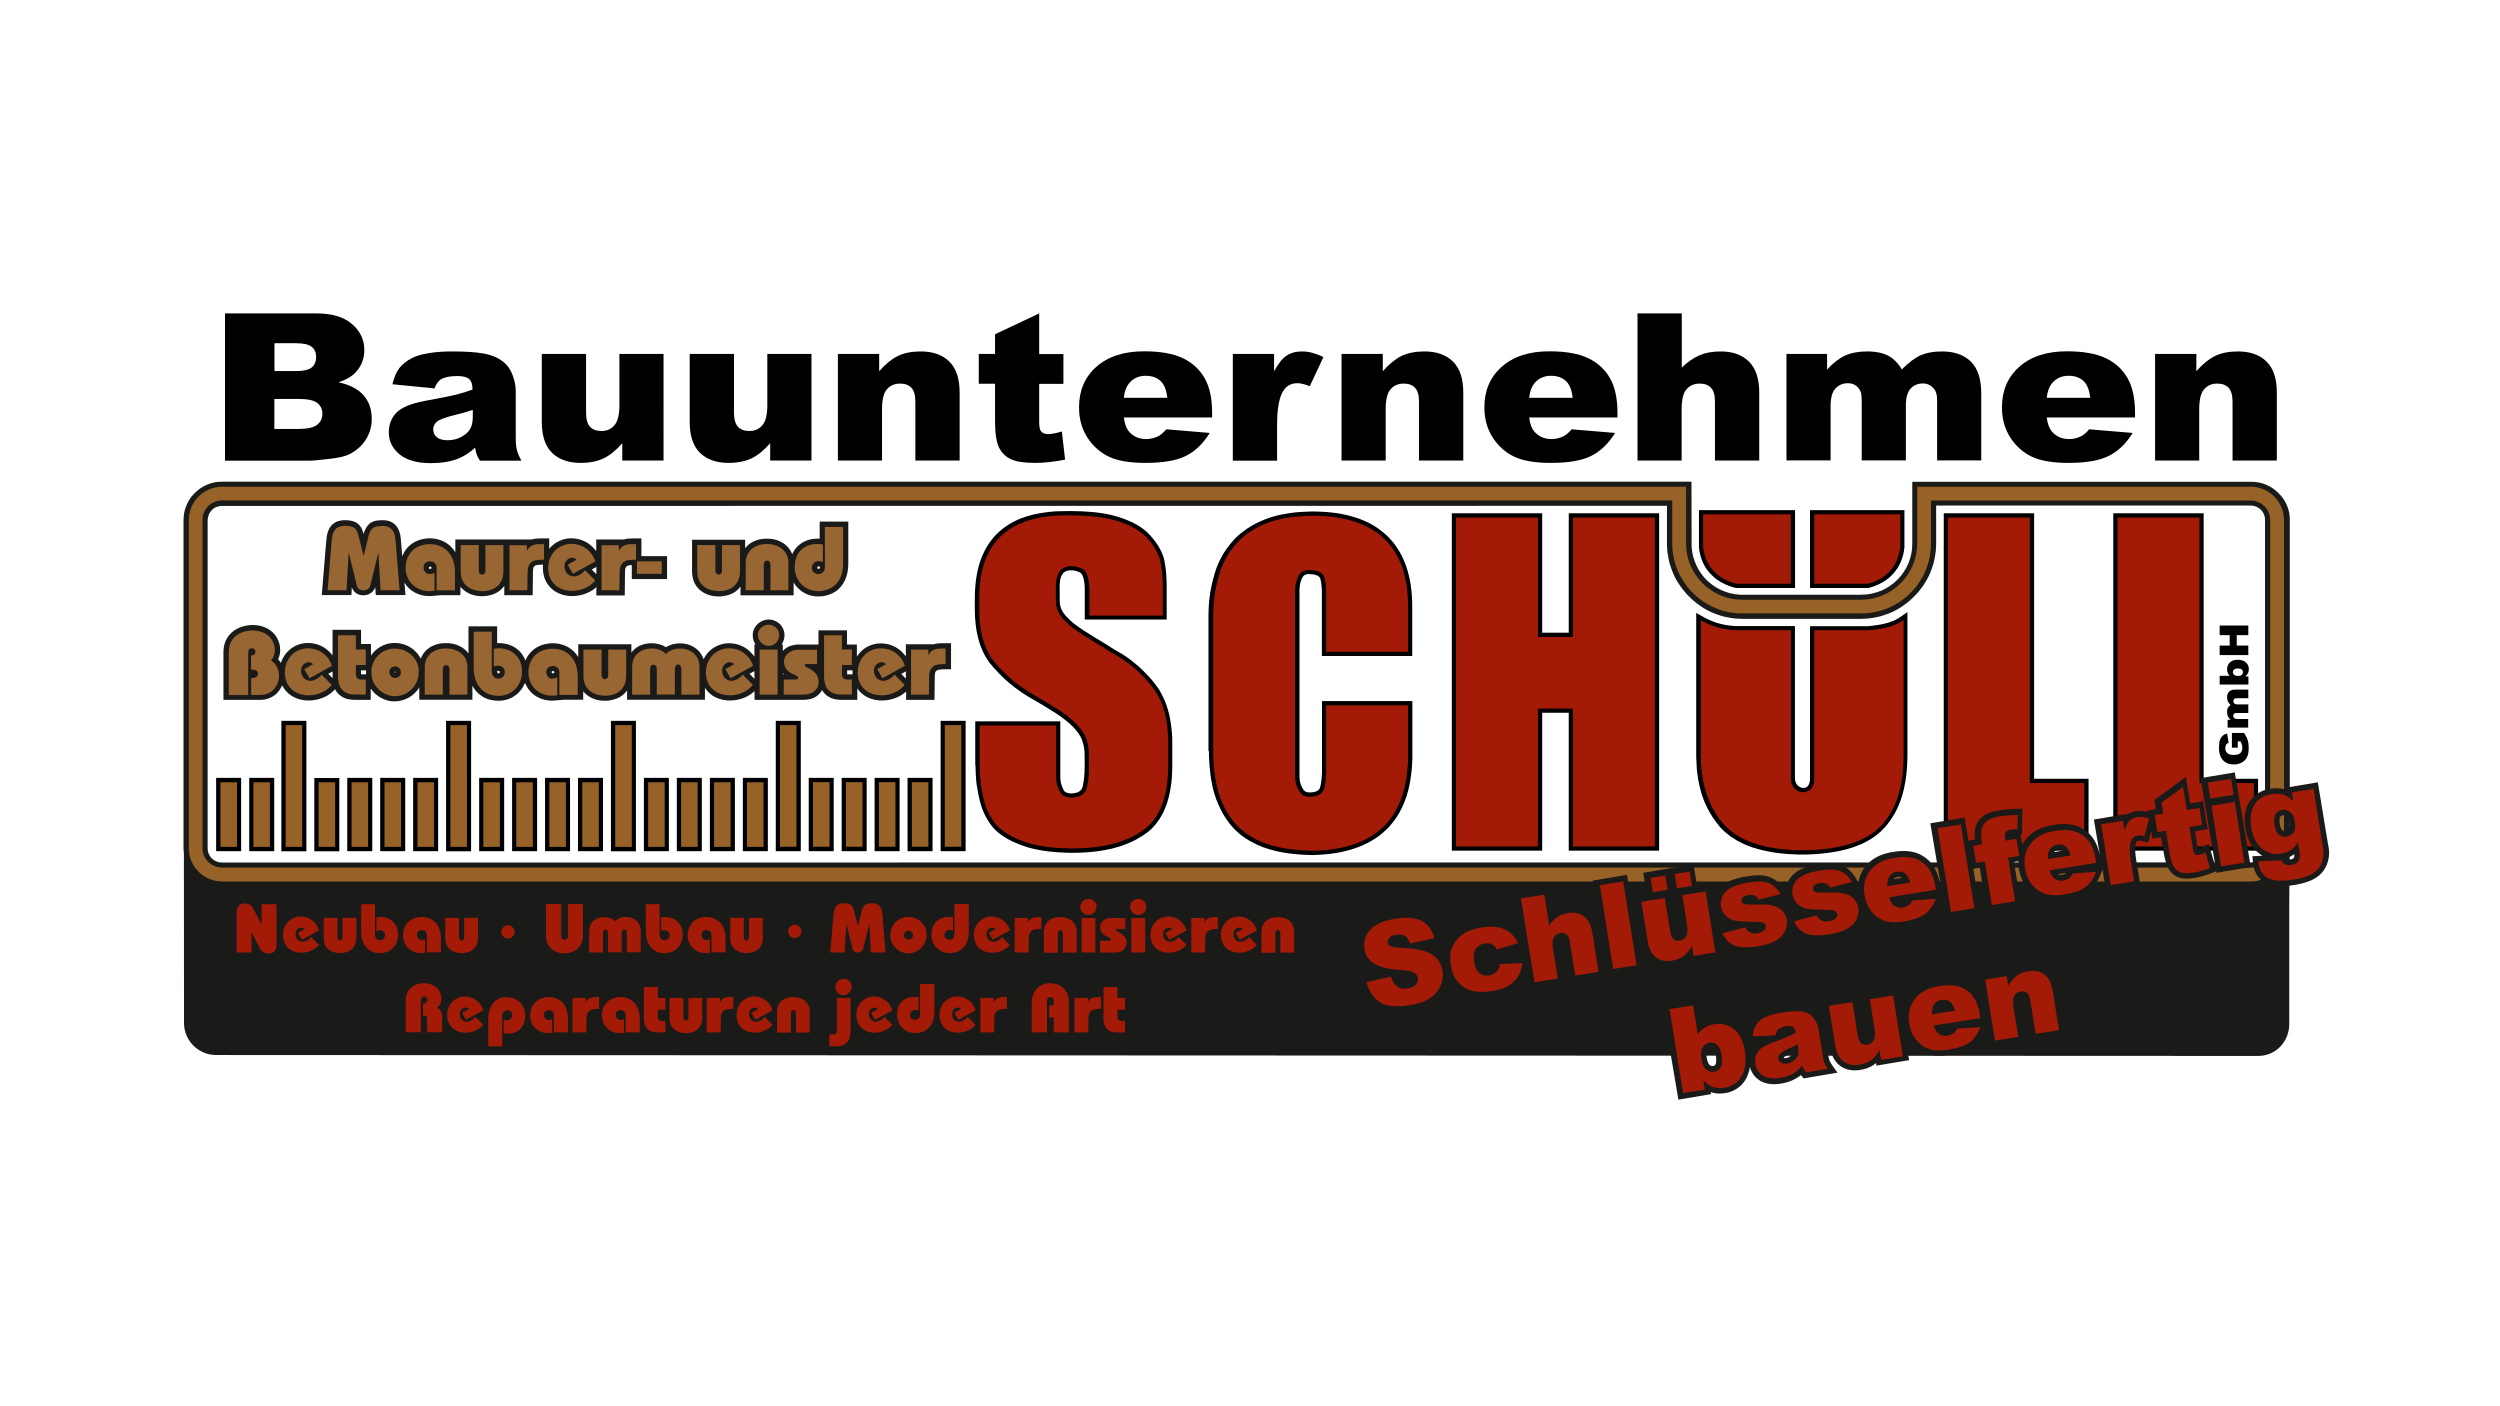 <?xml version="1.0" encoding="UTF-8"?>
<svg xmlns="http://www.w3.org/2000/svg" xmlns:xlink="http://www.w3.org/1999/xlink" version="1.1" id="Ebene_1" x="0px" y="0px" viewBox="0 0 1920 1080" xml:space="preserve">
<g>
	<rect x="241.4" y="597.5" fill-rule="evenodd" clip-rule="evenodd" fill="#000003" width="19.2" height="56.3"></rect>
	<rect x="216.1" y="553.6" fill-rule="evenodd" clip-rule="evenodd" fill="#000003" width="19.2" height="100.2"></rect>
	<rect x="191.4" y="597.4" fill-rule="evenodd" clip-rule="evenodd" fill="#000003" width="19.2" height="56.3"></rect>
	<rect x="166" y="597.4" fill-rule="evenodd" clip-rule="evenodd" fill="#000003" width="19.2" height="56.3"></rect>
	<rect x="266.7" y="597.4" fill-rule="evenodd" clip-rule="evenodd" fill="#000003" width="19.2" height="56.3"></rect>
	<rect x="292" y="597.4" fill-rule="evenodd" clip-rule="evenodd" fill="#000003" width="19.2" height="56.3"></rect>
	<rect x="317.3" y="597.4" fill-rule="evenodd" clip-rule="evenodd" fill="#000003" width="19.2" height="56.3"></rect>
	<rect x="342.6" y="553.6" fill-rule="evenodd" clip-rule="evenodd" fill="#000003" width="19.2" height="100.2"></rect>
	<rect x="368" y="597.4" fill-rule="evenodd" clip-rule="evenodd" fill="#000003" width="19.2" height="56.3"></rect>
	<rect x="393.3" y="597.4" fill-rule="evenodd" clip-rule="evenodd" fill="#000003" width="19.2" height="56.3"></rect>
	<rect x="418.6" y="597.4" fill-rule="evenodd" clip-rule="evenodd" fill="#000003" width="19.2" height="56.3"></rect>
	<rect x="443.9" y="597.4" fill-rule="evenodd" clip-rule="evenodd" fill="#000003" width="19.2" height="56.3"></rect>
	<rect x="469.2" y="553.6" fill-rule="evenodd" clip-rule="evenodd" fill="#000003" width="19.2" height="100.2"></rect>
	<rect x="494.5" y="597.4" fill-rule="evenodd" clip-rule="evenodd" fill="#000003" width="19.2" height="56.3"></rect>
	<rect x="519.8" y="597.4" fill-rule="evenodd" clip-rule="evenodd" fill="#000003" width="19.2" height="56.3"></rect>
	<rect x="545.2" y="597.4" fill-rule="evenodd" clip-rule="evenodd" fill="#000003" width="19.2" height="56.3"></rect>
	<rect x="570.5" y="597.4" fill-rule="evenodd" clip-rule="evenodd" fill="#000003" width="19.2" height="56.3"></rect>
	<rect x="595.8" y="553.6" fill-rule="evenodd" clip-rule="evenodd" fill="#000003" width="19.2" height="100.1"></rect>
	<rect x="621.1" y="597.4" fill-rule="evenodd" clip-rule="evenodd" fill="#000003" width="19.2" height="56.3"></rect>
	<rect x="646.4" y="597.4" fill-rule="evenodd" clip-rule="evenodd" fill="#000003" width="19.2" height="56.3"></rect>
	<rect x="671.7" y="597.4" fill-rule="evenodd" clip-rule="evenodd" fill="#000003" width="19.2" height="56.3"></rect>
	<rect x="697" y="597.4" fill-rule="evenodd" clip-rule="evenodd" fill="#000003" width="19.2" height="56.3"></rect>
	<rect x="722.4" y="553.6" fill-rule="evenodd" clip-rule="evenodd" fill="#000003" width="19.2" height="100.1"></rect>
	<path fill-rule="evenodd" clip-rule="evenodd" fill="#1A1A18" d="M1486.2,387.6v29.9l-0.1,2.9l-0.2,2.9l-0.4,2.8l-0.5,2.8l-0.6,2.8   l-0.8,2.7l-0.9,2.6l-1,2.6l-1.1,2.5l-1.3,2.5l-2.9,4.7l-3.3,4.4l-3.7,4l-4,3.7l-4.4,3.3l-2.3,1.5l-2.4,1.4l-2.5,1.3l-2.5,1.1   l-2.6,1l-2.6,0.9l-2.7,0.8l-2.7,0.6l-2.8,0.5l-2.8,0.4l-2.9,0.2l-2.9,0.1H1338l-2.9-0.1l-2.9-0.2l-2.8-0.4l-2.8-0.5l-2.8-0.6   l-2.7-0.8l-2.6-0.9l-2.6-1l-2.5-1.1l-2.5-1.3l-2.4-1.4l-4.5-3.1l-4.2-3.5l-3.9-3.9l-3.5-4.2l-3.1-4.5l-1.4-2.4l-1.3-2.5l-1.1-2.5   l-1-2.6l-0.9-2.6l-0.8-2.7l-0.6-2.7l-0.5-2.8l-0.4-2.8l-0.2-2.9l-0.1-2.9v-29.9l-1111.7,0.1l-2.3,0.5L165,389l-1.9,1.3l-1.6,1.6   l-1.3,1.9l-0.9,2.1l-0.5,2.3l-0.1,1.3v252l0.2,2.4l0.7,2.2l1.1,2l1.4,1.7l1.8,1.4l2,1.1l2.2,0.7l2.5,0.2l1559-0.1l2.3-0.5l2.1-0.9   l1.9-1.3l1.6-1.6l1.3-1.9l0.9-2.1l0.5-2.3l0.1-1.3v-252l-0.2-2.4l-0.7-2.2l-1.1-2l-1.4-1.7l-1.8-1.4l-2-1.1l-2.2-0.7l-2.5-0.2   H1486.2z M142,656.2l0.2,0.1l-0.3-1.9l-0.2-2.8V399.2l0.2-2.8l0.4-2.9l0.7-2.7l1-2.6l1.2-2.5l1.4-2.4l1.7-2.2l1.9-2l2.1-1.9   l2.2-1.7l2.4-1.4l2.5-1.2l2.7-1l2.8-0.7l2.9-0.4l2.8-0.1h1127.7l0.1,49l0.4,4l0.8,3.9l1.2,3.7l1.5,3.6l1.8,3.4l2.2,3.2l2.4,3   l2.7,2.7l3,2.4l3.2,2.2l3.4,1.8l3.6,1.5l3.7,1.2l3.9,0.8l4,0.4l93.3,0l4.1-0.2l3.9-0.6l3.8-1l3.7-1.3l3.5-1.7l3.3-2l3.1-2.3   l2.8-2.6l2.6-2.8l2.3-3.1l2-3.3l1.7-3.5l1.3-3.6l1-3.8l0.6-3.9l0.2-4.1v-46.9h259.4l2.9,0.1l2.9,0.4l2.8,0.7l2.7,1l2.5,1.2l2.4,1.4   l2.2,1.7l2.1,1.9l1.9,2l1.7,2.2l1.5,2.4l1.2,2.5l1,2.6l0.7,2.7l0.4,2.9l0.1,2.8v252.4l-0.1,2.8l-0.3,38.4v93.4   c0,13.2-9.9,23.9-23.1,23.9l-1568.3-0.7c-13.2,0-24-10.8-23.9-23.9L142,656.2z"></path>
	<path fill="none" stroke="#1A1A18" stroke-width="1.538" stroke-miterlimit="22.926" d="M1486.2,387.6v29.9l-0.1,2.9l-0.2,2.9   l-0.4,2.8l-0.5,2.8l-0.6,2.8l-0.8,2.7l-0.9,2.6l-1,2.6l-1.1,2.5l-1.3,2.5l-2.9,4.7l-3.3,4.4l-3.7,4l-4,3.7l-4.4,3.3l-2.3,1.5   l-2.4,1.4l-2.5,1.3l-2.5,1.1l-2.6,1l-2.6,0.9l-2.7,0.8l-2.7,0.6l-2.8,0.5l-2.8,0.4l-2.9,0.2l-2.9,0.1H1338l-2.9-0.1l-2.9-0.2   l-2.8-0.4l-2.8-0.5l-2.8-0.6l-2.7-0.8l-2.6-0.9l-2.6-1l-2.5-1.1l-2.5-1.3l-2.4-1.4l-4.5-3.1l-4.2-3.5l-3.9-3.9l-3.5-4.2l-3.1-4.5   l-1.4-2.4l-1.3-2.5l-1.1-2.5l-1-2.6l-0.9-2.6l-0.8-2.7l-0.6-2.7l-0.5-2.8l-0.4-2.8l-0.2-2.9l-0.1-2.9v-29.9l-1111.7,0.1l-2.3,0.5   L165,389l-1.9,1.3l-1.6,1.6l-1.3,1.9l-0.9,2.1l-0.5,2.3l-0.1,1.3v252l0.2,2.4l0.7,2.2l1.1,2l1.4,1.7l1.8,1.4l2,1.1l2.2,0.7l2.5,0.2   l1559-0.1l2.3-0.5l2.1-0.9l1.9-1.3l1.6-1.6l1.3-1.9l0.9-2.1l0.5-2.3l0.1-1.3v-252l-0.2-2.4l-0.7-2.2l-1.1-2l-1.4-1.7l-1.8-1.4   l-2-1.1l-2.2-0.7l-2.5-0.2H1486.2z M142,656.2l0.2,0.1l-0.3-1.9l-0.2-2.8V399.2l0.2-2.8l0.4-2.9l0.7-2.7l1-2.6l1.2-2.5l1.4-2.4   l1.7-2.2l1.9-2l2.1-1.9l2.2-1.7l2.4-1.4l2.5-1.2l2.7-1l2.8-0.7l2.9-0.4l2.8-0.1h1127.7l0.1,49l0.4,4l0.8,3.9l1.2,3.7l1.5,3.6   l1.8,3.4l2.2,3.2l2.4,3l2.7,2.7l3,2.4l3.2,2.2l3.4,1.8l3.6,1.5l3.7,1.2l3.9,0.8l4,0.4l93.3,0l4.1-0.2l3.9-0.6l3.8-1l3.7-1.3   l3.5-1.7l3.3-2l3.1-2.3l2.8-2.6l2.6-2.8l2.3-3.1l2-3.3l1.7-3.5l1.3-3.6l1-3.8l0.6-3.9l0.2-4.1v-46.9h259.4l2.9,0.1l2.9,0.4l2.8,0.7   l2.7,1l2.5,1.2l2.4,1.4l2.2,1.7l2.1,1.9l1.9,2l1.7,2.2l1.5,2.4l1.2,2.5l1,2.6l0.7,2.7l0.4,2.9l0.1,2.8v252.4l-0.1,2.8l-0.3,38.4   v93.4c0,13.2-9.9,23.9-23.1,23.9l-1568.3-0.7c-13.2,0-24-10.8-23.9-23.9L142,656.2z"></path>
	<path fill-rule="evenodd" clip-rule="evenodd" fill="#000003" d="M749.2,587.9c0,3.8,0.2,7.6,0.5,11.4c0.2,1.6,0.3,3.1,0.6,4.7   c0.8,5,1.8,10,3.3,14.9l1,2.9c2.1,5.2,4.8,10.1,8.5,14.3c1.1,1.1,2.2,2.2,3.4,3.2c1.3,1,2.5,2,3.9,2.9c2.4,1.6,4.9,3,7.5,4.2   c3.5,1.6,7,2.9,10.6,4.1c5,1.5,10.1,2.5,15.3,3.2c12.9,1.6,25.9,1.7,38.8,0.1c3.7-0.5,7.4-1.2,11-2c2.3-0.6,4.6-1.2,6.8-1.9   c3.2-1.1,6.4-2.3,9.5-3.8l2.9-1.5c2.9-1.6,5.6-3.3,8.2-5.2c1.3-1,2.5-2.1,3.7-3.2c1.2-1.2,2.2-2.4,3.3-3.7c1-1.3,2-2.7,2.9-4.1   c0.9-1.5,1.7-3,2.5-4.5c1-2.2,1.9-4.4,2.7-6.6c0.8-2.4,1.5-4.8,2-7.3c0.6-2.7,1-5.3,1.4-8c0.3-2.1,0.5-4.3,0.6-6.4   c0.1-2.3,0.2-4.5,0.2-6.8l0-21.2c-0.1-1.7-0.1-3.4-0.3-5.1c-0.4-4.8-1.1-9.4-2.1-14c-0.6-2.4-1.3-4.7-2.1-7.1   c-1-2.7-2.1-5.2-3.4-7.8c-0.6-1.2-1.3-2.4-2-3.6c-4.4-6.9-10.2-13-16.3-18.5c-1.9-1.6-3.9-3.2-5.9-4.8c-2-1.5-4.1-2.9-6.2-4.3   c-2.1-1.3-4.2-2.5-6.4-3.7c-5.1-3.3-10.3-6.5-15.6-9.6c-5.1-3.1-10.2-6.4-15-10l-2.6-2.2c-2.3-2.1-4.3-4.2-6.1-6.8l-1.2-2.3   l-0.8-2.4l-0.4-2.6l-0.1-11.9c0-3.5,0.3-7.7,2.6-10.6c1.3-1.5,3.2-2.1,5.1-2.3c1.4-0.1,2.6,0,4,0.3l1.9,0.5c1,0.4,2.2,0.8,3,1.6   c1.3,1.7,1.8,3.8,2.2,5.8c0.3,2,0.5,4,0.5,6v23.6h62.9l0-27.6c-0.1-4-0.3-7.9-0.8-11.8c-0.3-2.1-0.6-4.1-1-6.2   c-0.6-2.7-1.6-5.1-2.8-7.6c-1-2-2.2-3.9-3.5-5.8c-1.4-1.9-2.8-3.7-4.4-5.5c-1-1.1-2.1-2.2-3.2-3.2c-1.2-1-2.4-2-3.7-2.9   c-2.3-1.5-4.6-2.9-7.1-4.1l-3.2-1.4c-3.8-1.6-7.7-2.9-11.6-3.9c-10.3-2.5-20.9-3.2-31.4-3.3c-3.3,0-6.6,0-9.9,0.1l-4.1,0.2   l-3.9,0.4l-3.8,0.5l-3.7,0.6l-3.6,0.7l-3.4,0.9l-3.3,1l-3.2,1.1l-3.1,1.3l-2.9,1.4l-2.8,1.6l-2.7,1.7l-2.5,1.8l-2.4,2l-2.3,2.1   l-2.1,2.2l-2,2.4l-1.8,2.5l-1.7,2.6l-1.6,2.8l-1.4,2.9l-1.3,3l-1.1,3.1l-1,3.2l-0.8,3.3l-0.7,3.5l-0.6,3.6l-0.4,3.7l-0.3,3.8   l-0.2,3.9c0,6.2-0.2,12.5,0.2,18.7c0.2,3.1,0.6,6.2,1.1,9.3c0.6,3.3,1.4,6.6,2.4,9.8c0.8,2.2,1.6,4.3,2.5,6.3c1,2,2,3.9,3.2,5.8   c1.4,2.2,3,4.2,4.7,6.1c2.2,2.4,4.4,4.8,6.7,7.1c1.8,1.7,3.5,3.3,5.4,4.9c3.1,2.6,6.3,5,9.6,7.3c3,2,6.1,3.9,9.3,5.7   c4.9,2.8,9.8,5.7,14.6,8.8c0.9,0.5,1.8,1.1,2.7,1.7c4.6,3,8.9,6.3,12.9,10.2c2.7,2.9,5.3,6,6.8,9.7c0.8,2.2,1.4,4.3,1.8,6.6   c0.3,1.9,0.4,3.8,0.4,5.7c0,5.8,0.2,11.6-0.4,17.3c-0.3,2.2-0.6,4.4-1.1,6.6l-0.4,1.3l-0.6,1l-0.7,0.8l-0.9,0.7l-1.1,0.6l-1.4,0.5   l-1.7,0.3l-1.9,0.2l-1.3-0.1l-1.2-0.2l-1-0.3l-1.4-0.7l-0.9-1.1l-1-2.1c-0.6-1.5-1.1-2.9-1.4-4.5c-0.2-1.3-0.3-2.5-0.3-3.7V554   h-65.3V587.9z"></path>
	<path fill-rule="evenodd" clip-rule="evenodd" fill="#000003" d="M928.5,576.9l0,3.7c0.3,9.6,1.4,19.2,4,28.5   c0.5,1.7,1.1,3.4,1.7,5.1c1.1,2.8,2.2,5.4,3.6,8.1c0.8,1.6,1.7,3.1,2.6,4.6c1.3,2,2.6,4,4.1,5.9c1.2,1.4,2.4,2.8,3.7,4.2   c1.4,1.3,2.8,2.6,4.2,3.8c1.5,1.2,3.1,2.3,4.7,3.4l3.4,2c3.1,1.7,6.2,3.2,9.4,4.4c5.2,1.9,10.5,3.2,15.9,4.2   c5.4,0.9,10.7,1.4,16.2,1.7c2,0.1,4,0.1,6,0.2l4.6-0.2l4.4-0.3l4.3-0.4l4.1-0.6l4-0.7l3.9-0.9l3.7-1l3.6-1.1l3.5-1.3l3.3-1.4   l3.2-1.6l3.1-1.7l2.9-1.8l2.8-2l2.6-2.1l2.5-2.3l2.4-2.4l2.2-2.6l2.1-2.7l1.9-2.8l1.8-3l1.6-3.1l1.5-3.2l1.3-3.4l1.2-3.5l1-3.6   l0.9-3.8l0.7-3.9l0.6-4l0.5-4.1l0.3-4.3l0.2-4.4v-44.1h-69.4l0,54.3c-0.1,3.4-0.3,6.7-1,10c-0.1,0.6-0.3,1.3-0.4,1.9l-0.4,0.9   l-0.5,0.8l-0.6,0.6l-0.8,0.5l-1.1,0.5l-1.3,0.4l-1.6,0.2l-1.9,0.1l-1.9-0.2l-1.4-0.6l-1.1-0.9c-0.8-1.2-1.5-2.5-2.1-3.8   c-0.4-1.1-0.7-2.2-0.9-3.3c-0.2-1.4-0.3-2.7-0.3-4.1l0-143.3c0.1-1.4,0.3-2.8,0.5-4.2l0.7-2.4c0.5-1.2,1-2.3,1.8-3.4l1-0.8   c0.8-0.4,1.5-0.5,2.4-0.7c1.6-0.1,3.1,0.1,4.7,0.3l1.4,0.4l1.1,0.4l0.9,0.5l0.6,0.5l0.8,1.1c0.7,2.5,1,4.9,1.2,7.4l0.1,3v49.3h69.4   v-38.2l-0.1-4.3l-0.2-4.2l-0.4-4.1l-0.5-4l-0.7-3.8l-0.8-3.7l-1-3.6l-1.1-3.4l-1.3-3.3l-1.4-3.2l-1.6-3.1l-1.7-2.9l-1.9-2.8l-2-2.7   l-2.2-2.5l-2.3-2.4l-2.5-2.2l-2.6-2.1l-2.7-2l-2.9-1.8l-3-1.7l-3.2-1.5l-3.3-1.4l-3.4-1.2l-3.6-1.1l-3.7-1l-3.8-0.8l-4-0.7   l-4.1-0.5l-4.2-0.4c-3.5-0.2-6.9-0.4-10.4-0.4c-5.5,0.1-10.9,0.4-16.3,1.1c-4.4,0.6-8.8,1.4-13.1,2.6c-2.5,0.7-5,1.5-7.4,2.5   c-2.3,0.9-4.5,2-6.7,3c-2.4,1.3-4.6,2.6-6.9,4.1c-1.6,1.1-3.1,2.3-4.7,3.5c-1.5,1.2-2.8,2.5-4.2,3.8c-1.3,1.4-2.5,2.7-3.7,4.2   c-1.9,2.3-3.6,4.7-5.2,7.2c-1.2,2.1-2.3,4.1-3.4,6.3c-0.7,1.7-1.4,3.3-2.1,5c-2,5.7-3.5,11.7-4.6,17.6c-0.5,3.1-0.9,6.2-1.2,9.3   c-0.2,3.2-0.4,6.4-0.4,9.6V576.9z"></path>
	<polygon fill-rule="evenodd" clip-rule="evenodd" fill="#000003" points="1434.8,451.6 1390.1,451.6 1390.1,391.8 1462.6,391.8    1462.6,420.3 1462.2,423.4 1461.6,426.2 1460.8,428.9 1459.8,431.5 1458.6,434 1457.3,436.3 1455.7,438.5 1454,440.6 1452.1,442.5    1450.1,444.3 1447.9,445.9 1445.6,447.3 1443.2,448.6 1440.6,449.7 1438,450.7  "></polygon>
	<polygon fill-rule="evenodd" clip-rule="evenodd" fill="#000003" points="1333.1,451.6 1378.6,451.6 1378.6,391.8 1304.8,391.8    1304.8,420.3 1305.2,423.4 1305.8,426.2 1306.6,428.9 1307.6,431.5 1308.8,434 1310.2,436.4 1311.8,438.6 1313.6,440.6    1315.5,442.5 1317.5,444.3 1319.8,445.9 1322.1,447.3 1324.6,448.6 1327.2,449.7 1329.9,450.7  "></polygon>
	<polygon fill-rule="evenodd" clip-rule="evenodd" fill="#000003" points="1115,653.3 1184.4,653.3 1184.4,547.4 1204.8,547.4    1204.8,653.3 1274.2,653.3 1274.2,394.2 1204.8,394.2 1204.8,485.9 1184.4,485.9 1184.4,394.2 1115,394.2  "></polygon>
	<path fill-rule="evenodd" clip-rule="evenodd" fill="#000003" d="M1390.1,480.8V598l-0.2,2.2l-0.4,1.6l-0.6,1.2l-0.7,0.9l-0.8,0.6   l-0.9,0.4l-1,0.2l-1,0l-1.1-0.2l-1-0.4l-1-0.6l-0.9-0.8l-0.8-1l-0.6-1.2l-0.4-1.4l-0.2-1.8V480.8h-46.2c-2.3-0.2-4.6-0.4-6.9-0.8   c-2.2-0.4-4.3-0.9-6.4-1.5c-2-0.6-3.9-1.4-5.9-2.2c-1.4-0.6-2.7-1.3-4.1-2l-6.3-3.6l0,110.7c0.1,3.3,0.3,6.5,0.5,9.8   c0.3,2.5,0.6,5,1,7.5c0.7,3.6,1.5,7.1,2.5,10.6c0.7,2.3,1.5,4.4,2.4,6.6c1.1,2.7,2.4,5.3,3.8,7.8c0.9,1.5,1.8,3,2.7,4.4   c1.7,2.4,3.4,4.7,5.3,7c1.2,1.4,2.5,2.6,3.9,3.9c1.4,1.2,2.9,2.4,4.4,3.5c1.6,1.1,3.2,2.1,4.9,3.1c1.8,1,3.5,1.8,5.3,2.7   c1.9,0.8,3.8,1.6,5.8,2.3c2.8,0.9,5.6,1.7,8.5,2.4c3.1,0.7,6.2,1.3,9.3,1.8c3.4,0.5,6.7,0.8,10.1,1.1c2.7,0.2,5.4,0.3,8.2,0.4   c4.6,0.1,9.2-0.1,13.9-0.4c3.4-0.3,6.8-0.6,10.2-1.1c2.4-0.4,4.7-0.8,7.1-1.2c3.7-0.8,7.2-1.7,10.8-2.9c2-0.7,3.9-1.5,5.9-2.3   c1.8-0.8,3.6-1.7,5.4-2.7c1.7-1,3.3-2,4.9-3.1c1.5-1.1,3-2.3,4.4-3.5c1.4-1.3,2.7-2.6,3.9-3.9c1.5-1.8,2.9-3.6,4.3-5.6   c1.3-1.9,2.4-3.9,3.6-5.9c1.1-2,2-4.1,2.9-6.2c0.8-2.2,1.6-4.3,2.3-6.6c1-3.5,1.8-6.9,2.4-10.5c0.6-3.7,1-7.4,1.3-11.2   c0.2-3.3,0.3-6.6,0.3-9.9V470.1l-6.4,4.4c-1.3,0.8-2.5,1.5-3.9,2.1c-1.4,0.6-2.8,1.1-4.3,1.6c-1.6,0.4-3.1,0.8-4.7,1.2   c-3.5,0.7-7,1.1-10.6,1.5H1390.1z"></path>
	<polygon fill-rule="evenodd" clip-rule="evenodd" fill="#000003" points="1492.8,653.3 1604,653.3 1604,598.1 1562.2,598.1    1562.2,394.2 1492.8,394.2  "></polygon>
	<polygon fill-rule="evenodd" clip-rule="evenodd" fill="#000003" points="1623,653.3 1734.2,653.3 1734.2,598.1 1692.4,598.1    1692.4,394.2 1623,394.2  "></polygon>
	<path fill-rule="evenodd" clip-rule="evenodd" fill="#A31B06" d="M752.4,587.9c0,8.7,0.9,16.8,2.7,24.2c1.6,7.8,4.7,14.7,9.4,20.6   c4.9,5.7,12,10.1,21.3,13.4c9.3,3.4,21.4,5.3,36.3,5.5c22.8,0.2,41-4.1,54.5-13.1c13.6-8.9,20.4-25.6,20.6-49.9v-19.4   c-0.2-18.1-4.6-32.3-13.1-42.7c-8.5-10.5-18.5-18.9-30-25c-5.4-3.5-10.6-6.7-15.6-9.6c-5-3-9.6-6.1-13.8-9.1   c-4.1-2.9-7.4-6.1-10-9.6c-2.5-3.5-3.8-7.4-3.8-11.8v-10.5c0-6.2,1.3-10.5,3.8-13.1c2.1-2,4.8-3,8.1-3c3.4,0,6.5,0.9,9.4,2.7   c2.7,2,4.2,7,4.5,14.9v20.4h56.3v-23c0-7.1-0.7-13.8-2.1-20c-1.9-6.1-5.4-11.9-10.6-17.3c-5.1-5.2-12.3-9.3-21.6-12.2   c-9.3-3-21.5-4.5-36.6-4.5c-45.8-0.9-69.1,19.4-70,60.8v13.6c0.2,17.3,4.7,30.7,13.3,40.1c8.3,9.6,18.1,17.5,29.1,23.7   c5.5,3,10.8,6.2,15.7,9.4c5,2.9,9.4,6.1,13.3,9.6c4,3.5,7.3,7.4,9.7,11.8c2.1,4.4,3.1,9.4,3.1,15.1v10.3c0,5-0.5,9.9-1.5,14.5   c-1.2,5-5.2,7.7-11.7,7.9c-4.8,0-7.9-1.7-9.3-5c-1.8-3.3-2.7-6.9-2.7-10.8v-39.6h-58.7V587.9z"></path>
	<path fill-rule="evenodd" clip-rule="evenodd" fill="#A31B06" d="M931.7,576.9c0,9.7,1,19,3.1,28c2.2,9,5.9,17.2,11.3,24.5   c5.5,7.4,13.3,13.2,23.3,17.4c10,4.1,22.9,6.3,38.8,6.6c47.8-0.9,72.2-24.5,73.2-70.9v-40.8h-62.9v50.1c0,5.3-0.5,9.9-1.5,13.9   c-1.4,4.1-5.2,6.2-11.4,6.2c-4,0-6.7-1.7-8.3-5.2c-1.8-2.9-2.7-6.6-2.7-10.9V453.9c0-4.6,0.9-8.5,2.7-11.8c1.5-2.9,4.3-4.4,8.3-4.4   c6.2,0.2,10,2,11.4,5.2c1,3.3,1.5,7.3,1.5,11.6v46.1h62.9v-35c-0.2-45.7-24.2-68.8-71.8-69.5c-15.3,0-28,2.1-38,6.2   c-10.1,4.2-18,9.9-23.8,17.2c-5.8,7-9.8,15.1-12.1,24.3c-2.6,9-3.9,18.6-3.9,28.7V576.9z"></path>
	<path fill-rule="evenodd" clip-rule="evenodd" fill="#A31B06" d="M1434.4,448.3h-41v-53.3h66v25   C1457.9,434.8,1448.4,444.8,1434.4,448.3"></path>
	<path fill-rule="evenodd" clip-rule="evenodd" fill="#A31B06" d="M1333.5,448.3h41.8v-53.3h-67.3v25   C1309.5,434.8,1319.2,444.8,1333.5,448.3"></path>
	<polygon fill-rule="evenodd" clip-rule="evenodd" fill="#A31B06" points="1118.2,650.1 1181.1,650.1 1181.1,544.2 1208,544.2    1208,650.1 1270.9,650.1 1270.9,397.5 1208,397.5 1208,489.2 1181.1,489.2 1181.1,397.5 1118.2,397.5  "></polygon>
	<path fill-rule="evenodd" clip-rule="evenodd" fill="#A31B06" d="M1393.4,484.1v114c0,14.8-18,12.8-18,0V484h-43   c-10.3-0.6-18.9-3.4-26.2-7.8v103.1c0,21.1,5.1,38.5,16.5,52.4c11.4,13.9,31.9,21.1,61.8,21.3c29.9-0.2,50.9-7.2,62.4-21.3   c11.1-13.6,15.1-31.2,15.1-52.4l0-103.1c-7.2,5.2-16,6.8-26.5,7.8H1393.4z"></path>
	<polygon fill-rule="evenodd" clip-rule="evenodd" fill="#A31B06" points="1496,650.1 1600.7,650.1 1600.7,601.4 1558.9,601.4    1558.9,397.5 1496,397.5  "></polygon>
	<polygon fill-rule="evenodd" clip-rule="evenodd" fill="#A31B06" points="1626.3,650.1 1731,650.1 1731,601.4 1689.2,601.4    1689.2,397.5 1626.3,397.5  "></polygon>
	<path fill-rule="evenodd" clip-rule="evenodd" fill="#976227" d="M1483,384.3v33.2c0,29.5-24.1,53.6-53.6,53.6H1338   c-29.5,0-53.7-24.1-53.7-53.6v-33.2H170.6c-8.3,0-15.1,6.7-15.1,14.9v252.2c0,8.2,6.8,14.9,15.1,14.9h1557.8   c8.3,0,15.1-6.7,15.1-14.9V399.3c0-8.2-6.8-14.9-15.1-14.9H1483z M1483,373.8h245.5c14.1,0,25.6,11.5,25.6,25.5v252.2   c0,14-11.5,25.5-25.6,25.5H170.6c-14.1,0-25.6-11.5-25.6-25.5V399.3c0-14,11.5-25.5,25.6-25.5h1113.8h10.5v43.7   c0,23.7,19.4,43.1,43.1,43.1h91.3c23.7,0,43.1-19.4,43.1-43.1v-43.7H1483z"></path>
	<rect x="725.6" y="556.9" fill-rule="evenodd" clip-rule="evenodd" fill="#976227" width="12.7" height="93.4"></rect>
	<rect x="599" y="556.9" fill-rule="evenodd" clip-rule="evenodd" fill="#976227" width="12.7" height="93.4"></rect>
	<rect x="472.5" y="556.9" fill-rule="evenodd" clip-rule="evenodd" fill="#976227" width="12.7" height="93.5"></rect>
	<rect x="345.9" y="556.9" fill-rule="evenodd" clip-rule="evenodd" fill="#976227" width="12.7" height="93.5"></rect>
	<rect x="219.4" y="556.9" fill-rule="evenodd" clip-rule="evenodd" fill="#976227" width="12.7" height="93.5"></rect>
	<rect x="244.7" y="600.8" fill-rule="evenodd" clip-rule="evenodd" fill="#976227" width="12.7" height="49.6"></rect>
	<rect x="194.6" y="600.8" fill-rule="evenodd" clip-rule="evenodd" fill="#976227" width="12.7" height="49.6"></rect>
	<rect x="169.3" y="600.8" fill-rule="evenodd" clip-rule="evenodd" fill="#976227" width="12.7" height="49.6"></rect>
	<rect x="270" y="600.8" fill-rule="evenodd" clip-rule="evenodd" fill="#976227" width="12.7" height="49.6"></rect>
	<rect x="295.3" y="600.8" fill-rule="evenodd" clip-rule="evenodd" fill="#976227" width="12.7" height="49.6"></rect>
	<rect x="320.6" y="600.8" fill-rule="evenodd" clip-rule="evenodd" fill="#976227" width="12.7" height="49.6"></rect>
	<rect x="371.2" y="600.8" fill-rule="evenodd" clip-rule="evenodd" fill="#976227" width="12.7" height="49.6"></rect>
	<rect x="396.5" y="600.8" fill-rule="evenodd" clip-rule="evenodd" fill="#976227" width="12.7" height="49.6"></rect>
	<rect x="421.9" y="600.8" fill-rule="evenodd" clip-rule="evenodd" fill="#976227" width="12.7" height="49.6"></rect>
	<rect x="447.2" y="600.8" fill-rule="evenodd" clip-rule="evenodd" fill="#976227" width="12.7" height="49.6"></rect>
	<rect x="497.8" y="600.8" fill-rule="evenodd" clip-rule="evenodd" fill="#976227" width="12.7" height="49.6"></rect>
	<rect x="523.1" y="600.8" fill-rule="evenodd" clip-rule="evenodd" fill="#976227" width="12.7" height="49.6"></rect>
	<rect x="548.4" y="600.8" fill-rule="evenodd" clip-rule="evenodd" fill="#976227" width="12.7" height="49.6"></rect>
	<rect x="573.7" y="600.8" fill-rule="evenodd" clip-rule="evenodd" fill="#976227" width="12.7" height="49.6"></rect>
	<rect x="624.4" y="600.7" fill-rule="evenodd" clip-rule="evenodd" fill="#976227" width="12.7" height="49.6"></rect>
	<rect x="649.7" y="600.7" fill-rule="evenodd" clip-rule="evenodd" fill="#976227" width="12.7" height="49.6"></rect>
	<rect x="675" y="600.7" fill-rule="evenodd" clip-rule="evenodd" fill="#976227" width="12.7" height="49.6"></rect>
	<rect x="700.3" y="600.7" fill-rule="evenodd" clip-rule="evenodd" fill="#976227" width="12.7" height="49.6"></rect>
	<path fill="#A31B06" d="M181.8,731.5v-31.7c0-1.2,0.3-2.3,0.9-3.2c0.6-0.9,1.3-1.6,2.3-2.1c0.9-0.5,2-0.7,3.1-0.7   c1.4,0,2.7,0.4,3.8,1.1c1.2,0.7,2.1,1.8,2.8,3.2l6.2,12.1v-15.7h11.5v31.3c0,1.4-0.3,2.6-0.8,3.6c-0.6,1-1.3,1.8-2.2,2.2   c-0.9,0.5-2,0.7-3.1,0.7c-1.4,0-2.7-0.4-4.1-1.2c-1.3-0.8-2.3-1.9-2.9-3.3l-6.1-11.8v15.5H181.8z"></path>
	<path fill="#A31B06" d="M245.1,714.5l-13.3,7.3l-3-5.4l5.2-2.9c-0.7-0.7-1.6-1.1-2.6-1.1c-1.2,0-2.2,0.5-3.1,1.4   c-0.9,0.9-1.3,2.1-1.3,3.5c0,1.8,0.5,3.2,1.5,4.3c1,1.1,2.3,1.7,3.8,1.7c2.5-0.1,4.7-1.3,6.7-3.7l6,6c-1.5,1.9-3.5,3.4-6,4.5   c-2.5,1.1-5,1.6-7.6,1.6c-2.5,0-4.8-0.5-6.9-1.5c-2.1-1-3.8-2.5-5.1-4.5c-1.3-2-2-4.5-2.1-7.4c0-3,0.7-5.6,2-7.7   c1.3-2.2,3-3.9,5.1-5c2.1-1.1,4.2-1.7,6.4-1.7c1.7,0,3.2,0.2,4.7,0.7c1.5,0.5,2.9,1.2,4.1,2.1c1.2,0.9,2.3,2,3.3,3.3   C243.8,711.5,244.5,712.9,245.1,714.5"></path>
	<path fill="#A31B06" d="M248.5,704.9h10.7v15c0,0.7,0.2,1.2,0.6,1.7c0.4,0.4,0.8,0.7,1.3,0.7c1.3-0.1,2-0.9,2-2.5v-14.9h10.6v15.3   c0,1.9-0.3,3.5-0.9,5c-0.6,1.5-1.4,2.7-2.6,3.7c-1.1,1-2.5,1.8-4,2.3c-1.6,0.5-3.3,0.8-5.3,0.8c-3.7-0.1-6.6-1.2-8.9-3.1   c-2.3-2-3.4-4.8-3.4-8.6V704.9z"></path>
	<path fill="#A31B06" d="M277.3,694.4H288v23.3c0,1.2,0.3,2.2,1,3.1c0.7,0.9,1.6,1.3,2.9,1.3c1.1,0,2-0.4,2.7-1.1   c0.7-0.7,1.1-1.6,1.1-2.8c0-1.1-0.4-2-1.2-2.7c-0.8-0.7-1.7-1.1-2.7-1.1c-0.8,0-1.7,0.2-2.7,0.6v-10.6c1.2-0.1,2.2-0.2,2.9-0.2   c2,0,3.9,0.3,5.6,1c1.7,0.6,3.1,1.6,4.3,2.7c1.2,1.2,2.1,2.6,2.8,4.3c0.7,1.7,1,3.5,1,5.6c0,2.2-0.4,4.2-1.1,6   c-0.8,1.8-1.8,3.3-3.1,4.5c-1.3,1.2-2.8,2.2-4.4,2.8c-1.6,0.6-3.3,1-5.1,1c-3.1,0-5.7-0.7-7.9-2.1c-2.2-1.4-3.9-3.4-5-5.9   c-1.1-2.5-1.7-5.4-1.7-8.6V694.4z"></path>
	<path fill="#A31B06" d="M326.5,721.3v10.5c-1.4,0.1-2.5,0.2-3.1,0.2c-2.6,0-5-0.6-7.1-1.8c-2.1-1.2-3.8-2.9-5-5   c-1.2-2.1-1.8-4.5-1.8-7.1c0.1-2.1,0.4-4,1.2-5.7c0.7-1.7,1.7-3.2,3-4.4c1.3-1.2,2.8-2.1,4.6-2.8c1.8-0.6,3.7-1,5.7-1   c2.5,0.1,4.7,0.6,6.5,1.5c1.9,0.9,3.4,2.1,4.6,3.6c1.2,1.5,2.1,3.2,2.6,5.1c0.6,1.9,0.9,3.9,0.9,6v11h-10.8v-13.3   c0-1.2-0.4-2.1-1.1-2.8c-0.7-0.6-1.6-1-2.7-1c-1,0-2,0.3-2.7,0.9c-0.8,0.6-1.1,1.5-1.1,2.6c0,1.2,0.3,2.1,1,2.9   c0.6,0.7,1.5,1.1,2.6,1.2C324.6,721.9,325.5,721.7,326.5,721.3"></path>
	<path fill="#A31B06" d="M341.8,704.9h10.7v15c0,0.7,0.2,1.2,0.6,1.7c0.4,0.4,0.8,0.7,1.4,0.7c1.3-0.1,2-0.9,2-2.5v-14.9h10.6v15.3   c0,1.9-0.3,3.5-0.9,5c-0.6,1.5-1.4,2.7-2.6,3.7c-1.1,1-2.4,1.8-4,2.3c-1.6,0.5-3.3,0.8-5.3,0.8c-3.7-0.1-6.6-1.2-8.9-3.1   c-2.3-2-3.4-4.8-3.4-8.6V704.9z"></path>
	<path fill="#A31B06" d="M419.4,694.3h11.6v24.7c0,0.8,0.2,1.4,0.7,1.9c0.5,0.5,1.1,0.7,1.9,0.8c0.8-0.1,1.4-0.3,1.9-0.8   c0.5-0.4,0.7-1.1,0.7-1.9v-24.7h11.5v24.7c0,2.6-0.6,4.8-1.9,6.8c-1.2,2-2.9,3.6-5.1,4.7c-2.2,1.1-4.6,1.7-7.2,1.7   c-2.1,0-4.1-0.3-5.8-1c-1.8-0.6-3.3-1.6-4.5-2.8c-1.3-1.2-2.2-2.6-2.9-4.2c-0.7-1.6-1-3.3-1-5.1V694.3z"></path>
	<path fill="#A31B06" d="M467,731.5v-14.7c0-1.9-0.7-2.9-2-2.9c-1.3,0-1.9,1-1.9,3v14.6h-10.6v-16.3c0-2.4,0.5-4.5,1.6-6.1   c1.1-1.6,2.5-2.8,4.3-3.6c1.7-0.8,3.6-1.2,5.5-1.2c1.8,0,3.4,0.3,5,0.9c1.5,0.6,2.7,1.4,3.4,2.4c0.9-1.1,2.1-1.9,3.6-2.5   c1.5-0.6,3.1-0.9,4.8-0.9c2,0,3.9,0.4,5.6,1.2c1.7,0.8,3.1,2,4.2,3.7c1.1,1.7,1.6,3.7,1.6,6.1v16.2h-10.7v-14.2   c0-2.3-0.6-3.5-1.9-3.5c-1.3,0.1-2,1.2-2,3.2v14.5H467z"></path>
	<path fill="#A31B06" d="M495.9,694.4h10.7v23.3c0,1.2,0.3,2.2,1,3.1c0.7,0.9,1.6,1.3,2.9,1.3c1.1,0,2-0.4,2.7-1.1   c0.7-0.7,1.1-1.6,1.1-2.8c0-1.1-0.4-2-1.2-2.7c-0.8-0.7-1.7-1.1-2.7-1.1c-0.8,0-1.7,0.2-2.7,0.6v-10.6c1.2-0.1,2.2-0.2,2.9-0.2   c2,0,3.9,0.3,5.6,1c1.7,0.6,3.1,1.6,4.3,2.7c1.2,1.2,2.1,2.6,2.8,4.3c0.7,1.7,1,3.5,1,5.6c0,2.2-0.4,4.2-1.1,6   c-0.8,1.8-1.8,3.3-3.1,4.5c-1.3,1.2-2.8,2.2-4.4,2.8c-1.6,0.6-3.3,1-5.1,1c-3.1,0-5.7-0.7-7.9-2.1c-2.2-1.4-3.9-3.4-5-5.9   c-1.1-2.5-1.7-5.4-1.7-8.6V694.4z"></path>
	<path fill="#A31B06" d="M545.1,721.3v10.5c-1.4,0.1-2.5,0.2-3.1,0.2c-2.6,0-5-0.6-7.1-1.8c-2.1-1.2-3.8-2.9-5-5   c-1.2-2.1-1.8-4.5-1.8-7.1c0.1-2.1,0.4-4,1.2-5.7c0.7-1.7,1.7-3.2,3-4.4c1.3-1.2,2.8-2.1,4.6-2.8c1.8-0.6,3.7-1,5.7-1   c2.5,0.1,4.7,0.6,6.5,1.5c1.9,0.9,3.4,2.1,4.6,3.6c1.2,1.5,2.1,3.2,2.6,5.1c0.6,1.9,0.9,3.9,0.9,6v11h-10.8v-13.3   c0-1.2-0.4-2.1-1.1-2.8c-0.7-0.6-1.6-1-2.7-1c-1,0-2,0.3-2.7,0.9c-0.8,0.6-1.2,1.5-1.2,2.6c0,1.2,0.3,2.1,1,2.9   c0.6,0.7,1.5,1.1,2.6,1.2C543.2,721.9,544.2,721.7,545.1,721.3"></path>
	<path fill="#A31B06" d="M560.5,704.9h10.7v15c0,0.7,0.2,1.2,0.6,1.7c0.4,0.4,0.8,0.7,1.4,0.7c1.3-0.1,2-0.9,2-2.5v-14.9h10.6v15.3   c0,1.9-0.3,3.5-0.9,5c-0.6,1.5-1.4,2.7-2.5,3.7c-1.1,1-2.5,1.8-4,2.3c-1.6,0.5-3.3,0.8-5.3,0.8c-3.7-0.1-6.6-1.2-8.9-3.1   c-2.3-2-3.4-4.8-3.4-8.6V704.9z"></path>
	<path fill="#A31B06" d="M637.7,731.5l2.4-28.7c0.2-2.3,0.6-4.1,1.2-5.4c0.6-1.3,1.4-2.2,2.5-2.8c1.1-0.6,2.5-0.9,4.2-0.9   c2.6,0,4.4,0.4,5.5,1.3c1.1,0.9,1.8,2.2,2.2,3.9l3.2,12.5l2.8-11.4c0.4-1.5,0.8-2.7,1.4-3.5c0.5-0.9,1.2-1.5,1.8-1.9   c0.7-0.4,1.4-0.6,2.1-0.7c0.7-0.1,1.7-0.2,3-0.2c4.6,0,7.2,2.6,7.6,7.9l2.5,29.9h-11.2l-1.3-22.2l-4.7,19.2c-0.2,1-0.7,1.8-1.5,2.3   c-0.8,0.5-1.7,0.8-2.7,0.8c-0.9,0-1.8-0.2-2.5-0.7c-0.7-0.5-1.2-1.1-1.4-2l-4.8-19.6l-1.3,22.2H637.7z"></path>
	<path fill="#A31B06" d="M694.3,718.1c0,1,0.3,1.8,1,2.4c0.6,0.7,1.4,1,2.3,1.1c0.9,0,1.8-0.3,2.5-0.9c0.7-0.6,1.1-1.4,1.1-2.5   c0-0.6-0.2-1.2-0.5-1.7c-0.3-0.5-0.7-0.9-1.3-1.2c-0.5-0.3-1.1-0.5-1.6-0.5c-0.9,0-1.7,0.3-2.4,1   C694.7,716.4,694.3,717.1,694.3,718.1 M683.7,718.1c0-2.4,0.6-4.7,1.8-6.9c1.2-2.1,2.9-3.8,5-5.1c2.1-1.2,4.3-1.9,6.8-1.9   c2.2,0,4.1,0.4,5.9,1.1c1.8,0.7,3.3,1.8,4.5,3c1.3,1.3,2.2,2.7,2.9,4.3c0.7,1.6,1,3.2,1,4.9c0,2.9-0.7,5.5-2,7.8   c-1.3,2.2-3.1,3.9-5.3,5.1c-2.2,1.2-4.5,1.8-6.9,1.8c-1.9,0-3.9-0.5-6.1-1.6c-2.1-1.1-3.9-2.7-5.4-4.9   C684.5,723.7,683.7,721.1,683.7,718.1z"></path>
	<path fill="#A31B06" d="M733.3,694.3H744v21.5c0,3.2-0.6,6-1.7,8.4c-1.1,2.4-2.8,4.3-5,5.7c-2.2,1.4-4.8,2.1-8,2.1   c-2.6,0-4.9-0.6-7.1-1.8c-2.1-1.2-3.8-2.9-5-5.1c-1.2-2.2-1.8-4.6-1.9-7.3c0-0.1,0.1-0.1,0.1-0.2c0-0.1,0-0.1,0-0.1   c0-2.1,0.4-4,1-5.6c0.6-1.6,1.6-3,2.8-4.2c1.2-1.2,2.6-2,4.2-2.6c1.6-0.6,3.4-0.9,5.3-0.9c0.7,0,1.8,0.1,3.2,0.2v10.3   c-1-0.3-1.9-0.5-2.6-0.5c-1.2,0-2.2,0.4-2.9,1.1c-0.7,0.8-1.1,1.8-1.1,3c0,1,0.4,1.8,1.2,2.5c0.8,0.6,1.7,1,2.7,1   c1.1-0.1,2-0.4,2.7-1.1c0.7-0.7,1.1-1.7,1.1-2.9V694.3z"></path>
	<path fill="#A31B06" d="M775.7,714.5l-13.3,7.3l-3-5.4l5.2-2.9c-0.7-0.7-1.6-1.1-2.6-1.1c-1.2,0-2.2,0.5-3.1,1.4   c-0.9,0.9-1.3,2.1-1.3,3.5c0,1.8,0.5,3.2,1.5,4.3c1,1.1,2.3,1.7,3.8,1.7c2.5-0.1,4.7-1.3,6.7-3.7l6,6c-1.5,1.9-3.5,3.4-6,4.5   c-2.5,1.1-5,1.6-7.6,1.6c-2.5,0-4.8-0.5-6.9-1.5c-2.1-1-3.8-2.5-5.1-4.5c-1.3-2-2-4.5-2.1-7.4c0-3,0.7-5.6,2-7.7   c1.3-2.2,3-3.9,5.1-5c2.1-1.1,4.2-1.7,6.4-1.7c1.7,0,3.2,0.2,4.7,0.7c1.5,0.5,2.9,1.2,4.1,2.1c1.2,0.9,2.3,2,3.3,3.3   C774.5,711.5,775.2,712.9,775.7,714.5"></path>
	<path fill="#A31B06" d="M779.3,731.5v-26.5h10.2v3.3c0.9-1.6,2-2.6,3.2-3.2c1.2-0.5,2.7-0.8,4.5-0.8h2.5v9.1c-2,0-3.7,0.1-5,0.4   c-1.3,0.3-2.4,0.9-3.3,2c-0.9,1.1-1.3,2.7-1.3,4.9l-0.1,10.8H779.3z"></path>
	<path fill="#A31B06" d="M801.7,731.5v-16.1c0-1.7,0.3-3.2,0.9-4.6c0.6-1.4,1.4-2.5,2.6-3.5c1.1-1,2.4-1.7,4-2.2   c1.6-0.5,3.3-0.8,5.2-0.8c2.4,0,4.6,0.5,6.5,1.4c1.9,0.9,3.4,2.2,4.4,3.9c1,1.7,1.6,3.6,1.6,5.9v16.1h-10.6v-14.3   c0-0.9-0.1-1.7-0.4-2.2c-0.2-0.5-0.8-0.8-1.6-0.8c-1.3,0-1.9,0.9-1.9,2.7v14.7H801.7z"></path>
	<path fill="#A31B06" d="M830.7,731.5v-26.5h10.6v26.5H830.7z M829.7,696.3c0-1.1,0.3-2.1,0.9-3c0.6-0.9,1.4-1.6,2.4-2.2   c1-0.5,2-0.8,3-0.8c1,0,2.1,0.3,3,0.8c1,0.5,1.7,1.2,2.3,2.1c0.6,0.9,0.9,1.9,0.9,3.1c0,1.2-0.3,2.3-0.9,3.3   c-0.6,1-1.3,1.7-2.2,2.3c-0.9,0.5-1.9,0.8-3,0.8c-1.1,0-2.1-0.3-3.1-0.8c-1-0.5-1.8-1.3-2.4-2.2C830,698.7,829.7,697.6,829.7,696.3   z"></path>
	<path fill="#A31B06" d="M844.8,731.5v-8.9h6.4c1.4,0,2.1-0.3,2.1-1c0-0.7-0.7-1.3-2.1-1.9c-4.2-1.6-6.3-4.2-6.3-7.8   c0.1-1.7,0.6-3.1,1.6-4.1c1-1.1,2.1-1.8,3.4-2.2c1.2-0.4,2.4-0.6,3.4-0.6h11v8.5h-6.1c-0.7,0-1,0.2-1.1,0.7   c0.1,0.6,0.7,1.1,1.8,1.6c1.9,0.9,3.4,1.9,4.5,3.2c1.2,1.3,1.8,2.9,1.8,5c0,2.2-0.8,4.1-2.4,5.5c-1.6,1.4-3.9,2.1-6.9,2.1H844.8z"></path>
	<path fill="#A31B06" d="M868.9,731.5v-26.5h10.6v26.5H868.9z M867.9,696.3c0-1.1,0.3-2.1,0.9-3c0.6-0.9,1.4-1.6,2.4-2.2   c1-0.5,2-0.8,3-0.8c1,0,2.1,0.3,3,0.8c1,0.5,1.7,1.2,2.3,2.1c0.6,0.9,0.9,1.9,0.9,3.1c0,1.2-0.3,2.3-0.9,3.3   c-0.6,1-1.3,1.7-2.2,2.3c-0.9,0.5-1.9,0.8-3,0.8c-1.1,0-2.1-0.3-3.1-0.8c-1-0.5-1.8-1.3-2.4-2.2   C868.2,698.7,867.9,697.6,867.9,696.3z"></path>
	<path fill="#A31B06" d="M911.3,714.5l-13.3,7.3l-3-5.4l5.2-2.9c-0.7-0.7-1.6-1.1-2.6-1.1c-1.2,0-2.2,0.5-3.1,1.4   c-0.9,0.9-1.3,2.1-1.3,3.5c0,1.8,0.5,3.2,1.5,4.3c1,1.1,2.3,1.7,3.8,1.7c2.5-0.1,4.7-1.3,6.7-3.7l6,6c-1.5,1.9-3.5,3.4-6,4.5   c-2.4,1.1-5,1.6-7.6,1.6c-2.5,0-4.8-0.5-6.9-1.5c-2.1-1-3.8-2.5-5.1-4.5c-1.3-2-2-4.5-2.1-7.4c0-3,0.7-5.6,2-7.7   c1.3-2.2,3-3.9,5.1-5c2.1-1.1,4.2-1.7,6.4-1.7c1.7,0,3.2,0.2,4.7,0.7c1.5,0.5,2.9,1.2,4.1,2.1c1.2,0.9,2.3,2,3.3,3.3   C910,711.5,910.8,712.9,911.3,714.5"></path>
	<path fill="#A31B06" d="M914.9,731.5v-26.5h10.2v3.3c0.9-1.6,2-2.6,3.2-3.2c1.2-0.5,2.7-0.8,4.5-0.8h2.5v9.1c-2,0-3.7,0.1-5,0.4   c-1.3,0.3-2.4,0.9-3.3,2c-0.9,1.1-1.4,2.7-1.4,4.9l-0.1,10.8H914.9z"></path>
	<path fill="#A31B06" d="M965.4,714.5l-13.3,7.3l-3-5.4l5.2-2.9c-0.7-0.7-1.6-1.1-2.6-1.1c-1.2,0-2.2,0.5-3.1,1.4   c-0.9,0.9-1.3,2.1-1.3,3.5c0,1.8,0.5,3.2,1.5,4.3c1,1.1,2.3,1.7,3.8,1.7c2.5-0.1,4.7-1.3,6.7-3.7l6,6c-1.5,1.9-3.5,3.4-6,4.5   c-2.5,1.1-5,1.6-7.6,1.6c-2.5,0-4.8-0.5-6.9-1.5c-2.1-1-3.8-2.5-5.1-4.5c-1.3-2-2-4.5-2.1-7.4c0-3,0.7-5.6,2-7.7   c1.3-2.2,3-3.9,5.1-5c2.1-1.1,4.2-1.7,6.4-1.7c1.7,0,3.2,0.2,4.7,0.7c1.5,0.5,2.9,1.2,4.1,2.1c1.2,0.9,2.3,2,3.3,3.3   C964.2,711.5,964.9,712.9,965.4,714.5"></path>
	<path fill="#A31B06" d="M968.8,731.5v-16.1c0-1.7,0.3-3.2,0.9-4.6c0.6-1.4,1.5-2.5,2.5-3.5c1.1-1,2.4-1.7,4-2.2   c1.6-0.5,3.3-0.8,5.2-0.8c2.4,0,4.6,0.5,6.5,1.4c1.9,0.9,3.4,2.2,4.4,3.9c1,1.7,1.6,3.6,1.6,5.9v16.1h-10.6v-14.3   c0-0.9-0.1-1.7-0.3-2.2c-0.2-0.5-0.8-0.8-1.6-0.8c-1.3,0-1.9,0.9-1.9,2.7v14.7H968.8z"></path>
	<path fill="#A31B06" d="M311.6,792.9v-23.7c0-2.4,0.3-4.4,1-6.2c0.7-1.8,1.7-3.3,3-4.4c1.3-1.2,2.7-2,4.4-2.6   c1.7-0.6,3.5-0.9,5.4-0.9c2.9,0,5.4,0.6,7.5,1.7c2,1.1,3.6,2.6,4.6,4.4c1,1.8,1.5,3.7,1.5,5.6c0,1.5-0.3,3-0.9,4.2   c-0.6,1.3-1.5,2.3-2.7,3c1.3,0.4,2.4,1.2,3.1,2.4c0.7,1.2,1.1,2.8,1.1,4.6v11.8H328v-9.8c0-1.4-0.2-2.2-0.7-2.6   c-0.5-0.3-1.3-0.5-2.5-0.6v-9c1.2,0,2.1-0.3,2.7-0.8c0.6-0.5,0.9-1.2,0.9-1.9c0-0.8-0.2-1.5-0.7-2c-0.5-0.5-1.1-0.8-2-0.8   c-1,0-1.7,0.4-2,1.2c-0.3,0.7-0.5,1.8-0.5,3.2v23.1H311.6z"></path>
	<path fill="#A31B06" d="M371.2,775.9l-13.3,7.3l-3-5.4l5.2-2.9c-0.7-0.7-1.6-1.1-2.6-1.1c-1.2,0-2.2,0.5-3.1,1.4   c-0.9,0.9-1.3,2.1-1.3,3.5c0,1.8,0.5,3.2,1.5,4.3c1,1.1,2.3,1.7,3.8,1.7c2.5-0.1,4.7-1.3,6.7-3.7l6,6c-1.5,1.9-3.5,3.4-6,4.5   c-2.4,1.1-5,1.6-7.6,1.6c-2.5,0-4.8-0.5-6.9-1.5c-2.1-1-3.8-2.5-5.1-4.5c-1.3-2-2-4.5-2.1-7.4c0-3,0.7-5.6,2-7.7   c1.3-2.2,3-3.9,5.1-5c2.1-1.1,4.2-1.7,6.4-1.7c1.7,0,3.2,0.2,4.7,0.7c1.5,0.5,2.9,1.2,4.1,2.1c1.2,0.9,2.3,2,3.3,3.3   C370,773,370.7,774.4,371.2,775.9"></path>
	<path fill="#A31B06" d="M375,803.6v-21.4c0-2.9,0.5-5.7,1.6-8.2c1.1-2.5,2.7-4.5,4.7-6c2.1-1.5,4.5-2.2,7.2-2.2   c2.3,0,4.5,0.4,6.3,1.1c1.9,0.7,3.4,1.8,4.7,3.1c1.3,1.3,2.2,2.8,2.9,4.6c0.6,1.7,1,3.6,1,5.6c0,1.5-0.2,3-0.7,4.5   c-0.4,1.5-1.2,3-2.2,4.4c-1,1.4-2.4,2.5-4.1,3.4c-1.7,0.9-3.8,1.3-6.2,1.3c-1.3,0-2.4-0.1-3.4-0.3v-10.5c0.6,0.3,1.4,0.6,2.4,0.7   c1.2-0.1,2.2-0.5,3-1.2c0.8-0.7,1.2-1.7,1.2-2.9c0-1.2-0.4-2.1-1.1-2.7c-0.7-0.7-1.6-1-2.6-1c-1.1,0-2,0.4-2.8,1.2   c-0.8,0.8-1.2,2-1.2,3.4v23.2H375z"></path>
	<path fill="#A31B06" d="M424.1,782.8v10.5c-1.4,0.1-2.5,0.2-3.1,0.2c-2.6,0-5-0.6-7.1-1.8c-2.1-1.2-3.8-2.9-5-5   c-1.2-2.1-1.8-4.5-1.8-7.1c0.1-2.1,0.4-4,1.2-5.7c0.7-1.7,1.7-3.2,3-4.4c1.3-1.2,2.8-2.1,4.6-2.8c1.8-0.6,3.7-1,5.7-1   c2.5,0.1,4.7,0.6,6.5,1.5c1.9,0.9,3.4,2.1,4.6,3.6c1.2,1.5,2.1,3.2,2.6,5.1c0.6,1.9,0.9,3.9,0.9,6v11h-10.8v-13.3   c0-1.2-0.4-2.1-1.1-2.8c-0.7-0.6-1.6-1-2.7-1c-1,0-2,0.3-2.7,0.9c-0.8,0.6-1.1,1.5-1.1,2.6c0,1.2,0.3,2.1,1,2.9   c0.7,0.7,1.5,1.1,2.6,1.2C422.3,783.4,423.2,783.1,424.1,782.8"></path>
	<path fill="#A31B06" d="M439.7,792.9v-26.5h10.2v3.3c0.9-1.6,2-2.6,3.2-3.2c1.2-0.5,2.7-0.8,4.5-0.8h2.5v9.1c-2,0-3.7,0.1-5,0.4   c-1.3,0.3-2.4,0.9-3.3,2c-0.9,1.1-1.4,2.7-1.4,4.9l-0.1,10.8H439.7z"></path>
	<path fill="#A31B06" d="M479.2,782.8v10.5c-1.4,0.1-2.5,0.2-3.1,0.2c-2.6,0-5-0.6-7.1-1.8c-2.1-1.2-3.8-2.9-5-5   c-1.2-2.1-1.8-4.5-1.8-7.1c0.1-2.1,0.4-4,1.2-5.7c0.7-1.7,1.7-3.2,3-4.4c1.3-1.2,2.8-2.1,4.6-2.8c1.8-0.6,3.7-1,5.7-1   c2.5,0.1,4.7,0.6,6.5,1.5c1.9,0.9,3.4,2.1,4.6,3.6c1.2,1.5,2.1,3.2,2.6,5.1c0.6,1.9,0.9,3.9,0.9,6v11h-10.8v-13.3   c0-1.2-0.4-2.1-1.1-2.8c-0.7-0.6-1.6-1-2.7-1c-1,0-2,0.3-2.7,0.9c-0.8,0.6-1.1,1.5-1.1,2.6c0,1.2,0.3,2.1,1,2.9   c0.7,0.7,1.5,1.1,2.6,1.2C477.3,783.4,478.2,783.1,479.2,782.8"></path>
	<path fill="#A31B06" d="M494.6,758h10.6v8.4h5.8v9.1h-5.8v5.2c0,2.3,1.1,3.4,3.2,3.4h2.6v8.8h-5.9c-2.1,0-3.8-0.3-5.1-0.8   c-1.3-0.5-2.4-1.4-3.5-2.6c-0.7-0.9-1.2-2-1.5-3.3c-0.3-1.3-0.5-2.4-0.5-3.4V758z"></path>
	<path fill="#A31B06" d="M514.1,766.4h10.7v15c0,0.7,0.2,1.2,0.6,1.7c0.4,0.4,0.8,0.7,1.3,0.7c1.3-0.1,2-0.9,2-2.5v-14.9h10.6v15.3   c0,1.9-0.3,3.5-0.9,5c-0.6,1.5-1.4,2.7-2.6,3.7c-1.1,1-2.5,1.8-4,2.3c-1.6,0.5-3.3,0.8-5.3,0.8c-3.7-0.1-6.6-1.2-8.9-3.1   c-2.3-2-3.4-4.8-3.4-8.6V766.4z"></path>
	<path fill="#A31B06" d="M542.8,792.9v-26.5H553v3.3c0.9-1.6,2-2.6,3.2-3.2c1.2-0.5,2.7-0.8,4.5-0.8h2.5v9.1c-2,0-3.7,0.1-5,0.4   c-1.3,0.3-2.4,0.9-3.3,2c-0.9,1.1-1.3,2.7-1.3,4.9l-0.1,10.8H542.8z"></path>
	<path fill="#A31B06" d="M593.4,775.9l-13.3,7.3l-3-5.4l5.2-2.9c-0.7-0.7-1.6-1.1-2.6-1.1c-1.2,0-2.2,0.5-3.1,1.4   c-0.9,0.9-1.3,2.1-1.3,3.5c0,1.8,0.5,3.2,1.5,4.3c1,1.1,2.3,1.7,3.8,1.7c2.5-0.1,4.7-1.3,6.7-3.7l6,6c-1.5,1.9-3.5,3.4-6,4.5   c-2.4,1.1-5,1.6-7.6,1.6c-2.5,0-4.8-0.5-6.9-1.5c-2.1-1-3.8-2.5-5.1-4.5c-1.3-2-2-4.5-2.1-7.4c0-3,0.7-5.6,2-7.7   c1.3-2.2,3-3.9,5.1-5c2.1-1.1,4.2-1.7,6.4-1.7c1.7,0,3.2,0.2,4.7,0.7c1.5,0.5,2.9,1.2,4.1,2.1c1.2,0.9,2.3,2,3.3,3.3   C592.1,773,592.8,774.4,593.4,775.9"></path>
	<path fill="#A31B06" d="M596.8,792.9v-16.1c0-1.7,0.3-3.2,0.9-4.6c0.6-1.4,1.4-2.5,2.5-3.5c1.1-1,2.4-1.7,4-2.2   c1.6-0.5,3.3-0.8,5.2-0.8c2.4,0,4.6,0.5,6.5,1.4c1.9,0.9,3.4,2.2,4.4,3.9c1,1.7,1.6,3.6,1.6,5.9v16.1h-10.6v-14.3   c0-0.9-0.1-1.7-0.4-2.2c-0.2-0.5-0.8-0.8-1.6-0.8c-1.3,0-1.9,0.9-1.9,2.7v14.7H596.8z"></path>
	<path fill="#A31B06" d="M642.6,766.4h10.6v25.2c0,4.1-0.9,7.2-2.9,9.1c-1.9,1.9-4.4,2.9-7.6,2.9h-5.8v-9.2h4c0.6,0,1.1-0.3,1.4-0.8   c0.3-0.5,0.4-1.4,0.4-2.6V766.4z M641.6,757.9c0-1.2,0.3-2.3,0.9-3.2c0.6-0.9,1.4-1.7,2.4-2.2c1-0.5,2-0.8,3-0.8c1,0,2,0.3,3,0.8   c1,0.5,1.7,1.3,2.3,2.2c0.6,0.9,0.9,1.9,0.9,3c0,1.2-0.3,2.3-0.9,3.3c-0.6,1-1.3,1.8-2.3,2.4c-0.9,0.6-2,0.9-3.1,0.9   c-1.7,0-3.1-0.6-4.4-1.8C642.3,761.4,641.6,759.8,641.6,757.9z"></path>
	<path fill="#A31B06" d="M685.4,775.9l-13.3,7.3l-3-5.4l5.2-2.9c-0.7-0.7-1.6-1.1-2.6-1.1c-1.2,0-2.2,0.5-3.1,1.4   c-0.9,0.9-1.3,2.1-1.3,3.5c0,1.8,0.5,3.2,1.5,4.3c1,1.1,2.3,1.7,3.8,1.7c2.5-0.1,4.7-1.3,6.7-3.7l6,6c-1.5,1.9-3.5,3.4-6,4.5   c-2.4,1.1-5,1.6-7.6,1.6c-2.5,0-4.8-0.5-6.9-1.5c-2.1-1-3.8-2.5-5.1-4.5c-1.3-2-2-4.5-2.1-7.4c0-3,0.7-5.6,2-7.7   c1.3-2.2,3-3.9,5.1-5c2.1-1.1,4.2-1.7,6.4-1.7c1.7,0,3.2,0.2,4.7,0.7c1.5,0.5,2.9,1.2,4.1,2.1c1.2,0.9,2.3,2,3.3,3.3   C684.1,773,684.8,774.4,685.4,775.9"></path>
	<path fill="#A31B06" d="M706.9,755.7h10.7v21.5c0,3.2-0.6,6-1.7,8.4c-1.1,2.4-2.8,4.3-5,5.7c-2.2,1.4-4.8,2.1-8,2.1   c-2.6,0-4.9-0.6-7.1-1.8c-2.1-1.2-3.8-2.9-5-5.1c-1.2-2.2-1.8-4.6-1.9-7.3c0-0.1,0.1-0.1,0.1-0.2c0-0.1,0-0.1,0-0.1   c0-2.1,0.4-4,1-5.6c0.6-1.6,1.6-3,2.8-4.2c1.2-1.2,2.6-2,4.2-2.6c1.6-0.6,3.4-0.9,5.3-0.9c0.7,0,1.8,0.1,3.2,0.2v10.3   c-1-0.3-1.9-0.5-2.6-0.5c-1.2,0-2.2,0.4-2.9,1.1c-0.7,0.8-1.1,1.8-1.1,3c0,1,0.4,1.8,1.2,2.5c0.8,0.6,1.7,1,2.7,1   c1.1-0.1,2-0.4,2.7-1.1c0.7-0.7,1.1-1.7,1.1-2.9V755.7z"></path>
	<path fill="#A31B06" d="M749.3,775.9l-13.3,7.3l-3-5.4l5.2-2.9c-0.7-0.7-1.6-1.1-2.6-1.1c-1.2,0-2.2,0.5-3.1,1.4   c-0.9,0.9-1.3,2.1-1.3,3.5c0,1.8,0.5,3.2,1.5,4.3c1,1.1,2.3,1.7,3.8,1.7c2.5-0.1,4.7-1.3,6.7-3.7l6,6c-1.5,1.9-3.5,3.4-6,4.5   c-2.4,1.1-5,1.6-7.6,1.6c-2.5,0-4.8-0.5-6.9-1.5c-2.1-1-3.8-2.5-5.1-4.5c-1.3-2-2-4.5-2.1-7.4c0-3,0.7-5.6,2-7.7   c1.3-2.2,3-3.9,5.1-5c2.1-1.1,4.2-1.7,6.4-1.7c1.7,0,3.2,0.2,4.7,0.7c1.5,0.5,2.9,1.2,4.1,2.1c1.2,0.9,2.3,2,3.3,3.3   C748,773,748.8,774.4,749.3,775.9"></path>
	<path fill="#A31B06" d="M752.9,792.9v-26.5h10.2v3.3c0.9-1.6,2-2.6,3.2-3.2c1.2-0.5,2.7-0.8,4.5-0.8h2.5v9.1c-2,0-3.7,0.1-5,0.4   c-1.3,0.3-2.4,0.9-3.3,2c-0.9,1.1-1.4,2.7-1.4,4.9l-0.1,10.8H752.9z"></path>
	<path fill="#A31B06" d="M792.4,792.9v-23.6c0-2.4,0.6-4.7,1.7-6.9c1.1-2.2,2.8-3.9,4.9-5.3c2.2-1.3,4.7-2,7.5-2   c1.7,0,3.4,0.3,5.1,0.8c1.7,0.6,3.2,1.4,4.6,2.6c1.4,1.2,2.5,2.7,3.4,4.5c0.9,1.9,1.3,4.1,1.3,6.6v23.3h-11.6v-11.4h-3.5v-9.4h3.5   v-3.5c0-0.9-0.3-1.6-0.8-2.1c-0.5-0.5-1.2-0.7-1.9-0.7c-0.7,0-1.3,0.2-1.8,0.7c-0.5,0.5-0.7,1.2-0.7,2.1v24.3H792.4z"></path>
	<path fill="#A31B06" d="M825.2,792.9v-26.5h10.2v3.3c0.9-1.6,2-2.6,3.2-3.2c1.2-0.5,2.7-0.8,4.5-0.8h2.5v9.1c-2,0-3.7,0.1-5,0.4   c-1.3,0.3-2.4,0.9-3.3,2c-0.9,1.1-1.4,2.7-1.4,4.9l-0.1,10.8H825.2z"></path>
	<path fill="#A31B06" d="M847.6,758h10.6v8.4h5.8v9.1h-5.8v5.2c0,2.3,1.1,3.4,3.2,3.4h2.6v8.8h-5.9c-2.1,0-3.8-0.3-5.1-0.8   c-1.3-0.5-2.4-1.4-3.5-2.6c-0.7-0.9-1.2-2-1.5-3.3c-0.3-1.3-0.5-2.4-0.5-3.4V758z"></path>
	<path fill-rule="evenodd" clip-rule="evenodd" fill="#1A1A18" d="M1377.6,697.9c-1.3-0.4-2.8-0.3-4.1-0.1c-1.2,0.2-2.4,0.5-3.6,0.8   c-1.7,0.6-3.5,1.4-5.2,2.2c-2.6,1.2-4,4.2-4.9,6.8l0,0c-0.8,2.5-1.3,5-1.3,7.6c2.4-0.5,4.9-1.3,7.2-2.2c3.4-1.3,7.2-3.2,9.8-5.8   c2.2-2.2,3.3-4.7,2.8-7.8C1378.3,698.9,1378.1,698.2,1377.6,697.9z"></path>
	<path fill="none" stroke="#1A1A18" stroke-width="1.538" stroke-miterlimit="22.926" d="M1377.6,697.9c-1.3-0.4-2.8-0.3-4.1-0.1   c-1.2,0.2-2.4,0.5-3.6,0.8c-1.7,0.6-3.5,1.4-5.2,2.2c-2.6,1.2-4,4.2-4.9,6.8l0,0c-0.8,2.5-1.3,5-1.3,7.6c2.4-0.5,4.9-1.3,7.2-2.2   c3.4-1.3,7.2-3.2,9.8-5.8c2.2-2.2,3.3-4.7,2.8-7.8C1378.3,698.9,1378.1,698.2,1377.6,697.9z"></path>
	<path fill-rule="evenodd" clip-rule="evenodd" fill="#1A1A18" d="M1391.2,742.7c-0.8,0.6-1.7,1-2.7,1.2c-2.1,0.3-4.1-1-5.7-2.3   c-1.1-0.8-2.2-1.6-3.3-2.4c-0.7-0.5-1.6-1.1-2.3-1.7c-2.5-2-5.3-3.7-8.1-5.1c-2.9-1.5-6-2.9-9.1-3.8l0,0c-0.8-0.2-1.5-0.5-2.2-0.8   c-0.4-0.1-1-0.4-1.4-0.4c0,0-0.1,0-0.1,0c0,0.1-0.1,0.1-0.1,0.2c-0.4,0.9-0.6,2.3-0.8,3.3l0,0.1l0,0.1c-0.2,1.1-0.1,3.2-0.1,4.3   c0,1.9,0.1,4.1-0.1,6c-0.2,1.3-0.6,2.7-1.3,3.8l-0.1,0.1l-0.1,0.1c-0.9,1-2.1,1.7-3.5,2c-0.8,0.1-1.5,0.1-2.3,0.1   c-0.5,0-0.9-0.1-1.4-0.1l-3.7-0.1l0.5-3.7c0.4-2.9,0.8-5.8,1.3-8.7c0.9-4.6,1.8-9.2,2.7-13.8c0.4-2.8,0.8-5.7,1.4-8.5   c0.6-3.3,1.2-6.5,1.8-9.8c0.3-1.3,0.5-2.7,0.7-4.1l0-0.1l0-0.1c0.3-1.7,0.9-3.5,2.2-4.7c1.2-1.2,2.7-1.8,4.3-2.1   c0.6-0.1,1.3-0.2,1.9-0.2c0.5,0,1-0.1,1.4-0.2c0.4-0.1,0.9-0.2,1.3-0.3c1.7-0.6,3.4-1.3,5.1-1.9c2-0.7,4.1-1.2,6.2-1.6   c3-0.5,6.4-0.6,9.3,0.7c3.6,1.6,5.5,4.9,6.2,8.7c1.3,7.7-1.9,14-8.2,18.5l0,0c-1.8,1.3-4.1,2.4-6.2,3.4c-1.5,0.7-3.1,1.4-4.7,2.1   c0.8,0.4,1.5,0.9,2.3,1.3c2.7,1.4,5.6,2.8,8.4,4.1c2.4,1.2,4.8,2.6,7.1,4.1c2.4,1.7,5,3.8,6.4,6.4l1.5,2.6l-2.4,1.8   C1392.5,741.8,1391.8,742.3,1391.2,742.7z"></path>
	<path fill="none" stroke="#1A1A18" stroke-width="1.538" stroke-miterlimit="22.926" d="M1391.2,742.7c-0.8,0.6-1.7,1-2.7,1.2   c-2.1,0.3-4.1-1-5.7-2.3c-1.1-0.8-2.2-1.6-3.3-2.4c-0.7-0.5-1.6-1.1-2.3-1.7c-2.5-2-5.3-3.7-8.1-5.1c-2.9-1.5-6-2.9-9.1-3.8l0,0   c-0.8-0.2-1.5-0.5-2.2-0.8c-0.4-0.1-1-0.4-1.4-0.4c0,0-0.1,0-0.1,0c0,0.1-0.1,0.1-0.1,0.2c-0.4,0.9-0.6,2.3-0.8,3.3l0,0.1l0,0.1   c-0.2,1.1-0.1,3.2-0.1,4.3c0,1.9,0.1,4.1-0.1,6c-0.2,1.3-0.6,2.7-1.3,3.8l-0.1,0.1l-0.1,0.1c-0.9,1-2.1,1.7-3.5,2   c-0.8,0.1-1.5,0.1-2.3,0.1c-0.5,0-0.9-0.1-1.4-0.1l-3.7-0.1l0.5-3.7c0.4-2.9,0.8-5.8,1.3-8.7c0.9-4.6,1.8-9.2,2.7-13.8   c0.4-2.8,0.8-5.7,1.4-8.5c0.6-3.3,1.2-6.5,1.8-9.8c0.3-1.3,0.5-2.7,0.7-4.1l0-0.1l0-0.1c0.3-1.7,0.9-3.5,2.2-4.7   c1.2-1.2,2.7-1.8,4.3-2.1c0.6-0.1,1.3-0.2,1.9-0.2c0.5,0,1-0.1,1.4-0.2c0.4-0.1,0.9-0.2,1.3-0.3c1.7-0.6,3.4-1.3,5.1-1.9   c2-0.7,4.1-1.2,6.2-1.6c3-0.5,6.4-0.6,9.3,0.7c3.6,1.6,5.5,4.9,6.2,8.7c1.3,7.7-1.9,14-8.2,18.5l0,0c-1.8,1.3-4.1,2.4-6.2,3.4   c-1.5,0.7-3.1,1.4-4.7,2.1c0.8,0.4,1.5,0.9,2.3,1.3c2.7,1.4,5.6,2.8,8.4,4.1c2.4,1.2,4.8,2.6,7.1,4.1c2.4,1.7,5,3.8,6.4,6.4   l1.5,2.6l-2.4,1.8C1392.5,741.8,1391.8,742.3,1391.2,742.7z"></path>
	<path fill-rule="evenodd" clip-rule="evenodd" fill="#1A1A18" d="M1297.9,702.2c0-0.3,0-0.5,0-0.8v-0.2l0-0.2c0.4-3.9,2-8,6.4-8.8   l1.4-0.2l1.6,1.2c0.7-0.2,1.5-0.4,2.1-0.7c1.1-0.5,2.3-1,3.4-1.5l0.1-0.1l0.1,0c6.1-2.4,12.2-4.8,18.4-7.2l10.6-4.1l-6.6,9.3   c-2.3,3.2-5.4,5.7-8.9,7.5c-1.1,0.6-2.3,1-3.4,1.5c-2.1,0.9-4.2,1.8-6.3,2.6c-1.2,0.5-2.3,1.1-3.4,1.7c-0.8,0.5-1.6,0.9-2.4,1.4   l3.3,0.9l-5.8,4.1c0,0,0,0,0,0c0,0.6,0,1.2-0.1,1.8v0.1l0,0.1c-0.2,2.9-0.5,5.9-0.7,8.8c1.7-0.8,3.4-1.6,5-2.4   c3.2-1.7,6.5-3.4,9.8-5l0,0l0,0c3.4-1.5,7.1-2.9,10.9-3.6l6.1-1l-2.4,5.7c-2.2,5.3-7.6,8.6-12.7,10.7c-3.3,1.4-6.7,2.7-10,4.1   c-1.2,0.5-2.6,1-3.8,1.6c-3.2,1.9-4.8,4.5-4.6,8.2c0.1,1,0.2,2.1,0.3,3.1c0,0.4,0.1,0.8,0.2,1.2c0.1,0.5,0.4,1.9,0.7,2.3   c0.2,0.1,1.1,0.1,1.3,0c0.5-0.1,1.1-0.3,1.6-0.4c2.3-0.8,4.5-2.1,6.5-3.6c2.5-1.8,4.9-3.6,7.4-5.4l0,0l0,0c2.5-1.7,5.4-3.5,8.3-4.5   l6.6-2.2l-2.3,6.6c-1.4,4-4.7,7.3-8,9.8l0,0l0,0c-3.2,2.4-6.6,4.5-10.3,6.1c-1.1,0.5-2.3,1-3.4,1.5c-2,1-4.4,2-6.7,2.4   c-1.8,0.3-3.5,0.3-5.2-0.1c-2-0.4-3.8-1.3-4.9-3c-0.9-1.4-1.5-3-1.7-4.6c-0.1-0.6-0.2-1.2-0.3-1.7c-0.1-0.6-0.2-1.2-0.3-1.8   c-0.7-4.4-0.6-9.1-0.1-13.6c0.5-5.1,1.1-10.3,1.6-15.4c0-0.5,0.1-0.9,0.1-1.4c-3.1,0.6-6.3,1.1-9.4,1.7c-2.7,0.5-5.6,1.3-8.1,2.4   c-1.5,0.8-2.5,1.8-3,3.4c-0.6,1.7-0.6,4.6-0.6,6.4v0.1l0,0.1c-0.2,4.2-0.4,8.4-0.7,12.6c0.1,2.3,0.1,4.7,0.2,7c0,2.3,0,4.6,0,6.9   c0.1,1.7,0,3.6-1,5c-1,1.4-2.7,2-4.3,2.3l-5,0.8l-0.6-3.4c-0.5-3.2-0.7-6.4-0.6-9.6c0.1-3.3,0.1-6.6,0.2-9.9v-0.1l0-0.1   c0.4-5.5,0.8-11.1,1.2-16.6c-1.7,0.3-3.4,0.8-5,1.4c-2.1,0.8-4.3,1.5-6.4,2.3l0,0c-0.9,0.3-2.1,1.1-2.9,1.6l0,0   c-1.3,0.8-3.2,2-4.8,2.3c-1.7,0.3-3.3-0.2-4.7-1.3l-0.1,0l-0.1,0c-0.8-0.7-1.4-1.7-1.9-2.7l-1.5-3.2l3.3-1.3   c4.1-1.6,8.3-3.2,12.5-4.5l0,0c7-2.2,14-4.4,21-6.6c7.3-2.4,14.6-4.9,21.9-7.4l0.2-0.1l0.3,0   C1297.8,702.2,1297.8,702.2,1297.9,702.2z"></path>
	<path fill="none" stroke="#1A1A18" stroke-width="1.538" stroke-miterlimit="22.926" d="M1297.9,702.2c0-0.3,0-0.5,0-0.8v-0.2   l0-0.2c0.4-3.9,2-8,6.4-8.8l1.4-0.2l1.6,1.2c0.7-0.2,1.5-0.4,2.1-0.7c1.1-0.5,2.3-1,3.4-1.5l0.1-0.1l0.1,0   c6.1-2.4,12.2-4.8,18.4-7.2l10.6-4.1l-6.6,9.3c-2.3,3.2-5.4,5.7-8.9,7.5c-1.1,0.6-2.3,1-3.4,1.5c-2.1,0.9-4.2,1.8-6.3,2.6   c-1.2,0.5-2.3,1.1-3.4,1.7c-0.8,0.5-1.6,0.9-2.4,1.4l3.3,0.9l-5.8,4.1c0,0,0,0,0,0c0,0.6,0,1.2-0.1,1.8v0.1l0,0.1   c-0.2,2.9-0.5,5.9-0.7,8.8c1.7-0.8,3.4-1.6,5-2.4c3.2-1.7,6.5-3.4,9.8-5l0,0l0,0c3.4-1.5,7.1-2.9,10.9-3.6l6.1-1l-2.4,5.7   c-2.2,5.3-7.6,8.6-12.7,10.7c-3.3,1.4-6.7,2.7-10,4.1c-1.2,0.5-2.6,1-3.8,1.6c-3.2,1.9-4.8,4.5-4.6,8.2c0.1,1,0.2,2.1,0.3,3.1   c0,0.4,0.1,0.8,0.2,1.2c0.1,0.5,0.4,1.9,0.7,2.3c0.2,0.1,1.1,0.1,1.3,0c0.5-0.1,1.1-0.3,1.6-0.4c2.3-0.8,4.5-2.1,6.5-3.6   c2.5-1.8,4.9-3.6,7.4-5.4l0,0l0,0c2.5-1.7,5.4-3.5,8.3-4.5l6.6-2.2l-2.3,6.6c-1.4,4-4.7,7.3-8,9.8l0,0l0,0   c-3.2,2.4-6.6,4.5-10.3,6.1c-1.1,0.5-2.3,1-3.4,1.5c-2,1-4.4,2-6.7,2.4c-1.8,0.3-3.5,0.3-5.2-0.1c-2-0.4-3.8-1.3-4.9-3   c-0.9-1.4-1.5-3-1.7-4.6c-0.1-0.6-0.2-1.2-0.3-1.7c-0.1-0.6-0.2-1.2-0.3-1.8c-0.7-4.4-0.6-9.1-0.1-13.6c0.5-5.1,1.1-10.3,1.6-15.4   c0-0.5,0.1-0.9,0.1-1.4c-3.1,0.6-6.3,1.1-9.4,1.7c-2.7,0.5-5.6,1.3-8.1,2.4c-1.5,0.8-2.5,1.8-3,3.4c-0.6,1.7-0.6,4.6-0.6,6.4v0.1   l0,0.1c-0.2,4.2-0.4,8.4-0.7,12.6c0.1,2.3,0.1,4.7,0.2,7c0,2.3,0,4.6,0,6.9c0.1,1.7,0,3.6-1,5c-1,1.4-2.7,2-4.3,2.3l-5,0.8   l-0.6-3.4c-0.5-3.2-0.7-6.4-0.6-9.6c0.1-3.3,0.1-6.6,0.2-9.9v-0.1l0-0.1c0.4-5.5,0.8-11.1,1.2-16.6c-1.7,0.3-3.4,0.8-5,1.4   c-2.1,0.8-4.3,1.5-6.4,2.3l0,0c-0.9,0.3-2.1,1.1-2.9,1.6l0,0c-1.3,0.8-3.2,2-4.8,2.3c-1.7,0.3-3.3-0.2-4.7-1.3l-0.1,0l-0.1,0   c-0.8-0.7-1.4-1.7-1.9-2.7l-1.5-3.2l3.3-1.3c4.1-1.6,8.3-3.2,12.5-4.5l0,0c7-2.2,14-4.4,21-6.6c7.3-2.4,14.6-4.9,21.9-7.4l0.2-0.1   l0.3,0C1297.8,702.2,1297.8,702.2,1297.9,702.2z"></path>
	<path fill-rule="evenodd" clip-rule="evenodd" fill="#1A1A18" d="M1103.9,741c-0.1-2.4,0-4.9-0.1-7.3l0-0.2l0-0.2   c0.4-3.9,2-8,6.4-8.8l1.4-0.2l1.6,1.2c0.7-0.2,1.5-0.4,2.2-0.7c1.1-0.5,2.3-1,3.4-1.5l0.1-0.1l0.1,0c6.1-2.4,12.2-4.8,18.4-7.2   l10.7-4.1l-6.6,9.3c-2.3,3.2-5.4,5.7-8.9,7.5c-1.1,0.6-2.3,1-3.4,1.5c-2.1,0.9-4.2,1.8-6.3,2.6c-1.2,0.5-2.3,1.1-3.4,1.7   c-1.3,0.8-2.7,1.6-4.1,2.3l0,0c-0.5,0.2-0.6,0.8-0.7,1.3l0,0c-0.1,1.5-0.1,3.1-0.2,4.6l0,0.1l0,0.1c-0.2,2.9-0.5,5.9-0.7,8.8   c1.7-0.8,3.4-1.6,5-2.4c3.2-1.7,6.5-3.4,9.8-5l0.1,0c3.4-1.5,7.1-2.9,10.9-3.6l6.1-1l-2.4,5.7c-2.2,5.3-7.6,8.6-12.7,10.7   c-3.3,1.4-6.7,2.7-10,4.1c-1.2,0.5-2.6,1-3.8,1.6c-3.2,1.9-4.8,4.5-4.6,8.3c0.1,1,0.2,2.1,0.3,3.1c0,0.4,0.1,0.8,0.2,1.2   c0.1,0.5,0.4,1.9,0.7,2.3c0.2,0.1,1.1,0.1,1.3,0c0.5-0.1,1.1-0.3,1.6-0.4c2.3-0.8,4.5-2.1,6.5-3.6c2.5-1.8,4.9-3.6,7.4-5.4l0,0l0,0   c2.5-1.7,5.4-3.5,8.3-4.5l6.6-2.2l-2.3,6.6c-1.4,4-4.7,7.3-8,9.8l0,0l0,0c-3.2,2.4-6.6,4.5-10.3,6.1c-1.1,0.5-2.3,1-3.4,1.5   c-2,1-4.4,2-6.7,2.4c-1.8,0.3-3.5,0.3-5.2-0.1c-2-0.4-3.8-1.3-4.9-3c-0.9-1.4-1.5-3-1.7-4.6c-0.1-0.6-0.2-1.2-0.3-1.7   c-0.1-0.6-0.2-1.2-0.3-1.8c-0.7-4.4-0.6-9.1-0.1-13.6c0.6-5.1,1.1-10.3,1.6-15.4C1103.6,744.7,1103.8,742.8,1103.9,741z"></path>
	<path fill="none" stroke="#1A1A18" stroke-width="1.538" stroke-miterlimit="22.926" d="M1103.9,741c-0.1-2.4,0-4.9-0.1-7.3   l0-0.2l0-0.2c0.4-3.9,2-8,6.4-8.8l1.4-0.2l1.6,1.2c0.7-0.2,1.5-0.4,2.2-0.7c1.1-0.5,2.3-1,3.4-1.5l0.1-0.1l0.1,0   c6.1-2.4,12.2-4.8,18.4-7.2l10.7-4.1l-6.6,9.3c-2.3,3.2-5.4,5.7-8.9,7.5c-1.1,0.6-2.3,1-3.4,1.5c-2.1,0.9-4.2,1.8-6.3,2.6   c-1.2,0.5-2.3,1.1-3.4,1.7c-1.3,0.8-2.7,1.6-4.1,2.3l0,0c-0.5,0.2-0.6,0.8-0.7,1.3l0,0c-0.1,1.5-0.1,3.1-0.2,4.6l0,0.1l0,0.1   c-0.2,2.9-0.5,5.9-0.7,8.8c1.7-0.8,3.4-1.6,5-2.4c3.2-1.7,6.5-3.4,9.8-5l0.1,0c3.4-1.5,7.1-2.9,10.9-3.6l6.1-1l-2.4,5.7   c-2.2,5.3-7.6,8.6-12.7,10.7c-3.3,1.4-6.7,2.7-10,4.1c-1.2,0.5-2.6,1-3.8,1.6c-3.2,1.9-4.8,4.5-4.6,8.3c0.1,1,0.2,2.1,0.3,3.1   c0,0.4,0.1,0.8,0.2,1.2c0.1,0.5,0.4,1.9,0.7,2.3c0.2,0.1,1.1,0.1,1.3,0c0.5-0.1,1.1-0.3,1.6-0.4c2.3-0.8,4.5-2.1,6.5-3.6   c2.5-1.8,4.9-3.6,7.4-5.4l0,0l0,0c2.5-1.7,5.4-3.5,8.3-4.5l6.6-2.2l-2.3,6.6c-1.4,4-4.7,7.3-8,9.8l0,0l0,0   c-3.2,2.4-6.6,4.5-10.3,6.1c-1.1,0.5-2.3,1-3.4,1.5c-2,1-4.4,2-6.7,2.4c-1.8,0.3-3.5,0.3-5.2-0.1c-2-0.4-3.8-1.3-4.9-3   c-0.9-1.4-1.5-3-1.7-4.6c-0.1-0.6-0.2-1.2-0.3-1.7c-0.1-0.6-0.2-1.2-0.3-1.8c-0.7-4.4-0.6-9.1-0.1-13.6c0.6-5.1,1.1-10.3,1.6-15.4   C1103.6,744.7,1103.8,742.8,1103.9,741z"></path>
	<path fill-rule="evenodd" clip-rule="evenodd" fill="#1A1A18" d="M1060.7,754.8c-1,2.4-1.9,4.9-2.8,7.4c-1.5,4.2-2.8,8.4-3.8,12.7   c-0.3,1.7-0.7,3.4-0.9,5.2c-0.2,1.8-0.5,3.6-0.7,5.4c-0.3,2.6-1.1,5.4-3,7.3l0,0c-1.6,1.5-3.9,2.4-6,3l-4.6,1.2l0.3-4.7   c0.3-5.6,1.6-11.2,3.3-16.5l0,0c1.7-5.2,3.7-10.4,5.5-15.5c1.7-4.8,3.4-9.8,4.5-14.8c0.3-1.6,0.8-3.1,1.7-4.4   c1-1.5,2.3-2.6,4.1-2.9c2.8-0.5,5.2,1.3,6.8,3.4l0,0c2.3,3.1,4.5,6.2,6.8,9.3c1.4-1.6,2.8-3.3,4-4.8c2.2-2.8,4.8-6,7.5-8.4   c3-2.7,6.6-4.8,10.7-5.5l3.8-0.6l0.2,3.8c0.2,3.6,0.3,7.3,0.5,10.9c0.2,3.5,0.3,7.1,0.3,10.6c0,3.7-0.2,7.4-0.3,11l0,0   c-0.2,3.9,0,7.8,0.7,11.6c0.1,0.6,0.2,1.3,0.3,1.9c0.1,0.6,0.2,1.1,0.3,1.7c0.3,1.8,0.3,3.8-0.7,5.4c-1.2,1.9-3.4,2.7-5.6,3.1   l-3.4,0.6l-0.6-3.4c-0.3-2.1-0.7-4.1-1.1-6.2l0-0.1l0-0.1c-0.2-1.5-0.5-3-0.8-4.4l0-0.1l0-0.1c-0.3-2-0.6-4-0.8-6   c-0.2-1.8-0.2-3.7-0.2-5.5v0c0-2.4,0.2-4.7,0.3-7.1c0.1-3,0.2-6.5,0-9.7c-0.4,0.4-0.9,0.9-1.3,1.3c-0.8,0.8-1.6,1.6-2.4,2.4   c-2.3,2.5-4.4,5.4-5.7,8.5l0,0l0,0c-0.5,1.1-1.1,2.1-2,3c-0.9,1-2,1.8-3.4,2c-3.8,0.6-6.4-2.3-7.9-5.4c-0.9-2.1-2-4.1-3.2-6   C1060.9,755.2,1060.8,755,1060.7,754.8z"></path>
	<path fill="none" stroke="#1A1A18" stroke-width="1.538" stroke-miterlimit="22.926" d="M1060.7,754.8c-1,2.4-1.9,4.9-2.8,7.4   c-1.5,4.2-2.8,8.4-3.8,12.7c-0.3,1.7-0.7,3.4-0.9,5.2c-0.2,1.8-0.5,3.6-0.7,5.4c-0.3,2.6-1.1,5.4-3,7.3l0,0c-1.6,1.5-3.9,2.4-6,3   l-4.6,1.2l0.3-4.7c0.3-5.6,1.6-11.2,3.3-16.5l0,0c1.7-5.2,3.7-10.4,5.5-15.5c1.7-4.8,3.4-9.8,4.5-14.8c0.3-1.6,0.8-3.1,1.7-4.4   c1-1.5,2.3-2.6,4.1-2.9c2.8-0.5,5.2,1.3,6.8,3.4l0,0c2.3,3.1,4.5,6.2,6.8,9.3c1.4-1.6,2.8-3.3,4-4.8c2.2-2.8,4.8-6,7.5-8.4   c3-2.7,6.6-4.8,10.7-5.5l3.8-0.6l0.2,3.8c0.2,3.6,0.3,7.3,0.5,10.9c0.2,3.5,0.3,7.1,0.3,10.6c0,3.7-0.2,7.4-0.3,11l0,0   c-0.2,3.9,0,7.8,0.7,11.6c0.1,0.6,0.2,1.3,0.3,1.9c0.1,0.6,0.2,1.1,0.3,1.7c0.3,1.8,0.3,3.8-0.7,5.4c-1.2,1.9-3.4,2.7-5.6,3.1   l-3.4,0.6l-0.6-3.4c-0.3-2.1-0.7-4.1-1.1-6.2l0-0.1l0-0.1c-0.2-1.5-0.5-3-0.8-4.4l0-0.1l0-0.1c-0.3-2-0.6-4-0.8-6   c-0.2-1.8-0.2-3.7-0.2-5.5v0c0-2.4,0.2-4.7,0.3-7.1c0.1-3,0.2-6.5,0-9.7c-0.4,0.4-0.9,0.9-1.3,1.3c-0.8,0.8-1.6,1.6-2.4,2.4   c-2.3,2.5-4.4,5.4-5.7,8.5l0,0l0,0c-0.5,1.1-1.1,2.1-2,3c-0.9,1-2,1.8-3.4,2c-3.8,0.6-6.4-2.3-7.9-5.4c-0.9-2.1-2-4.1-3.2-6   C1060.9,755.2,1060.8,755,1060.7,754.8z"></path>
	<path fill-rule="evenodd" clip-rule="evenodd" fill="#1A1A18" d="M1191.1,763.5l-1.3-2l6.2-0.1c2.1,0,4.2,0.1,6.2,0.3   c2.7,0.3,6,0.4,8.8,0c0.4-0.1,0.8-0.1,1.3-0.2l0.8-0.1c3-0.5,6.2-1.2,9-2.3l0,0c2.8-1.1,5.3-2.6,7.5-4.6c0.7-0.6,1.4-1.5,1.7-2.4   c0.2-0.7,0.3-1.5,0.1-2.2c-0.3-2.1-1.8-3.8-3.3-5.1l0,0c-1.8-1.6-3.9-2.7-6.2-3.3c-4.3-0.5-8.7-1.1-12.9-2l0,0   c-2.9-0.7-5.8-1.7-8.1-3.6c-0.5-0.3-1.1-0.7-1.6-1.1c-1.1-0.8-1.9-1.7-2.1-3c-0.3-1.6,0.5-3.1,1.4-4.4c1.1-1.7,2.7-2.9,4.5-3.9   l0.1,0l0.1,0c1.2-0.6,2.5-1.4,3.7-2c2.8-1.5,5.6-3,8.4-4.5c1.5-0.8,3.1-1.6,4.7-2.3c2.8-1.2,5.7-2.1,8.7-2.6   c1.6-0.3,3.2-0.5,4.7-0.4c1.6,0,3.3,0.2,4.9,0.5l4.4,0.8l-1.9,4.1c-0.9,1.9-2.1,3.6-3.9,4.8c-1.4,1-3.2,1.7-4.8,2.3l-3,1.1   l-1.1-2.5c-1.3,0.2-2.7,0.4-4,0.7c-1.3,0.3-2.6,0.8-3.9,1.2l0,0c-2.1,0.7-4.2,2.1-5.9,3.3c-0.9,0.7-1.8,1.3-2.7,2   c1.5,0.5,3.2,0.8,4.3,0.9c3.9,0.4,7.7,0.8,11.6,1.3l0.2,0l0.2,0.1c3.5,0.9,6.7,2.7,9.1,5.4l0,0c2.4,2.6,4,5.7,4.6,9.2   c0.3,1.9,0.2,3.7,0,5.5l0,0.1l0,0.1c-1.2,5.9-5.2,10-10.5,12.7c-1.4,0.8-3.3,1.4-4.8,1.9c-3,1-6,2-9,2.9l0,0   c-1.5,0.4-3,0.9-4.5,1.3c-1.1,0.2-2.2,0.5-3.3,0.7c-2.7,0.5-5.7,0.7-8.4,0.1c-3.1-0.7-5.7-2.4-7.5-5l-2-3l-6,5.2   c-2.1,1.8-4.4,3.3-6.9,4.6c-2.7,1.3-5.5,2.5-8.5,3.4l0,0c-1.5,0.5-3,0.9-4.5,1.4c-1.5,0.5-3,0.8-4.5,1.1c-2,0.3-4.2,0.5-6.2,0.1   c-2.2-0.4-4.2-1.4-5.4-3.2l-2.1-3l3.1-1.9c1.8-1.1,4.8-1.8,6.8-2.3l0,0l0,0c1.7-0.4,2.1-1.5,2.2-3.2c0.1-4.9,1.1-10.2,2-15l0,0   c0.7-3.3,1.3-6.6,2-9.9c0.3-1.6,0.7-3.3,0.9-5c0.5-3.2,0.7-6.7,0.6-10c-0.3,0.1-0.6,0.1-0.8,0.2c-1.2,0.2-2.4,0.1-3.6-0.3   c-1.2-0.5-2.2-1.4-3-2.4l-2.8-3.5l4.1-1.7c2.2-0.9,4.4-2,6.6-2.9c3.8-1.8,8.4-3.7,12.6-4.3c1.9-0.3,3.8-0.5,5.7-0.3l6.4,0.4l-3.9,5   c-1.3,1.7-3.2,2.8-5.1,3.7l0,0c-1,0.4-2.9,1.2-3.8,1.8l0,0l0,0c-0.7,0.5-1.3,2.3-1.6,3.1l0,0c-0.5,1.7-0.8,3.5-0.8,5.3v0   c-0.2,4.5-0.7,9.1-1.3,13.5c-0.7,4.5-1.3,9-2,13.4c-0.4,2.8-0.6,5.6-0.7,8.4c0.9-0.2,1.7-0.4,2.6-0.6c1.3-0.4,2.7-0.7,4-1.1   c0.6-0.2,1.3-0.3,1.9-0.4c0.4-0.1,0.9-0.1,1.3-0.2c0.9-0.1,1.8-0.1,2.7-0.1L1191.1,763.5z"></path>
	<path fill="none" stroke="#1A1A18" stroke-width="1.538" stroke-miterlimit="22.926" d="M1191.1,763.5l-1.3-2l6.2-0.1   c2.1,0,4.2,0.1,6.2,0.3c2.7,0.3,6,0.4,8.8,0c0.4-0.1,0.8-0.1,1.3-0.2l0.8-0.1c3-0.5,6.2-1.2,9-2.3l0,0c2.8-1.1,5.3-2.6,7.5-4.6   c0.7-0.6,1.4-1.5,1.7-2.4c0.2-0.7,0.3-1.5,0.1-2.2c-0.3-2.1-1.8-3.8-3.3-5.1l0,0c-1.8-1.6-3.9-2.7-6.2-3.3c-4.3-0.5-8.7-1.1-12.9-2   l0,0c-2.9-0.7-5.8-1.7-8.1-3.6c-0.5-0.3-1.1-0.7-1.6-1.1c-1.1-0.8-1.9-1.7-2.1-3c-0.3-1.6,0.5-3.1,1.4-4.4c1.1-1.7,2.7-2.9,4.5-3.9   l0.1,0l0.1,0c1.2-0.6,2.5-1.4,3.7-2c2.8-1.5,5.6-3,8.4-4.5c1.5-0.8,3.1-1.6,4.7-2.3c2.8-1.2,5.7-2.1,8.7-2.6   c1.6-0.3,3.2-0.5,4.7-0.4c1.6,0,3.3,0.2,4.9,0.5l4.4,0.8l-1.9,4.1c-0.9,1.9-2.1,3.6-3.9,4.8c-1.4,1-3.2,1.7-4.8,2.3l-3,1.1   l-1.1-2.5c-1.3,0.2-2.7,0.4-4,0.7c-1.3,0.3-2.6,0.8-3.9,1.2l0,0c-2.1,0.7-4.2,2.1-5.9,3.3c-0.9,0.7-1.8,1.3-2.7,2   c1.5,0.5,3.2,0.8,4.3,0.9c3.9,0.4,7.7,0.8,11.6,1.3l0.2,0l0.2,0.1c3.5,0.9,6.7,2.7,9.1,5.4l0,0c2.4,2.6,4,5.7,4.6,9.2   c0.3,1.9,0.2,3.7,0,5.5l0,0.1l0,0.1c-1.2,5.9-5.2,10-10.5,12.7c-1.4,0.8-3.3,1.4-4.8,1.9c-3,1-6,2-9,2.9l0,0   c-1.5,0.4-3,0.9-4.5,1.3c-1.1,0.2-2.2,0.5-3.3,0.7c-2.7,0.5-5.7,0.7-8.4,0.1c-3.1-0.7-5.7-2.4-7.5-5l-2-3l-6,5.2   c-2.1,1.8-4.4,3.3-6.9,4.6c-2.7,1.3-5.5,2.5-8.5,3.4l0,0c-1.5,0.5-3,0.9-4.5,1.4c-1.5,0.5-3,0.8-4.5,1.1c-2,0.3-4.2,0.5-6.2,0.1   c-2.2-0.4-4.2-1.4-5.4-3.2l-2.1-3l3.1-1.9c1.8-1.1,4.8-1.8,6.8-2.3l0,0l0,0c1.7-0.4,2.1-1.5,2.2-3.2c0.1-4.9,1.1-10.2,2-15l0,0   c0.7-3.3,1.3-6.6,2-9.9c0.3-1.6,0.7-3.3,0.9-5c0.5-3.2,0.7-6.7,0.6-10c-0.3,0.1-0.6,0.1-0.8,0.2c-1.2,0.2-2.4,0.1-3.6-0.3   c-1.2-0.5-2.2-1.4-3-2.4l-2.8-3.5l4.1-1.7c2.2-0.9,4.4-2,6.6-2.9c3.8-1.8,8.4-3.7,12.6-4.3c1.9-0.3,3.8-0.5,5.7-0.3l6.4,0.4l-3.9,5   c-1.3,1.7-3.2,2.8-5.1,3.7l0,0c-1,0.4-2.9,1.2-3.8,1.8l0,0l0,0c-0.7,0.5-1.3,2.3-1.6,3.1l0,0c-0.5,1.7-0.8,3.5-0.8,5.3v0   c-0.2,4.5-0.7,9.1-1.3,13.5c-0.7,4.5-1.3,9-2,13.4c-0.4,2.8-0.6,5.6-0.7,8.4c0.9-0.2,1.7-0.4,2.6-0.6c1.3-0.4,2.7-0.7,4-1.1   c0.6-0.2,1.3-0.3,1.9-0.4c0.4-0.1,0.9-0.1,1.3-0.2c0.9-0.1,1.8-0.1,2.7-0.1L1191.1,763.5z"></path>
	<path fill-rule="evenodd" clip-rule="evenodd" fill="#A31B06" d="M390.1,710.6c2.8,0,5.1,2.3,5.1,5.1s-2.3,5.1-5.1,5.1   c-2.8,0-5.1-2.3-5.1-5.1S387.3,710.6,390.1,710.6"></path>
	<path fill-rule="evenodd" clip-rule="evenodd" fill="#A31B06" d="M610.4,710.2c2.8,0,5.1,2.3,5.1,5.1c0,2.8-2.3,5.1-5.1,5.1   c-2.8,0-5.1-2.3-5.1-5.1C605.3,712.5,607.6,710.2,610.4,710.2"></path>
	<path fill-rule="evenodd" clip-rule="evenodd" fill="#1A1A18" d="M1440.8,816.4c-0.4,0.3-0.8,0.7-1.2,1c-3.2,2.4-7,3.7-10.9,4.3   c-5.5,0.9-11,0.2-15.6-3.2c-4.9-3.7-7.1-9.7-8.1-15.6l-5.7-33.9l26.4-4.5l5,29.8c0.1,0.7,0.6,2.9,1.1,3.3c0.4,0.3,1,0.3,1.5,0.2   c0.9-0.1,1.4-0.5,1.8-1.3c0.7-1.3,0.3-4.9,0-6.3l-4.5-26.6l26.3-4.4l9.3,55l-25.1,4.2L1440.8,816.4z M1750.9,633.1   c0.2,1.3,0.8,3.6,1.9,4.5c0.8,0.7,1.7,0.8,2.7,0.6c1-0.2,1.7-0.7,2.3-1.5c0.8-1.3,0.6-3.6,0.4-5c-0.3-1.6-0.8-3.7-2.2-4.8   c-0.9-0.7-1.7-1-2.8-0.8c-0.9,0.2-1.6,0.5-2,1.3C1750.3,628.6,1750.7,631.7,1750.9,633.1z M1756.1,659c0.1,0.2,0.3,0.6,0.5,0.8   c0.8,0.3,1.8,0.3,2.6,0.2c0.8-0.1,2.1-0.4,2.5-1.2c0.3-0.5,0.3-1.7,0.3-2.7C1760.1,657.3,1758.2,658.3,1756.1,659z M1788,648.8   l0.4,2c0.7,3.6,0.4,7.1-0.5,10.6c-0.9,3.3-2.5,6.4-4.8,9c-2.4,2.7-5.5,4.6-8.8,6c-3.7,1.5-7.7,2.5-11.6,3.2   c-6.9,1.2-16.4,2.1-22.8-1.5c-5.2-2.9-8.3-7.5-9.3-13.4c-0.1-0.9-0.3-1.8-0.3-2.6l-0.5-4.5l7.7-0.4c-1.8-1.1-3.6-2.5-5.2-4.1   c-4.5-4.6-6.8-10.7-7.8-16.9c-1.2-7-0.9-14.4,3.1-20.5c3.7-5.6,9.1-8.8,15.7-9.9c3.7-0.6,7.7-0.7,11.3,0.5c0.2,0.1,0.3,0.1,0.5,0.2   l-0.2-1.5l25.2-4.2L1788,648.8z M1223.2,676.3l26.3-4.4l12.3,72.7l-26.3,4.4L1223.2,676.3z M1072.2,748.7c0.5,1.5,1.3,3.5,2.4,4.6   c1.7,1.5,3.7,1.7,5.8,1.3c1.2-0.2,2.8-0.6,3.6-1.6c0.4-0.5,0.7-1,0.6-1.6c-0.1-0.6-0.6-0.9-1-1.2c-1.4-0.9-7.1-1.3-8.7-1.4   C1074,748.9,1073.1,748.8,1072.2,748.7z M1069.9,722.6c1.2,0.4,3.8,0.5,4.8,0.5c1,0,2,0.1,3,0.1c-0.3-0.5-0.8-1-1.3-1.3   c-1.2-0.7-2.8-0.6-4.1-0.3C1071.8,721.7,1070.4,722,1069.9,722.6C1069.9,722.5,1069.9,722.5,1069.9,722.6z M1169.5,727.2l-22.8,7   l-1.6-3.4c-0.4-0.8-0.8-1.5-1.6-1.9c-0.9-0.5-2.3-0.3-3.2-0.2c-1.6,0.3-2.8,1-3.7,2.4c-1.2,1.9-0.9,5-0.6,7.2   c0.3,1.9,1,4.4,2.6,5.6c1.2,1,2.5,1.2,4.1,1c1.2-0.2,2.4-0.6,3.2-1.5c0.9-1,1.3-2.5,1.5-3.8l0.5-3.5l22.8-1.2L1169.5,727.2z    M1168.3,720.2l-5.7-33.7l26.3-4.4l3.3,19.3c0.4-0.3,0.8-0.6,1.2-0.8c3-2,6.4-3.1,9.9-3.7c5.5-0.9,11-0.1,15.5,3.3   c4.9,3.7,7.1,9.7,8.1,15.6l5.7,33.8l-26.4,4.4l-5-29.8c-0.1-0.7-0.6-2.8-1.1-3.3c-0.4-0.3-1-0.3-1.5-0.2c-0.9,0.1-1.4,0.5-1.8,1.3   c-0.7,1.3-0.3,5,0,6.3l4.5,26.6l-26.3,4.4l-2.5-14.7c-0.6,2.4-1.5,4.6-2.7,6.8c-2.1,3.7-5,6.6-8.6,8.9c-4.1,2.7-9.1,4.1-13.9,4.9   c-4.4,0.8-9.2,1.2-13.7,0.7c-3.9-0.4-7.7-1.6-11-3.6c-3.2-2-5.9-4.4-8-7.5c-0.9-1.2-1.6-2.6-2.2-4c-0.3,2.7-0.9,5.3-2,7.8   c-2.1,4.8-5.5,8.5-9.8,11.4c-4.9,3.2-10.9,5-16.7,5.9c-8.6,1.4-19.5,2.1-27-3.2c-6-4.3-9.7-10.2-11.5-17.3l-1.1-4.2l17.2-4   c-3-0.8-5.9-1.9-8.4-3.4c-5.4-3.3-8.6-8.2-9.7-14.4c-0.7-4.2-0.1-8.4,1.6-12.3c1.9-4.3,5.1-7.7,9-10.3c4.9-3.2,11.3-4.9,17-5.8   c7.2-1.2,15.4-1.5,22.1,1.8c6.6,3.2,10.4,9.1,12.4,15.9l1.3,4.4l-11.9,2.7c0.2,0.1,0.4,0.1,0.6,0.2c4.3,1.4,8.4,3.6,11.4,7   c0.9,1.1,1.8,2.2,2.4,3.5c-0.1-2.9,0.3-5.8,1.1-8.6c1-3.1,2.5-5.9,4.6-8.5c1.9-2.4,4.2-4.6,6.8-6.2c4.3-2.7,9.6-4.2,14.6-5   c6.7-1.1,14.3-1.4,20.6,1.5C1161.8,711.9,1165.6,715.6,1168.3,720.2z M1583.7,653.4c-0.1-0.1-0.1-0.1-0.2-0.2   c-0.9-0.7-2-0.7-3.1-0.5c-1.3,0.2-2.2,0.7-2.8,1.7L1583.7,653.4z M1580.6,671.4c1,0.6,2,0.7,3.2,0.5c1-0.2,2-0.6,2.8-1.3   c0.1-0.1,0.2-0.2,0.3-0.3L1580.6,671.4z M1460.5,674.2c-0.1-0.1-0.1-0.1-0.2-0.2c-0.9-0.7-2-0.7-3.1-0.5c-1.3,0.2-2.2,0.7-2.8,1.7   L1460.5,674.2z M1457.4,692.2c1,0.6,2,0.7,3.2,0.5c1-0.2,2-0.6,2.8-1.3c0.1-0.1,0.2-0.2,0.3-0.3L1457.4,692.2z M1404.5,702.9   c-1.3-0.1-2.7-0.1-4-0.1c0.1,0.1,0.2,0.1,0.2,0.1c0.8,0.4,2.1,0.3,3,0.1C1404,703,1404.2,703,1404.5,702.9z M1349.7,712.1   c-1.3-0.1-2.7-0.1-4-0.1c0.1,0.1,0.2,0.1,0.2,0.1c0.8,0.4,2.1,0.3,3,0.1C1349.1,712.3,1349.4,712.2,1349.7,712.1z M1285.1,686.7   l-3.1,0.5l4.6,27.3c0.1,0.7,0.6,2.9,1.1,3.3c0.4,0.3,1,0.3,1.5,0.2c0.9-0.1,1.4-0.5,1.8-1.3c0.7-1.3,0.3-4.9,0-6.3l-4.1-24.1   L1285.1,686.7z M1372.4,689.3l-8.5,2.3c2.9,0.9,5.4,2.4,7.6,4.6c2,2.1,3.5,4.5,4.3,7.3l8.3-2.2c-2.6-0.9-4.9-2.3-7-4.2   C1374.7,695,1373.2,692.3,1372.4,689.3z M1427.1,680.1l-8.4,2.3c2.9,0.9,5.4,2.4,7.6,4.6c0.4,0.4,0.8,0.8,1.1,1.3   C1427,685.5,1426.9,682.7,1427.1,680.1z M1701.6,666.1l-11.6-68.5l26.3-4.4l12.3,72.7l-26.3,4.4l-0.2-1.2l-3.3,1.3   c-4.2,1.7-8.5,3-13,3.8c-3.8,0.6-8.5,1.1-12.2-0.2c-3.3-1.1-5.9-3.2-7.7-6.1c-2.3-3.5-3.4-8.6-4.1-12.7l-2.1-12.2l-6.6,1.1l-1-6.1   l-2.2,9.1l-4.1-1c-0.9-0.2-2.6-0.6-3.5-0.4c-0.9,0.2-1.4,0.5-1.8,1.4c-1.4,3.1-0.4,10.1,0.1,13.3l3.3,19.8l-26.4,4.4l-2.8-16.8   l-1.1,2.9c-2,5.3-4.9,10.1-9.4,13.6c-4.9,3.8-11.7,5.6-17.8,6.6c-5.4,0.9-11.6,1.3-16.9-0.3c-4.8-1.4-8.9-4.3-12.2-8.1   c-3.7-4.2-5.8-9.3-6.7-14.9c-0.4-2.1-0.5-4.1-0.5-6.2l-3.4,0.6l5.7,33.5l-26.3,4.4l-5.7-33.5l-4.9,0.8l5.7,33.5l-26.3,4.4l-3-17.6   l-1.4,3.7c-2,5.3-4.9,10.1-9.4,13.6c-4.9,3.8-11.7,5.6-17.8,6.6c-5.4,0.9-11.6,1.3-16.9-0.3c-4.8-1.4-8.9-4.3-12.2-8.1   c-1.1-1.3-2.1-2.7-3-4.1c0,2.6-0.6,5.2-1.6,7.7c-1.7,4-4.7,7-8.3,9.3c-4.5,2.9-10.3,4.4-15.5,5.3c-6.5,1.1-15.1,1.9-21.3-0.9   c-3.7-1.7-6.6-4.2-8.8-7.5c-0.3,1-0.6,2-1,3c-1.7,4-4.7,7-8.3,9.3c-4.5,2.9-10.3,4.4-15.5,5.3c-6.5,1.1-15.1,1.9-21.3-0.9   c-4.4-2-7.6-5.1-9.8-9.2l2.3,13.8l-25.1,4.2l-0.4-2.2c-0.4,0.3-0.8,0.7-1.2,1c-3.2,2.4-7,3.7-10.9,4.3c-5.5,0.9-11,0.2-15.6-3.2   c-4.9-3.7-7.1-9.7-8.1-15.6l-5.7-33.9l9.7-1.6l-2.8-16.8l38.6-6.5l2.8,16.8l9.4-1.6l5.7,34l10.5-2.8c-2.6-0.9-4.9-2.3-7-4.2   c-2.7-2.6-4.4-5.8-5-9.5c-0.7-3.9-0.1-7.7,1.8-11.2c1.9-3.4,4.8-6,8.2-7.9c4.1-2.2,9.1-3.5,13.7-4.2c4.3-0.7,9.5-1.4,13.8-0.8   c3.3,0.5,6.4,1.6,9.2,3.6c2.8,2,5,4.8,6.8,7.8l1.2,1.9c-0.3-3.3,0.4-6.6,2-9.6c1.9-3.4,4.8-6,8.2-7.9c4.1-2.2,9.1-3.5,13.7-4.2   c4.3-0.7,9.5-1.4,13.8-0.8c3.3,0.5,6.4,1.6,9.2,3.6c2.8,2,5,4.8,6.8,7.8l1.8,3.1c0.7-4.1,2.3-8.1,4.9-11.6   c5.1-6.9,12.7-10.3,20.9-11.7c5.9-1,12.5-1.4,18.3,0.5c5,1.6,9.2,4.6,12.4,8.7c3.6,4.7,5.4,10.6,6.4,16.3l0.9,5.1l0.4,0l-8.9-52.7   l26.3-4.4l3,17.7l5-0.8c-0.2-1.7-0.2-3.3-0.2-5c0-2.8,0.6-5.5,1.9-7.9c1.3-2.4,3.3-4.4,5.6-5.9c2.9-1.9,6.9-2.9,10.3-3.5   c4.6-0.8,9.6-1.1,14.3-1.3l4.5-0.2l-0.3,19.9h-1.1l1.3,7.9c0.6-1.2,1.3-2.3,2.1-3.4c5.1-6.9,12.7-10.3,20.9-11.7   c5.9-1,12.5-1.4,18.3,0.5c5,1.6,9.2,4.6,12.4,8.7c3.1,4,4.8,8.9,5.9,13.9l-4.6-27.4l25.1-4.2l0.1,0.6c2-1.5,4.3-2.4,6.8-2.8   c3.1-0.5,6.3-0.2,9.3,0.6l-0.2-1.1l6.6-1.1l-1.2-6.9l24.1-17.9l3.4,20.4l9.8-1.7l3.6,21.5l-9.8,1.7l2.1,12.3   c0.1,0.3,0.1,0.8,0.2,1.2c1.1-0.3,2.6-1,3.5-1.5l4.7-2.4L1701.6,666.1z M1376.7,808.4c-0.6,0.3-1.3,0.6-1.9,0.9   c-1,0.5-3.9,1.8-4.7,2.7c-0.1,0.1-0.1,0.2-0.1,0.3c0,0,0,0,0,0c0,0.1,0,0.2,0.1,0.3c0,0,0,0,0.1,0c0.3,0.2,1.2,0,1.5,0   c1.3-0.2,2.3-0.7,3.3-1.5c0.7-0.5,1.4-1.3,1.7-2.1C1376.7,808.7,1376.7,808.6,1376.7,808.4z M1310.7,812.1c0.3,1.6,1,4.7,2.3,5.8   c0.8,0.7,1.6,0.9,2.7,0.8c0.9-0.2,1.5-0.6,1.9-1.5c0.8-1.5,0.4-4.9,0.2-6.5c-0.3-1.5-0.9-4.2-2.1-5.2c-0.6-0.6-1.2-0.9-2.1-0.7   c-1.2,0.2-1.9,0.7-2.5,1.7C1310.2,807.9,1310.4,810.5,1310.7,812.1z M1342.7,800.5c0.5,1.8,0.9,3.6,1.3,5.5   c0.2,1.1,0.3,2.2,0.4,3.3c0.4-1.2,1-2.4,1.7-3.6c1.5-2.4,3.9-4.3,6.4-5.8L1342.7,800.5z M1341.6,797.4l0.1-1.5   c0.1-3.1,0.7-6.4,2-9.2c1.3-2.7,3.3-4.9,5.7-6.8c2.2-1.8,5-3,7.6-3.9c3.2-1.1,6.5-1.9,9.9-2.5c4.5-0.8,9.3-1.4,13.8-1.3   c3.9,0.1,7.6,1,10.9,3c2.6,1.6,4.6,3.9,6,6.5c1.4,2.5,2.5,5.2,3,8.1l3.5,20.6c0.2,1.3,0.5,2.9,1,4.2c0.5,1.2,1.4,2.5,2.1,3.6l4,5.6   l-26,4.4l-1.6-1.9c-0.2-0.2-0.3-0.4-0.5-0.7c-0.9,0.8-1.9,1.6-3,2.2c-3.7,2.3-7.9,3.7-12.2,4.4c-5.5,0.9-11.4,0.7-16.3-2.3   c-3.9-2.5-6.5-6-7.6-10.4c-0.1,0.8-0.3,1.6-0.5,2.4c-1.2,4.6-3.3,8.8-6.8,12c-3.3,3-7.3,4.9-11.7,5.6c-3.7,0.6-7.4,0.5-11-0.7   c-0.1,0-0.2-0.1-0.2-0.1l0.3,1.6l-25.1,4.2l-12.3-72.7l26.5-4.5l3.1,18.5c0.1,0,0.2-0.1,0.2-0.1c2.7-1.7,5.7-2.7,8.9-3.3   c6.8-1.1,13.1,0.4,18.5,4.6C1337.5,789.5,1339.9,793.2,1341.6,797.4z M1494.8,772.6c-0.1-0.1-0.1-0.1-0.2-0.2   c-0.9-0.7-2-0.7-3.1-0.5c-1.3,0.2-2.2,0.7-2.8,1.7L1494.8,772.6z M1491.7,790.6c1,0.6,2,0.7,3.2,0.5c1-0.2,2-0.6,2.8-1.3   c0.1-0.1,0.2-0.2,0.3-0.3L1491.7,790.6z M1525.8,787.3l-0.9,2.5c-2,5.3-4.9,10.1-9.4,13.6c-4.9,3.8-11.7,5.6-17.7,6.6   c-5.4,0.9-11.6,1.3-16.9-0.3c-4.8-1.4-8.9-4.3-12.2-8.1c-3.7-4.2-5.8-9.3-6.7-14.9c-1.3-7.9,0-15.6,4.8-22.1   c5.1-6.9,12.7-10.3,20.9-11.7c5.9-1,12.5-1.3,18.3,0.5c5,1.6,9.2,4.6,12.4,8.7c2.5,3.3,4.2,7.3,5.3,11.3l-4.2-24.8l25.1-4.2   l0.4,2.2c0.4-0.4,0.8-0.7,1.2-1c3.2-2.4,6.9-3.7,10.8-4.4c5.5-0.9,11-0.2,15.6,3.3c4.9,3.7,7.1,9.7,8.1,15.6l5.7,33.8l-26.4,4.4   l-5-29.8c-0.1-0.7-0.6-2.8-1.1-3.3c-0.4-0.3-1-0.3-1.5-0.2c-0.9,0.1-1.4,0.5-1.8,1.3c-0.7,1.3-0.3,5,0,6.3l4.5,26.6l-26.3,4.4   L1525.8,787.3z"></path>
	<path fill="#A31B06" d="M1049.5,754.2l18.7-4.2c0.9,3,2.1,5.2,3.6,6.6c2.5,2.3,5.6,3.1,9.4,2.5c2.8-0.4,4.9-1.5,6.2-3   c1.3-1.6,1.8-3.3,1.6-5c-0.3-1.7-1.2-3-2.9-4.1c-1.7-1.1-5.3-1.8-10.8-2.1c-9-0.6-15.7-2.2-19.9-4.8c-4.3-2.7-6.8-6.5-7.6-11.5   c-0.5-3.3-0.1-6.6,1.4-9.8c1.4-3.3,4-6,7.5-8.3c3.6-2.3,8.7-4,15.4-5c8.2-1.3,14.7-0.8,19.5,1.6c4.8,2.4,8.1,6.8,10,13.4l-18.6,4.1   c-1-2.8-2.3-4.8-4.1-5.8c-1.8-1.1-4.1-1.4-6.9-0.9c-2.3,0.4-4,1.1-5,2.3c-1,1.2-1.4,2.5-1.2,3.8c0.2,1,0.8,1.9,1.9,2.5   c1.1,0.7,3.4,1.1,7,1.3c9,0.5,15.5,1.4,19.6,2.7c4.1,1.3,7.2,3.3,9.4,5.8c2.2,2.6,3.5,5.6,4.1,9.1c0.7,4.1,0.1,8.1-1.6,12   c-1.7,3.8-4.5,7-8.3,9.4c-3.8,2.5-8.8,4.2-15.1,5.2c-10.9,1.7-18.9,0.8-23.8-2.7C1054.4,765.6,1051.1,760.6,1049.5,754.2"></path>
	<path fill="#A31B06" d="M1151.9,740.4l17.3-0.8c-0.4,3.7-1.4,7-3.1,9.9c-1.7,2.9-4.1,5.4-7.2,7.3c-3.1,2-7.2,3.4-12.3,4.2   c-5,0.8-9.1,1-12.6,0.6c-3.4-0.4-6.5-1.4-9.2-3.1c-2.7-1.7-5-3.8-6.7-6.4c-1.8-2.6-3.1-6.1-3.8-10.7c-0.8-4.8-0.6-8.9,0.5-12.4   c0.8-2.5,2.1-4.9,3.9-7.1c1.8-2.2,3.7-3.9,5.8-5.2c3.2-2,7.6-3.4,13-4.3c7.6-1.2,13.6-0.8,18.1,1.3c4.4,2.1,7.9,5.6,10.3,10.6   l-16.5,4.9c-0.8-1.9-2-3.2-3.6-4c-1.5-0.8-3.5-1-5.8-0.6c-2.9,0.5-5.2,1.9-6.7,4.3c-1.5,2.4-1.9,5.8-1.2,10.1   c0.6,3.8,2,6.6,4.1,8.3c2.1,1.7,4.6,2.3,7.4,1.9c2.3-0.4,4.2-1.3,5.6-2.8C1150.6,745.1,1151.5,743.1,1151.9,740.4"></path>
	<path fill="#A31B06" d="M1168.1,690l17.9-2.9l3.8,23.7c2-2.9,4.2-5.1,6.4-6.6c2.2-1.5,5-2.5,8.2-3c4.9-0.8,8.9,0.1,12.2,2.6   c3.3,2.5,5.4,6.8,6.4,12.9l4.7,29.6l-17.9,2.9l-4.1-25.6c-0.5-2.9-1.3-4.9-2.6-5.9c-1.3-1-2.9-1.4-4.8-1.1   c-2.2,0.3-3.8,1.4-4.9,3.3c-1.1,1.8-1.3,4.9-0.6,9.2l3.6,22.4l-17.9,2.9L1168.1,690z"></path>
	<polygon fill="#A31B06" points="1228.7,679.8 1246.6,676.9 1256.9,741.3 1238.9,744.2  "></polygon>
	<path fill="#A31B06" d="M1286.2,671.2l11.5-1.8l1.8,11l-11.6,1.8L1286.2,671.2z M1267.6,674.2l11.4-1.8l1.8,11l-11.4,1.8   L1267.6,674.2z M1317.4,731.4l-16.7,2.7l-1.2-7.6c-2,3.5-4.1,6.1-6.5,7.8c-2.3,1.7-5.3,2.9-9,3.5c-4.9,0.8-9-0.1-12.3-2.6   c-3.3-2.5-5.4-6.8-6.4-12.9l-4.7-29.7l18-2.9l4.1,25.6c0.5,2.9,1.3,4.9,2.6,6c1.3,1.1,2.9,1.4,4.8,1.1c2.1-0.3,3.8-1.4,4.9-3.3   c1.1-1.9,1.3-4.9,0.6-9.2l-3.6-22.4l17.9-2.9L1317.4,731.4z"></path>
	<path fill="#A31B06" d="M1322.9,716.7l17.5-4.5c1.1,2,2.3,3.3,3.8,4c1.5,0.7,3.3,0.9,5.5,0.5c2.4-0.4,4.2-1.2,5.3-2.4   c0.9-0.9,1.3-2,1.1-3.1c-0.2-1.3-1-2.2-2.5-2.7c-1-0.3-3.7-0.5-8-0.6c-6.4-0.1-10.9-0.4-13.4-0.9c-2.6-0.5-4.8-1.8-6.8-3.7   c-2-1.9-3.2-4.3-3.7-7.1c-0.5-3.1,0-5.9,1.4-8.4c1.4-2.5,3.6-4.6,6.6-6.2c3-1.6,7.1-2.8,12.3-3.7c5.6-0.9,9.7-1.1,12.5-0.7   c2.8,0.4,5.2,1.4,7.3,2.9c2.1,1.5,3.9,3.7,5.6,6.5l-16.7,4.4c-0.7-1.4-1.6-2.4-2.7-3c-1.6-0.7-3.3-0.9-5.3-0.6   c-2,0.3-3.4,0.9-4.2,1.8c-0.8,0.9-1.1,1.8-1,2.8c0.2,1.1,0.9,1.9,2.2,2.3c1.3,0.4,3.9,0.5,7.9,0.4c6.1-0.3,10.6,0,13.7,0.7   c3.1,0.7,5.6,2.1,7.5,4.1c1.9,2,3.1,4.3,3.5,7c0.4,2.7,0,5.4-1.2,8.3c-1.2,2.8-3.5,5.2-6.7,7.3c-3.3,2.1-7.9,3.6-13.9,4.6   c-8.5,1.3-14.8,1.1-18.8-0.7C1327.5,724.1,1324.7,721,1322.9,716.7"></path>
	<path fill="#A31B06" d="M1377.8,707.5l17.5-4.5c1.1,2,2.3,3.3,3.8,4c1.5,0.7,3.3,0.9,5.5,0.5c2.4-0.4,4.2-1.2,5.3-2.4   c0.9-0.9,1.3-2,1.1-3.1c-0.2-1.3-1-2.2-2.5-2.7c-1-0.3-3.7-0.5-8-0.6c-6.4-0.1-10.9-0.4-13.4-0.9c-2.6-0.5-4.8-1.8-6.8-3.7   c-2-1.9-3.2-4.3-3.7-7.1c-0.5-3.1,0-5.9,1.4-8.4c1.4-2.5,3.6-4.6,6.6-6.2c3-1.6,7.1-2.8,12.3-3.7c5.6-0.9,9.7-1.1,12.5-0.7   c2.8,0.4,5.2,1.4,7.3,2.9c2.1,1.5,3.9,3.7,5.6,6.5l-16.7,4.4c-0.7-1.4-1.6-2.4-2.7-3c-1.6-0.7-3.3-0.9-5.3-0.6   c-2,0.3-3.4,0.9-4.2,1.8c-0.8,0.9-1.1,1.8-1,2.8c0.2,1.1,0.9,1.9,2.2,2.3c1.3,0.4,3.9,0.5,7.9,0.4c6.1-0.3,10.6,0,13.7,0.7   c3.1,0.7,5.6,2.1,7.5,4.1c1.9,2,3.1,4.3,3.5,7c0.4,2.7,0,5.4-1.2,8.3c-1.2,2.8-3.5,5.2-6.7,7.3c-3.3,2.1-7.9,3.6-13.9,4.6   c-8.5,1.3-14.8,1.1-18.8-0.7C1382.4,714.8,1379.5,711.8,1377.8,707.5"></path>
	<path fill="#A31B06" d="M1467.1,677.8c-0.9-3.4-2.2-5.7-4-7c-1.8-1.3-3.8-1.7-6.3-1.3c-2.8,0.4-4.9,1.9-6.3,4.5   c-0.8,1.6-1.2,3.8-1,6.6L1467.1,677.8z M1486.6,683.4l-35.8,5.7c0.8,2.8,1.9,4.8,3.4,6c2.1,1.7,4.5,2.4,7.2,1.9   c1.7-0.3,3.3-1,4.8-2.1c0.9-0.7,1.8-1.9,2.6-3.4l17.9-1.2c-2,5.1-4.7,9-8.1,11.6c-3.5,2.6-8.8,4.5-15.9,5.7c-6.2,1-11.2,0.9-15-0.3   c-3.8-1.2-7.2-3.5-10.1-6.9c-2.9-3.4-4.8-7.7-5.6-12.8c-1.2-7.3,0.2-13.6,4.2-18.8c4-5.3,10-8.5,18.3-9.9   c6.7-1.1,12.1-0.9,16.3,0.5c4.2,1.4,7.6,3.9,10.2,7.4c2.6,3.5,4.4,8.3,5.4,14.5L1486.6,683.4z"></path>
	<polygon fill="#A31B06" points="1488.1,636 1506,633.2 1516.3,697.5 1498.4,700.4  "></polygon>
	<path fill="#A31B06" d="M1540.1,645.6l8.5-1.4l2.1,13.1l-8.5,1.4l5.4,33.5l-17.9,2.9l-5.4-33.5l-6.7,1.1l-2.1-13.1l6.7-1.1   l-0.3-2.1c-0.3-1.9-0.4-4-0.4-6.4c0-2.4,0.5-4.3,1.4-6c0.9-1.6,2.3-3,4.2-4.3c1.9-1.2,4.8-2.1,8.7-2.8c3.1-0.5,7.7-0.9,13.8-1.1   l-0.2,11.1c-2.2,0-3.9,0.1-5.3,0.3c-1.6,0.2-2.7,0.7-3.3,1.4c-0.6,0.7-1,1.6-1.1,2.8C1539.6,642.2,1539.8,643.6,1540.1,645.6"></path>
	<path fill="#A31B06" d="M1590.3,657c-0.9-3.4-2.2-5.7-4-7c-1.8-1.3-3.8-1.7-6.3-1.3c-2.8,0.4-4.9,1.9-6.3,4.5   c-0.8,1.6-1.2,3.8-1,6.6L1590.3,657z M1609.8,662.7l-35.8,5.7c0.8,2.8,1.9,4.8,3.4,6c2.1,1.7,4.5,2.4,7.2,1.9   c1.7-0.3,3.3-1,4.8-2.1c0.9-0.7,1.8-1.9,2.6-3.4l17.9-1.2c-2,5.1-4.7,9-8.1,11.6c-3.5,2.6-8.8,4.5-15.9,5.7c-6.2,1-11.2,0.9-15-0.3   c-3.8-1.2-7.2-3.5-10.1-6.9s-4.8-7.7-5.6-12.8c-1.2-7.3,0.2-13.6,4.2-18.8c4-5.3,10-8.5,18.3-9.9c6.7-1.1,12.1-0.9,16.3,0.5   c4.2,1.4,7.6,3.9,10.2,7.4c2.6,3.5,4.4,8.3,5.4,14.5L1609.8,662.7z"></path>
	<path fill="#A31B06" d="M1613.7,633.1l16.7-2.7l1.2,7.6c1.1-3.6,2.4-6.1,3.9-7.6c1.5-1.5,3.5-2.5,6-2.9c2.6-0.4,5.6-0.1,9,1.1   l-3.5,13.6c-2.2-0.5-4-0.7-5.2-0.5c-2.3,0.4-4,1.6-5,3.8c-1.4,3-1.5,8.2-0.3,15.7l2.5,15.6l-17.9,2.9L1613.7,633.1z"></path>
	<path fill="#A31B06" d="M1676.6,604.4l2.8,17.7l9.8-1.6l2.1,13l-9.8,1.6l2.6,16.6c0.3,2,0.7,3.3,1.2,3.9c0.8,0.9,1.8,1.2,3.3,1   c1.3-0.2,3.1-0.9,5.3-2l3.3,12.1c-4.3,1.7-8.3,2.8-12.2,3.4c-4.5,0.7-7.8,0.7-10.1-0.1c-2.3-0.8-4.1-2.3-5.5-4.5   c-1.4-2.2-2.5-5.8-3.3-11.1l-2.6-16.4l-6.6,1l-2.1-13l6.6-1l-1.4-8.6L1676.6,604.4z"></path>
	<path fill="#A31B06" d="M1698.4,618.8l17.9-2.9l7.4,46.6l-17.9,2.8L1698.4,618.8z M1695.6,601l17.9-2.8l1.9,12.2l-17.9,2.9   L1695.6,601z"></path>
	<path fill="#A31B06" d="M1746.9,633.9c0.5,3.4,1.7,5.8,3.3,7.1c1.7,1.4,3.7,1.9,6.1,1.5c2.2-0.3,4-1.5,5.2-3.4c1.2-1.9,1.6-4.6,1-8   c-0.5-3.4-1.7-5.9-3.6-7.4c-1.9-1.5-3.9-2.1-6.2-1.8c-2.3,0.4-4,1.5-5.1,3.3C1746.5,627.2,1746.3,630.1,1746.9,633.9 M1760.1,608.6   l16.7-2.7l7,44l0.4,2.1c0.5,2.9,0.3,5.8-0.5,8.7c-0.8,2.8-2.1,5.3-3.9,7.2c-1.8,2-4.2,3.6-7.3,4.8c-3.1,1.2-6.7,2.2-10.7,2.8   c-9.4,1.5-16,1.1-20-1.1c-3.9-2.3-6.3-5.7-7.1-10.5c-0.1-0.6-0.2-1.4-0.3-2.4l17.7-0.8c0.7,1.5,1.5,2.5,2.5,3   c1.5,0.7,3.2,0.9,5.2,0.6c2.6-0.4,4.4-1.4,5.4-3c1.1-1.6,1.3-4.1,0.8-7.5l-1.1-7.1c-1.4,2.4-2.9,4.2-4.5,5.4   c-2.5,1.9-5.4,3.1-8.6,3.6c-6.2,1-11.7-0.9-16.4-5.8c-3.3-3.4-5.5-8.3-6.5-14.7c-1.1-7.3-0.3-13.1,2.6-17.4c2.9-4.4,7.2-7,12.9-7.9   c3.6-0.6,6.7-0.5,9.3,0.4c2.5,0.9,5.1,2.5,7.6,5.1L1760.1,608.6z"></path>
	<path fill="#A31B06" d="M1306.7,813c0.6,4,1.8,6.8,3.6,8.3c1.8,1.6,3.9,2.2,6.2,1.8c2.1-0.3,3.8-1.5,5-3.5c1.2-2,1.4-5.1,0.7-9.3   c-0.6-3.7-1.7-6.3-3.4-7.8c-1.7-1.5-3.6-2.1-5.6-1.8c-2.4,0.4-4.3,1.6-5.5,3.6C1306.4,806.5,1306.1,809.4,1306.7,813 M1282.2,775   l18.1-2.9l3.6,22.3c1.5-2.2,3.3-3.9,5.4-5.2c2.1-1.3,4.6-2.2,7.3-2.6c5.7-0.9,10.7,0.4,15.1,3.9c4.4,3.5,7.2,9.1,8.4,16.7   c0.8,5.1,0.7,9.7-0.4,13.9c-1.1,4.2-3,7.4-5.7,9.8c-2.7,2.4-5.9,3.9-9.5,4.5c-3.1,0.5-6.1,0.3-8.9-0.6c-2.1-0.7-4.6-2.4-7.4-4.9   l1.1,6.9l-16.7,2.7L1282.2,775z"></path>
	<path fill="#A31B06" d="M1380.6,802c-2.3,1.3-4.8,2.5-7.3,3.5c-3.5,1.6-5.6,2.9-6.4,4c-0.8,1.1-1.2,2.3-1,3.5   c0.2,1.4,0.9,2.5,2,3.2c1.1,0.7,2.6,0.9,4.5,0.6c2-0.3,3.8-1.1,5.3-2.3c1.6-1.2,2.6-2.6,3.1-4.1c0.5-1.5,0.6-3.4,0.2-5.6   L1380.6,802z M1363.6,795.1l-17.4,0.9c0.2-3.1,0.7-5.6,1.7-7.5c0.9-1.9,2.5-3.7,4.5-5.3c1.5-1.2,3.6-2.2,6.4-3.2   c2.8-1,5.9-1.7,9.2-2.2c5.4-0.9,9.7-1.2,13.1-1.2c3.4,0.1,6.3,0.9,8.7,2.4c1.7,1.1,3.2,2.8,4.5,5c1.3,2.3,2.1,4.5,2.4,6.7l3.3,20.6   c0.3,2.2,0.8,3.9,1.2,5.1c0.5,1.2,1.3,2.7,2.6,4.5l-16.8,2.7c-0.9-1.1-1.4-1.9-1.8-2.5c-0.3-0.6-0.7-1.6-1.1-2.9   c-2,2.6-4,4.6-6.2,5.9c-3,1.8-6.5,3-10.7,3.7c-5.6,0.9-10,0.3-13.3-1.8c-3.3-2.1-5.2-5.1-5.8-8.8c-0.6-3.5,0-6.6,1.7-9.2   c1.7-2.6,5.3-4.9,10.7-6.9c6.5-2.4,10.7-4.1,12.6-4.9c1.9-0.9,3.9-1.9,6-3.1c-0.3-2.2-1.1-3.7-2.1-4.4c-1.1-0.7-2.7-0.9-5-0.6   c-2.9,0.5-5,1.3-6.4,2.5C1364.7,791.5,1364,793,1363.6,795.1z"></path>
	<path fill="#A31B06" d="M1461.4,811.3l-16.7,2.7l-1.2-7.6c-2,3.5-4.1,6.1-6.5,7.8c-2.3,1.7-5.3,2.9-9,3.5c-4.9,0.8-9-0.1-12.3-2.6   c-3.3-2.5-5.4-6.8-6.4-12.9l-4.7-29.7l18-2.9l4.1,25.6c0.5,2.9,1.3,4.9,2.6,6c1.3,1.1,2.9,1.4,4.8,1.1c2.1-0.3,3.8-1.4,4.9-3.3   c1.1-1.9,1.3-4.9,0.6-9.2l-3.6-22.4l17.9-2.9L1461.4,811.3z"></path>
	<path fill="#A31B06" d="M1501.4,776.2c-0.9-3.4-2.2-5.7-4-7c-1.8-1.3-3.8-1.7-6.3-1.3c-2.8,0.4-4.9,1.9-6.3,4.5   c-0.8,1.6-1.2,3.8-1,6.6L1501.4,776.2z M1520.9,781.9l-35.8,5.7c0.8,2.8,1.9,4.8,3.4,6c2.1,1.7,4.5,2.4,7.2,1.9   c1.7-0.3,3.3-1,4.8-2.1c0.9-0.7,1.8-1.9,2.6-3.4l17.9-1.2c-2,5.1-4.7,9-8.1,11.6c-3.5,2.6-8.8,4.5-15.9,5.7c-6.2,1-11.2,0.9-15-0.3   c-3.8-1.2-7.2-3.5-10.1-6.9c-2.9-3.4-4.8-7.7-5.6-12.8c-1.2-7.3,0.2-13.6,4.2-18.8c4-5.3,10-8.5,18.3-9.9   c6.7-1.1,12.1-0.9,16.3,0.5c4.2,1.4,7.6,3.9,10.2,7.4c2.6,3.5,4.4,8.3,5.4,14.5L1520.9,781.9z"></path>
	<path fill="#A31B06" d="M1524.6,752.3l16.6-2.7l1.2,7.6c2-3.5,4.2-6.1,6.5-7.8c2.3-1.7,5.3-2.9,9-3.5c5-0.8,9.1,0.1,12.3,2.6   c3.3,2.5,5.4,6.8,6.4,13l4.7,29.6l-17.9,2.9l-4.1-25.6c-0.5-2.9-1.3-4.9-2.6-5.9c-1.3-1-2.9-1.4-4.8-1.1c-2.2,0.3-3.8,1.4-4.9,3.3   c-1.1,1.8-1.3,4.9-0.6,9.2l3.6,22.4l-17.9,2.9L1524.6,752.3z"></path>
	<path d="M210.7,329.4h19.2c6.5,0,11.1-1.1,13.7-3.2c2.7-2.1,4-5,4-8.6c0-3.3-1.3-6-3.9-8.1c-2.6-2-7.2-3.1-13.9-3.1h-19.1V329.4z    M210.7,285h16.4c5.9,0,10-0.9,12.3-2.8c2.3-1.9,3.4-4.6,3.4-8.1c0-3.3-1.1-5.9-3.4-7.7c-2.3-1.9-6.3-2.8-12-2.8h-16.6V285z    M172.7,240.7h70.5c11.8,0,20.8,2.7,27.1,8.1c6.3,5.4,9.5,12.1,9.5,20c0,6.7-2.2,12.4-6.7,17.2c-3,3.2-7.4,5.7-13.1,7.6   c8.7,1.9,15.2,5.3,19.3,10.1c4.1,4.8,6.2,10.7,6.2,17.9c0,5.9-1.5,11.1-4.4,15.8c-3,4.7-7,8.4-12.1,11.1c-3.1,1.7-7.9,2.9-14.3,3.7   c-8.5,1-14.1,1.6-16.9,1.6h-65V240.7z"></path>
	<path d="M363.1,314.8c-4.7,1.6-9.5,2.9-14.5,4.1c-6.9,1.7-11.2,3.4-13.1,5c-1.9,1.7-2.8,3.6-2.8,5.8c0,2.5,0.9,4.5,2.8,6.1   c1.9,1.6,4.6,2.3,8.2,2.3c3.8,0,7.3-0.8,10.5-2.5c3.2-1.7,5.5-3.8,6.9-6.2c1.4-2.4,2-5.6,2-9.5V314.8z M333.7,298.3l-32.3-3.2   c1.2-5.2,3-9.4,5.3-12.4c2.3-3,5.6-5.6,9.9-7.8c3.1-1.6,7.4-2.8,12.8-3.7c5.4-0.9,11.3-1.3,17.6-1.3c10.1,0,18.3,0.5,24.4,1.6   c6.2,1.1,11.3,3.3,15.4,6.6c2.9,2.3,5.2,5.6,6.8,9.8c1.6,4.3,2.5,8.3,2.5,12.2v36.2c0,3.8,0.3,6.9,0.8,9.1c0.5,2.2,1.7,5,3.5,8.4   h-31.8c-1.3-2.1-2.1-3.7-2.5-4.8c-0.4-1.1-0.8-2.8-1.2-5.2c-4.4,4-8.9,6.8-13.2,8.5c-6,2.3-12.9,3.4-20.9,3.4   c-10.5,0-18.5-2.3-24-6.8c-5.4-4.5-8.2-10.1-8.2-16.7c0-6.2,2-11.3,5.9-15.3c3.9-4,11.2-7,21.8-9c12.7-2.4,20.9-4,24.7-5   c3.7-0.9,7.7-2.2,11.9-3.7c0-3.9-0.9-6.6-2.6-8.1c-1.7-1.5-4.7-2.3-9.1-2.3c-5.5,0-9.7,0.8-12.5,2.5   C336.8,292.4,335,294.8,333.7,298.3z"></path>
	<path d="M509.5,353.7h-31.6v-13.3c-4.7,5.4-9.5,9.3-14.3,11.6c-4.8,2.3-10.7,3.5-17.7,3.5c-9.3,0-16.6-2.6-21.9-7.7   c-5.3-5.2-7.9-13.1-7.9-23.9v-52.1h34v45c0,5.1,1,8.8,3.1,11c2.1,2.2,4.9,3.2,8.7,3.2c4.1,0,7.4-1.4,9.9-4.3   c2.6-2.9,3.9-8.1,3.9-15.5v-39.4h33.9V353.7z"></path>
	<path d="M623.1,353.7h-31.6v-13.3c-4.7,5.4-9.5,9.3-14.3,11.6c-4.8,2.3-10.7,3.5-17.7,3.5c-9.3,0-16.6-2.6-21.9-7.7   c-5.3-5.2-7.9-13.1-7.9-23.9v-52.1h34v45c0,5.1,1,8.8,3.1,11c2.1,2.2,4.9,3.2,8.7,3.2c4.1,0,7.4-1.4,9.9-4.3   c2.6-2.9,3.9-8.1,3.9-15.5v-39.4h33.9V353.7z"></path>
	<path d="M643.7,271.8h31.5v13.3c4.7-5.4,9.5-9.3,14.3-11.7c4.8-2.3,10.7-3.5,17.6-3.5c9.4,0,16.7,2.6,22,7.8   c5.3,5.2,7.9,13.1,7.9,23.9v52.1h-34v-45c0-5.1-1-8.8-3.1-10.9c-2.1-2.2-4.9-3.2-8.7-3.2c-4.1,0-7.4,1.4-10,4.3   c-2.6,2.9-3.8,8.1-3.8,15.5v39.3h-33.9V271.8z"></path>
	<path d="M798.1,240.7v31.2h18.6v22.9h-18.6v29.1c0,3.5,0.4,5.8,1.1,6.9c1.1,1.7,3,2.6,5.8,2.6c2.5,0,6-0.7,10.5-2L818,353   c-8.4,1.7-16.2,2.5-23.4,2.5c-8.4,0-14.6-1-18.6-3c-4-2-7-5.1-8.9-9.1c-1.9-4.1-2.9-10.7-2.9-19.9v-28.8h-12.5v-22.9h12.5v-15.1   L798.1,240.7z"></path>
	<path d="M896.5,305.5c-0.7-6.1-2.4-10.4-5.3-13c-2.9-2.6-6.6-3.9-11.3-3.9c-5.4,0-9.7,2-12.9,5.9c-2,2.5-3.4,6.1-3.9,11H896.5z    M930.9,320.6h-67.8c0.6,5.1,2.1,8.8,4.4,11.3c3.3,3.6,7.6,5.3,12.8,5.3c3.3,0,6.5-0.8,9.5-2.3c1.8-1,3.8-2.7,5.9-5.2l33.4,2.8   c-5.1,8.2-11.2,14.1-18.5,17.7c-7.2,3.6-17.5,5.3-31,5.3c-11.7,0-20.9-1.5-27.6-4.6c-6.7-3.1-12.3-7.9-16.7-14.6   c-4.4-6.7-6.6-14.5-6.6-23.5c0-12.8,4.4-23.2,13.3-31.1c8.9-7.9,21.1-11.9,36.6-11.9c12.6,0,22.6,1.8,29.9,5.3   c7.3,3.5,12.9,8.7,16.7,15.4c3.8,6.7,5.7,15.5,5.7,26.3V320.6z"></path>
	<path d="M946.8,271.8h31.7v13.4c3.1-5.8,6.2-9.8,9.5-12c3.2-2.2,7.2-3.3,12-3.3c5,0,10.4,1.4,16.4,4.3l-10.5,22.4   c-4-1.6-7.2-2.3-9.5-2.3c-4.4,0-7.9,1.7-10.3,5.1c-3.5,4.8-5.3,13.7-5.3,26.9v27.5h-34V271.8z"></path>
	<path d="M1030.5,271.8h31.5v13.3c4.7-5.4,9.5-9.3,14.3-11.7c4.8-2.3,10.7-3.5,17.6-3.5c9.4,0,16.7,2.6,22,7.8   c5.3,5.2,7.9,13.1,7.9,23.9v52.1h-34v-45c0-5.1-1-8.8-3.1-10.9c-2.1-2.2-4.9-3.2-8.7-3.2c-4.1,0-7.4,1.4-10,4.3   c-2.6,2.9-3.8,8.1-3.8,15.5v39.3h-33.9V271.8z"></path>
	<path d="M1207.8,305.5c-0.7-6.1-2.4-10.4-5.3-13c-2.9-2.6-6.6-3.9-11.3-3.9c-5.4,0-9.7,2-12.9,5.9c-2,2.5-3.4,6.1-3.9,11H1207.8z    M1242.2,320.6h-67.8c0.6,5.1,2.1,8.8,4.4,11.3c3.3,3.6,7.6,5.3,12.8,5.3c3.3,0,6.5-0.8,9.5-2.3c1.8-1,3.8-2.7,5.9-5.2l33.4,2.8   c-5.1,8.2-11.2,14.1-18.5,17.7c-7.2,3.6-17.5,5.3-31,5.3c-11.7,0-20.9-1.5-27.6-4.6c-6.7-3.1-12.3-7.9-16.7-14.6   c-4.4-6.7-6.6-14.5-6.6-23.5c0-12.8,4.4-23.2,13.3-31.1c8.9-7.9,21.1-11.9,36.6-11.9c12.6,0,22.6,1.8,29.9,5.3   c7.3,3.5,12.9,8.7,16.7,15.4c3.8,6.7,5.7,15.5,5.7,26.3V320.6z"></path>
	<path d="M1257.7,240.7h33.9v41.6c4.6-4.4,9.2-7.6,13.7-9.5c4.5-1.9,9.9-2.9,16.2-2.9c9.2,0,16.4,2.6,21.7,7.8   c5.3,5.2,7.9,13.2,7.9,23.9v52.1h-34v-45c0-5.1-1-8.8-3.1-10.9c-2.1-2.2-4.9-3.2-8.7-3.2c-4.1,0-7.4,1.4-10,4.3   c-2.6,2.9-3.8,8.1-3.8,15.5v39.3h-33.9V240.7z"></path>
	<path d="M1371.6,271.8h31.6v12c4.6-5,9.1-8.5,13.8-10.7c4.6-2.1,10.2-3.2,16.8-3.2c7,0,12.6,1.2,16.7,3.5   c4.1,2.3,7.5,5.8,10.1,10.3c5.3-5.3,10.2-9,14.6-10.9c4.4-1.9,9.8-2.9,16.2-2.9c9.5,0,16.9,2.6,22.2,7.8c5.3,5.2,8,13.4,8,24.5   v51.4h-33.9v-46.6c0-3.7-0.8-6.5-2.3-8.3c-2.3-2.8-5.1-4.2-8.5-4.2c-4,0-7.2,1.3-9.6,4c-2.4,2.7-3.6,7-3.6,12.9v42.2h-33.9v-45.1   c0-3.6-0.2-6-0.7-7.3c-0.7-2.1-2-3.7-3.7-5c-1.8-1.3-3.9-1.9-6.2-1.9c-3.9,0-7.1,1.4-9.6,4.1c-2.5,2.7-3.7,7.2-3.7,13.4v41.8h-33.9   V271.8z"></path>
	<path d="M1605.3,305.5c-0.7-6.1-2.4-10.4-5.3-13c-2.9-2.6-6.6-3.9-11.3-3.9c-5.4,0-9.7,2-12.9,5.9c-2,2.5-3.4,6.1-3.9,11H1605.3z    M1639.7,320.6h-67.8c0.6,5.1,2.1,8.8,4.4,11.3c3.3,3.6,7.6,5.3,12.8,5.3c3.3,0,6.5-0.8,9.5-2.3c1.8-1,3.8-2.7,5.9-5.2l33.4,2.8   c-5.1,8.2-11.2,14.1-18.5,17.7c-7.2,3.6-17.5,5.3-31,5.3c-11.7,0-20.9-1.5-27.6-4.6c-6.7-3.1-12.3-7.9-16.7-14.6   c-4.4-6.7-6.6-14.5-6.6-23.5c0-12.8,4.4-23.2,13.3-31.1c8.9-7.9,21.1-11.9,36.6-11.9c12.6,0,22.6,1.8,29.9,5.3   c7.3,3.5,12.9,8.7,16.7,15.4c3.8,6.7,5.7,15.5,5.7,26.3V320.6z"></path>
	<path d="M1655.3,271.8h31.5v13.3c4.7-5.4,9.5-9.3,14.3-11.7c4.8-2.3,10.7-3.5,17.6-3.5c9.4,0,16.7,2.6,22,7.8   c5.3,5.2,7.9,13.1,7.9,23.9v52.1h-34v-45c0-5.1-1-8.8-3.1-10.9c-2.1-2.2-4.9-3.2-8.7-3.2c-4.1,0-7.4,1.4-10,4.3   c-2.6,2.9-3.8,8.1-3.8,15.5v39.3h-33.9V271.8z"></path>
	<path fill-rule="evenodd" clip-rule="evenodd" fill="#1A1A18" d="M331.4,436.6V436c0-0.1,0-0.5-0.1-0.5c-0.3-0.2-0.5-0.3-0.9-0.3   c-0.4,0-0.7,0-1,0.3c0,0.1,0,0.2,0,0.2c0,0.3,0,0.8,0.2,1.1c0,0,0.1,0.2,0.2,0.2C330.4,436.9,330.9,436.7,331.4,436.6 M458,435.4   l-3.5,2l3.5,3.6V435.4z M492.6,427.1h19.7v17.6h-27.1v-10.8c-0.8,0.1-1.6,0.2-2.4,0.3c-0.8,0.2-1.5,0.6-2,1.2   c-0.7,0.8-0.8,2.9-0.8,3.9l-0.2,18H458v-6.4c-2,1.9-4.4,3.4-7,4.5c-3.7,1.6-7.6,2.4-11.6,2.4c-3.7,0-7.3-0.7-10.7-2.3   c-3.5-1.6-6.3-4.1-8.4-7.3c-2.3-3.5-3.3-7.6-3.4-11.8c0-0.9,0-1.9,0.1-2.8c-1.6,0-3.4,0.1-4.9,0.4c-0.8,0.2-1.5,0.6-2,1.2   c-0.7,0.8-0.8,2.9-0.8,3.9l-0.2,18h-21.8v-7.1c-0.7,1-1.5,1.9-2.4,2.7c-1.9,1.8-4.2,3.1-6.7,3.9c-2.7,0.9-5.5,1.3-8.3,1.3   c-5.3-0.1-10.2-1.6-14.2-5.1c-0.8-0.7-1.5-1.4-2.1-2.2v6.5h-15.8v0.1l-3.7,0.3c-1.5,0.1-3,0.3-4.5,0.3c-4,0-7.8-0.9-11.3-2.9   c-3.2-1.8-5.8-4.3-7.7-7.5l0.8,9.6h-22.8l-0.4-6.1c-0.6,1.8-1.7,3.4-3.3,4.5c-1.7,1.2-3.7,1.8-5.8,1.8c-2,0-3.8-0.5-5.5-1.6   c-1.7-1.1-2.8-2.7-3.4-4.6l-0.3,6h-22.8l3.5-41.9c0.2-2.8,0.7-5.9,1.9-8.4c1.1-2.4,2.8-4.4,5.1-5.6c2.2-1.2,4.8-1.6,7.3-1.6   c3.3,0,7.1,0.5,9.8,2.6c2.3,1.8,3.6,4.4,4.3,7.2l0.2,0.8c0.5-1.8,1.2-3.5,2.2-5.1c1-1.5,2.2-2.9,3.8-3.8c1.3-0.7,2.7-1.2,4.1-1.4   c1.5-0.2,3-0.3,4.5-0.3c8.8-0.1,13.3,5.7,14,14l1.1,13.8c0.1-0.3,0.2-0.5,0.3-0.8c1.1-2.7,2.8-5.1,4.9-7.1c2.1-2,4.6-3.5,7.4-4.5   c2.9-1,5.9-1.5,8.9-1.5c3.6,0.1,7,0.8,10.2,2.4c2.9,1.4,5.4,3.4,7.4,5.9c0.6,0.8,1.2,1.6,1.7,2.4v-9.8h58.7c2-0.6,4-0.8,6.1-0.8   h7.3v8c1.7-2.2,3.9-4,6.4-5.4c3.2-1.7,6.7-2.7,10.3-2.7c2.5,0,5,0.4,7.4,1.1c2.3,0.8,4.5,1.8,6.5,3.3c2,1.4,3.7,3.2,5.2,5.1   c0.1,0.1,0.2,0.3,0.3,0.4v-9h21.3c2-0.6,4-0.8,6.1-0.8h7.3V427.1z M629.6,435.1c-0.3,0-0.6-0.1-0.8-0.1c-0.3,0-0.6,0-0.8,0.2   c-0.3,0.3-0.3,0.8-0.3,1.3c0.3,0.2,0.6,0.4,1,0.4c0.3,0,0.5-0.2,0.8-0.4c0.1-0.1,0.2-0.7,0.2-0.9V435.1z M608.4,425.6   c1-2.3,2.5-4.4,4.3-6.2c2-1.9,4.3-3.3,6.9-4.3c2.7-1,5.5-1.4,8.3-1.4c0.5,0,1.1,0,1.6,0v-13.1h22v32.2c0,4.4-0.7,8.7-2.5,12.7   c-1.8,3.8-4.4,7-8,9.2c-3.8,2.3-8.1,3.4-12.5,3.4c-4,0-7.8-0.9-11.3-3c-3.2-1.9-5.8-4.5-7.7-7.7v9.8h-40.8v-6.7   c-0.6,0.9-1.3,1.6-2.1,2.4c-1.9,1.8-4.2,3.1-6.7,3.9c-2.7,0.9-5.5,1.3-8.3,1.3c-5.3-0.1-10.2-1.6-14.2-5.1   c-4.2-3.7-5.9-8.8-5.9-14.3v-24.2h40.8v6.5c0.7-0.9,1.4-1.7,2.2-2.4c1.9-1.7,4.2-2.9,6.6-3.7c2.6-0.9,5.3-1.2,8-1.2   c3.5,0,7,0.6,10.2,2.2c3.1,1.5,5.7,3.6,7.5,6.5C607.5,423.5,608,424.5,608.4,425.6z M425.7,516.8v-0.6c0-0.1,0-0.5-0.1-0.5   c-0.3-0.2-0.5-0.3-0.9-0.3c-0.4,0-0.7,0-1,0.3c0,0.1,0,0.2,0,0.2c0,0.3,0,0.8,0.2,1.1c0,0,0.1,0.2,0.2,0.2   C424.6,517.1,425.2,517,425.7,516.8z M381.8,515.4v0.1c0,0.6,0.1,1,0.5,1.5c0.1,0.2,0.4,0.1,0.6,0.1c0.3,0,0.5,0,0.7-0.2   c0.2-0.2,0.2-0.5,0.2-0.7c0-0.3,0-0.4-0.2-0.6c-0.2-0.2-0.4-0.3-0.7-0.3C382.5,515.2,382.1,515.3,381.8,515.4z M303,516.1   c0,0.1,0,0.2,0.1,0.3c0.1,0.1,0.2,0.2,0.2,0.2c0.2,0,0.4-0.2,0.5-0.5c-0.1-0.1-0.1-0.2-0.3-0.3C303.2,515.8,303.2,515.9,303,516.1z    M255.4,515.7l-3.3,1.8l3.3,3.3c0-0.2,0-0.3,0-0.5V515.7z M281.2,514.8h-3.9v2.7c0,0.1,0,0.2,0,0.4c0.1,0,0.1,0,0.2,0h3.7   c0-0.6-0.1-1.3-0.1-1.9C281.1,515.6,281.1,515.2,281.2,514.8z M579.4,515.4l-3.8,2.1l3.8,3.9V515.4z M601.2,516.9v0.9h0.9   C601.8,517.5,601.5,517.2,601.2,516.9z M654.8,514.8h-4.2v2.7c0,0.1,0,0.2,0,0.4c0.1,0,0.1,0,0.2,0h4c0-0.4,0-0.8,0-1.2   C654.7,516.1,654.7,515.5,654.8,514.8z M695.7,515.6l-3.5,2l3.5,3.6V515.6z M695.7,503.8v-9H717c2-0.6,4-0.8,6.1-0.8h7.3v20h-4   c-1.9,0-3.9,0.1-5.7,0.4c-0.8,0.2-1.5,0.6-2,1.2c-0.7,0.8-0.8,2.9-0.8,3.9l-0.2,18h-21.8v-6.4c-2,1.9-4.4,3.4-7,4.5   c-3.7,1.6-7.6,2.4-11.6,2.4c-3.7,0-7.3-0.7-10.7-2.3c-3.4-1.6-6.2-4-8.2-7v8.8h-11.7c-2.7,0-5.6-0.3-8.2-1.3   c-2.4-1-4.5-2.6-6.1-4.6c-0.4-0.5-0.7-1-1.1-1.6c-0.7,1.4-1.7,2.6-2.9,3.7c-3.2,2.9-7.5,3.8-11.7,3.8h-37.2v-6.7   c-2.1,2-4.6,3.6-7.3,4.8c-3.7,1.6-7.6,2.4-11.6,2.4c-3.7,0-7.3-0.7-10.7-2.3c-3.5-1.6-6.3-4.1-8.4-7.3c0-0.1-0.1-0.1-0.1-0.2v9.2   h-59.8v-7.1c-0.7,1-1.5,1.9-2.4,2.7c-1.9,1.8-4.2,3.1-6.7,3.9c-2.7,0.9-5.5,1.3-8.3,1.3c-5.3-0.1-10.2-1.6-14.2-5.1   c-0.8-0.7-1.5-1.4-2.1-2.2v6.5H432v0.1l-3.7,0.3c-1.5,0.1-3,0.3-4.5,0.3c-4,0-7.8-0.9-11.3-2.9c-3.4-1.9-6.1-4.6-8-8.1   c-0.5-0.9-0.9-1.7-1.3-2.6c-0.1,0.1-0.1,0.2-0.2,0.4c-1.2,2.8-2.8,5.2-5,7.3c-2,1.9-4.4,3.5-7,4.5c-2.6,1-5.3,1.5-8.2,1.5   c-4.4,0-8.8-1-12.5-3.4c-3.2-2-5.7-4.8-7.5-8.1v10.7h-40.8V528c-2.1,3.3-4.8,6-8.3,7.9c-3.4,1.8-7.1,2.8-11,2.8   c-3.4,0-6.7-1-9.8-2.6c-3.3-1.7-6.1-4.2-8.2-7.3v8.7h-11.7c-2.7,0-5.6-0.3-8.2-1.3c-2.4-1-4.5-2.6-6.1-4.6c-0.6-0.7-1-1.5-1.4-2.3   c-2.4,2.8-5.4,4.9-8.7,6.3c-3.7,1.6-7.6,2.4-11.6,2.4c-3.7,0-7.3-0.7-10.7-2.3c-3.5-1.6-6.3-4.1-8.4-7.3c-0.5-0.7-0.9-1.4-1.2-2.1   c-0.8,1.9-1.9,3.7-3.3,5.3c-1.6,1.9-3.6,3.3-5.9,4.3c-2.4,1.1-5,1.6-7.6,1.6h-28.3v-36.7c0-3.7,0.8-7.4,2.7-10.6   c1.9-3.2,4.6-5.7,7.9-7.4c3.5-1.8,7.4-2.7,11.4-2.8c4-0.1,8,0.7,11.6,2.6c3.1,1.7,5.8,4.1,7.5,7.2c1.6,2.9,2.5,6,2.5,9.3   c0,2.6-0.5,5-1.6,7.2c0.8,0.9,1.5,1.8,2.1,2.8c0.5-1.6,1.2-3.2,2.1-4.6c2-3.4,4.7-6.1,8.2-8c3.2-1.7,6.7-2.7,10.3-2.7   c2.5,0,5,0.4,7.4,1.1c2.3,0.8,4.5,1.8,6.5,3.3c2,1.4,3.7,3.2,5.2,5.1c0,0,0,0,0,0v-19.6h21.9v10.9h7.6v8.9c1.8-2.7,4.2-5,7.1-6.7   c3.3-2,7-3,10.9-3c3.2,0,6.3,0.5,9.2,1.8c2.7,1.1,5.1,2.8,7.2,4.9c1.6,1.6,2.9,3.4,3.9,5.4c0.1-0.4,0.3-0.7,0.4-1.1   c1-2.3,2.5-4.3,4.4-6c1.9-1.7,4.2-2.9,6.6-3.7c2.6-0.9,5.3-1.2,8-1.2c3.5,0,7,0.6,10.2,2.2c2.8,1.3,5.2,3.2,7,5.8V481h22v12.9   c0.4,0,0.8,0,1.2,0c3,0,5.9,0.5,8.7,1.5c2.6,1,5,2.5,7.1,4.5c2,2,3.5,4.4,4.6,7c0,0.1,0.1,0.2,0.1,0.4c0-0.1,0.1-0.1,0.1-0.2   c1.1-2.7,2.8-5.1,4.9-7.1c2.1-2,4.6-3.5,7.4-4.5c2.9-1,5.9-1.5,8.9-1.5c3.6,0.1,7,0.8,10.2,2.3c2.9,1.4,5.4,3.4,7.4,5.9   c0.6,0.8,1.2,1.6,1.7,2.4v-9.8h40.8v6.4c1.8-2.4,4-4.2,6.7-5.4c2.8-1.2,5.8-1.8,8.8-1.8c2.7,0,5.4,0.5,8,1.5c1.1,0.4,2.1,0.9,3,1.6   c1-0.7,2.1-1.2,3.2-1.6c2.5-1,5.1-1.4,7.7-1.4c3.1,0,6.2,0.6,9,2c3,1.4,5.4,3.5,7.2,6.3c0.8,1.2,1.4,2.5,1.8,3.9   c0.3-0.5,0.5-1.1,0.9-1.6c2-3.4,4.7-6.1,8.2-8c3.2-1.7,6.7-2.7,10.3-2.7c2.5,0,5,0.4,7.4,1.1c2.3,0.8,4.5,1.8,6.5,3.3   c2,1.4,3.7,3.2,5.2,5.1c0.2,0.3,0.4,0.5,0.6,0.8v-9.4h0.9c-0.1-0.2-0.3-0.4-0.4-0.6c-1.3-2-1.8-4.3-1.8-6.6c0-2.2,0.6-4.3,1.9-6.2   c1.2-1.8,2.7-3.2,4.6-4.2c1.8-1,3.8-1.5,5.8-1.5c2,0,4,0.5,5.8,1.5c1.9,1,3.4,2.4,4.5,4.2c1.2,1.9,1.8,4,1.8,6.2   c0,2.2-0.5,4.4-1.7,6.4c-0.2,0.3-0.3,0.6-0.5,0.8h0.9v5c1.7-1.8,3.7-3.1,6-3.9c1.8-0.6,3.8-1,5.7-1h15.7v-10.9h21.9v10.9h7.6v9.2   c2-3.1,4.6-5.6,7.8-7.4c3.2-1.7,6.7-2.7,10.3-2.7c2.5,0,5,0.4,7.4,1.1c2.3,0.8,4.5,1.8,6.5,3.3c2,1.4,3.7,3.2,5.2,5.1   C695.5,503.6,695.6,503.7,695.7,503.8z"></path>
	<path fill="#986633" d="M251.6,453.3l3.1-37.5c0.2-3,0.7-5.4,1.5-7.1c0.8-1.7,1.9-2.9,3.3-3.7c1.4-0.7,3.2-1.1,5.5-1.2   c3.4,0,5.8,0.6,7.2,1.7c1.4,1.2,2.4,2.8,2.9,5.1l4.2,16.4l3.6-14.9c0.5-1.9,1.1-3.5,1.8-4.6c0.7-1.1,1.5-1.9,2.4-2.4   c0.9-0.5,1.8-0.8,2.8-0.9c0.9-0.1,2.3-0.2,3.9-0.3c6,0,9.3,3.4,9.9,10.3l3.2,39.1h-14.6l-1.7-29l-6.1,25c-0.3,1.3-0.9,2.3-1.9,3   c-1,0.7-2.2,1.1-3.5,1.1c-1.2,0-2.3-0.3-3.2-0.9c-0.9-0.6-1.5-1.5-1.8-2.6l-6.3-25.6l-1.7,29H251.6z"></path>
	<path fill="#986633" d="M333.7,440v13.7c-1.9,0.2-3.2,0.3-4.1,0.3c-3.4,0-6.5-0.8-9.3-2.4c-2.8-1.6-5-3.8-6.5-6.5   c-1.6-2.8-2.3-5.9-2.3-9.3c0.1-2.7,0.6-5.2,1.5-7.4c0.9-2.2,2.3-4.1,3.9-5.7c1.7-1.6,3.7-2.8,6-3.6c2.3-0.8,4.8-1.2,7.5-1.2   c3.2,0.1,6.1,0.7,8.5,1.9c2.4,1.2,4.4,2.8,6,4.8c1.6,2,2.7,4.2,3.4,6.7c0.8,2.4,1.1,5,1.1,7.8v14.3h-14.1V436   c0-1.5-0.5-2.7-1.4-3.6c-1-0.8-2.1-1.3-3.5-1.3c-1.4,0-2.6,0.4-3.6,1.2c-1,0.8-1.5,1.9-1.5,3.4c0,1.5,0.4,2.8,1.3,3.7   c0.8,0.9,2,1.5,3.4,1.5C331.3,440.8,332.5,440.5,333.7,440"></path>
	<path fill="#986633" d="M353.8,418.6h13.9v19.6c0,0.9,0.2,1.6,0.7,2.2c0.5,0.6,1.1,0.9,1.8,0.9c1.7-0.1,2.6-1.2,2.6-3.2v-19.5h13.8   v20c0,2.4-0.4,4.6-1.1,6.5c-0.8,1.9-1.9,3.5-3.3,4.9c-1.5,1.3-3.2,2.4-5.3,3c-2,0.7-4.4,1-6.9,1c-4.8-0.2-8.7-1.5-11.7-4.1   c-3-2.6-4.5-6.3-4.5-11.2V418.6z"></path>
	<path fill="#986633" d="M391.3,453.3v-34.6h13.3v4.3c1.2-2.1,2.6-3.5,4.1-4.1c1.6-0.7,3.5-1,5.8-1h3.3v11.9c-2.6,0-4.8,0.2-6.5,0.5   c-1.7,0.3-3.2,1.2-4.3,2.6c-1.2,1.4-1.8,3.5-1.8,6.4l-0.2,14H391.3z"></path>
	<path fill="#986633" d="M457.3,431.1l-17.3,9.6l-4-7l6.8-3.8c-1-1-2.1-1.5-3.4-1.5c-1.5,0-2.9,0.6-4.1,1.8   c-1.2,1.2-1.8,2.8-1.8,4.6c0,2.3,0.7,4.2,2,5.6c1.3,1.4,3,2.2,5,2.3c3.2-0.1,6.2-1.7,8.8-4.8l7.8,7.9c-2,2.5-4.6,4.5-7.8,5.9   c-3.2,1.4-6.5,2.1-9.9,2.1c-3.2,0-6.2-0.6-9-1.9c-2.8-1.3-5-3.2-6.7-5.8c-1.7-2.6-2.6-5.8-2.7-9.6c0-3.9,0.9-7.3,2.6-10.1   c1.7-2.9,3.9-5,6.6-6.5c2.7-1.5,5.5-2.2,8.4-2.2c2.2,0,4.2,0.3,6.2,0.9c2,0.6,3.7,1.5,5.4,2.7c1.6,1.2,3,2.6,4.3,4.3   C455.6,427.2,456.6,429.1,457.3,431.1"></path>
	<path fill="#986633" d="M462,453.3v-34.6h13.3v4.3c1.2-2.1,2.6-3.5,4.1-4.1c1.6-0.7,3.5-1,5.8-1h3.3v11.9c-2.6,0-4.8,0.2-6.5,0.5   c-1.7,0.3-3.2,1.2-4.3,2.6c-1.2,1.4-1.8,3.5-1.8,6.4l-0.2,14H462z"></path>
	<rect x="489.2" y="431.1" fill="#986633" width="19" height="9.6"></rect>
	<path fill="#986633" d="M535.5,418.6h13.9v19.6c0,0.9,0.2,1.6,0.7,2.2c0.5,0.6,1.1,0.9,1.8,0.9c1.7-0.1,2.6-1.2,2.6-3.2v-19.5h13.8   v20c0,2.4-0.4,4.6-1.1,6.5c-0.8,1.9-1.9,3.5-3.3,4.9c-1.5,1.3-3.2,2.4-5.3,3c-2,0.7-4.4,1-6.9,1c-4.8-0.2-8.7-1.5-11.7-4.1   c-3-2.6-4.5-6.3-4.5-11.2V418.6z"></path>
	<path fill="#986633" d="M572.7,453.3v-21c0-2.2,0.4-4.2,1.2-6c0.8-1.8,1.9-3.3,3.3-4.6c1.4-1.3,3.2-2.2,5.2-2.9c2-0.7,4.3-1,6.7-1   c3.2,0,6,0.6,8.5,1.8c2.5,1.2,4.4,2.9,5.8,5c1.4,2.2,2.1,4.7,2.1,7.7v21h-13.8v-18.7c0-1.2-0.1-2.2-0.5-2.9c-0.3-0.7-1-1.1-2.1-1.1   c-1.7,0-2.5,1.2-2.5,3.5v19.2H572.7z"></path>
	<path fill="#986633" d="M633.6,404.7h13.9v28.1c0,4.2-0.7,7.9-2.2,11c-1.5,3.2-3.6,5.7-6.5,7.4c-2.9,1.8-6.3,2.7-10.4,2.8   c-3.4,0-6.5-0.8-9.2-2.4c-2.7-1.6-4.9-3.8-6.5-6.6c-1.6-2.8-2.4-6-2.4-9.5c0.1-0.1,0.1-0.2,0.1-0.3c0-0.1,0-0.1,0-0.1   c0-2.7,0.5-5.2,1.3-7.3c0.8-2.1,2.1-4,3.6-5.5c1.6-1.5,3.4-2.6,5.5-3.4c2.1-0.8,4.4-1.1,7-1.1c1,0,2.4,0.1,4.2,0.3v13.5   c-1.3-0.4-2.4-0.6-3.4-0.6c-1.6,0-2.8,0.5-3.7,1.5c-0.9,1-1.4,2.3-1.4,3.9c0,1.3,0.5,2.4,1.5,3.2c1,0.8,2.2,1.3,3.5,1.3   c1.4-0.1,2.6-0.5,3.5-1.4c1-0.9,1.5-2.2,1.5-3.8V404.7z"></path>
	<path fill="#986633" d="M175.7,533.5v-32.6c0-3.3,0.7-6.2,2.1-8.6c1.4-2.5,3.5-4.4,6.2-5.8c2.7-1.4,5.9-2.2,9.6-2.3   c3.7,0,6.9,0.7,9.6,2.1c2.6,1.4,4.6,3.3,5.9,5.6c1.3,2.3,2,4.7,2,7.3c0,3.3-1,6-3,8c2,1.2,3.5,2.9,4.6,5c1,2.1,1.6,4.3,1.6,6.7   c0,1.9-0.3,3.7-1,5.5c-0.7,1.8-1.6,3.4-2.8,4.8c-1.2,1.4-2.8,2.5-4.6,3.3c-1.8,0.8-3.8,1.2-6,1.2h-7v-12.9c1.8,0,3.2-0.3,4-1   c0.8-0.7,1.2-1.5,1.2-2.3c0-2.2-1.8-3.3-5.3-3.3v-10.7c1.1-0.1,1.9-0.4,2.5-0.9c0.6-0.5,0.9-1.2,0.9-1.9c0-0.8-0.3-1.4-0.8-2   c-0.5-0.6-1.3-0.8-2.2-0.8c-0.8,0-1.4,0.2-1.8,0.7c-0.4,0.4-0.6,1.1-0.7,1.9c-0.1,0.8-0.1,2.1-0.1,3.8v29.5H175.7z"></path>
	<path fill="#986633" d="M255,511.3l-17.3,9.6l-4-7l6.8-3.8c-1-1-2.1-1.5-3.4-1.5c-1.5,0-2.9,0.6-4.1,1.8c-1.2,1.2-1.8,2.8-1.8,4.6   c0,2.3,0.7,4.2,2,5.6c1.3,1.4,3,2.2,5,2.3c3.2-0.1,6.2-1.7,8.8-4.8l7.8,7.9c-2,2.5-4.6,4.5-7.8,5.9c-3.2,1.4-6.5,2.1-9.9,2.1   c-3.2,0-6.2-0.6-9-1.9c-2.8-1.3-5-3.2-6.7-5.8c-1.7-2.6-2.6-5.8-2.7-9.6c0-3.9,0.9-7.3,2.6-10.1c1.7-2.9,3.9-5,6.6-6.5   c2.7-1.5,5.5-2.2,8.4-2.2c2.2,0,4.2,0.3,6.2,0.9c2,0.6,3.7,1.5,5.4,2.7c1.6,1.2,3,2.6,4.3,4.3C253.4,507.5,254.3,509.3,255,511.3"></path>
	<path fill="#986633" d="M259.5,487.9h13.8v10.9h7.6v11.9h-7.6v6.8c0,2.9,1.4,4.4,4.2,4.4h3.4v11.5h-7.7c-2.7,0-4.9-0.3-6.6-1   c-1.7-0.7-3.2-1.8-4.5-3.4c-0.9-1.1-1.5-2.6-1.9-4.3c-0.4-1.7-0.6-3.2-0.6-4.4V487.9z"></path>
	<path fill="#986633" d="M299,516.1c0,1.3,0.4,2.3,1.3,3.2c0.8,0.9,1.8,1.3,2.9,1.4c1.2,0,2.3-0.4,3.3-1.2c1-0.8,1.4-1.9,1.4-3.2   c0-0.8-0.2-1.6-0.6-2.3c-0.4-0.7-1-1.2-1.7-1.6c-0.7-0.4-1.4-0.6-2.1-0.6c-1.2,0-2.3,0.5-3.2,1.2C299.4,513.8,299,514.8,299,516.1    M285.2,516.1c0-3.2,0.8-6.2,2.4-9c1.6-2.8,3.8-5,6.5-6.6c2.7-1.6,5.7-2.4,8.9-2.4c2.8,0,5.4,0.5,7.7,1.5c2.3,1,4.3,2.3,5.9,4   c1.6,1.7,2.9,3.5,3.7,5.6c0.9,2.1,1.3,4.2,1.3,6.4c0,3.8-0.9,7.2-2.6,10.1c-1.7,2.9-4.1,5.1-6.9,6.7c-2.9,1.5-5.9,2.3-9,2.3   c-2.5,0-5.1-0.7-7.9-2.1c-2.8-1.4-5.1-3.5-7-6.3C286.1,523.4,285.2,520,285.2,516.1z"></path>
	<path fill="#986633" d="M326.2,533.5v-21c0-2.2,0.4-4.2,1.2-6c0.8-1.8,1.9-3.3,3.3-4.6c1.4-1.3,3.2-2.2,5.2-2.9c2-0.7,4.3-1,6.7-1   c3.2,0,6,0.6,8.5,1.8c2.5,1.2,4.4,2.9,5.8,5c1.4,2.2,2.1,4.7,2.1,7.7v21h-13.8v-18.7c0-1.2-0.1-2.2-0.5-2.9c-0.3-0.7-1-1.1-2.1-1.1   c-1.7,0-2.5,1.2-2.5,3.5v19.2H326.2z"></path>
	<path fill="#986633" d="M363.8,485.1h13.9v30.4c0,1.5,0.4,2.9,1.3,4c0.9,1.1,2.1,1.7,3.7,1.7c1.4,0,2.6-0.5,3.6-1.4   c0.9-0.9,1.4-2.1,1.4-3.6c0-1.5-0.5-2.6-1.5-3.6c-1-0.9-2.2-1.4-3.5-1.4c-1,0-2.2,0.3-3.5,0.8v-13.8c1.6-0.2,2.8-0.3,3.7-0.3   c2.6,0,5.1,0.4,7.3,1.3c2.2,0.8,4.1,2,5.7,3.6c1.6,1.5,2.8,3.4,3.7,5.6c0.9,2.2,1.3,4.6,1.3,7.3c0,2.9-0.5,5.5-1.5,7.9   c-1,2.3-2.3,4.3-4,5.9c-1.7,1.6-3.6,2.8-5.7,3.7c-2.1,0.8-4.4,1.2-6.7,1.2c-4,0-7.5-0.9-10.4-2.7c-2.9-1.8-5.1-4.4-6.6-7.7   c-1.5-3.3-2.2-7-2.2-11.3V485.1z"></path>
	<path fill="#986633" d="M428,520.3v13.7c-1.9,0.2-3.2,0.3-4.1,0.3c-3.4,0-6.5-0.8-9.3-2.4c-2.8-1.6-5-3.8-6.5-6.5   c-1.6-2.8-2.3-5.9-2.3-9.3c0.1-2.7,0.6-5.2,1.5-7.4c0.9-2.2,2.3-4.1,3.9-5.7c1.7-1.6,3.7-2.8,6-3.6c2.3-0.8,4.8-1.2,7.5-1.2   c3.2,0.1,6.1,0.7,8.5,1.9c2.4,1.2,4.4,2.8,6,4.8c1.6,2,2.7,4.2,3.4,6.7c0.8,2.4,1.1,5,1.1,7.8v14.3h-14.1v-17.3   c0-1.5-0.5-2.7-1.4-3.6c-1-0.8-2.1-1.3-3.5-1.3c-1.4,0-2.6,0.4-3.6,1.2c-1,0.8-1.5,1.9-1.5,3.4c0,1.5,0.4,2.8,1.3,3.7   c0.8,0.9,2,1.5,3.4,1.5C425.6,521,426.8,520.7,428,520.3"></path>
	<path fill="#986633" d="M448.1,498.9H462v19.6c0,0.9,0.2,1.6,0.7,2.2c0.5,0.6,1.1,0.9,1.8,0.9c1.7-0.1,2.6-1.2,2.6-3.2v-19.5h13.8   v20c0,2.4-0.4,4.6-1.1,6.5c-0.8,1.9-1.9,3.5-3.3,4.9c-1.5,1.3-3.2,2.4-5.3,3c-2,0.7-4.4,1-6.9,1c-4.8-0.2-8.7-1.5-11.7-4.1   c-3-2.6-4.5-6.3-4.5-11.2V498.9z"></path>
	<path fill="#986633" d="M504.4,533.5v-19.2c0-2.5-0.9-3.8-2.6-3.8c-1.7,0-2.5,1.3-2.5,4v19h-13.8v-21.3c0-3.2,0.7-5.9,2.1-8   c1.4-2.1,3.3-3.7,5.6-4.7c2.3-1,4.7-1.5,7.2-1.5c2.3,0,4.5,0.4,6.5,1.2c2,0.8,3.5,1.8,4.5,3.2c1.2-1.4,2.8-2.5,4.7-3.2   c1.9-0.7,4-1.1,6.2-1.1c2.6,0,5.1,0.5,7.3,1.6c2.3,1.1,4.1,2.7,5.5,4.8c1.4,2.2,2.1,4.8,2.1,7.9v21.1h-13.9v-18.6   c0-3-0.8-4.6-2.4-4.6c-1.7,0.1-2.6,1.5-2.6,4.2v18.9H504.4z"></path>
	<path fill="#986633" d="M578.4,511.3l-17.3,9.6l-4-7l6.8-3.8c-1-1-2.1-1.5-3.4-1.5c-1.5,0-2.9,0.6-4.1,1.8   c-1.2,1.2-1.8,2.8-1.8,4.6c0,2.3,0.7,4.2,2,5.6c1.3,1.4,3,2.2,5,2.3c3.2-0.1,6.2-1.7,8.8-4.8l7.8,7.9c-2,2.5-4.6,4.5-7.8,5.9   c-3.2,1.4-6.5,2.1-9.9,2.1c-3.2,0-6.2-0.6-9-1.9c-2.8-1.3-5-3.2-6.7-5.8c-1.7-2.6-2.6-5.8-2.7-9.6c0-3.9,0.9-7.3,2.6-10.1   c1.7-2.9,3.9-5,6.6-6.5c2.7-1.5,5.5-2.2,8.4-2.2c2.2,0,4.2,0.3,6.2,0.9c2,0.6,3.7,1.5,5.4,2.7c1.6,1.2,3,2.6,4.3,4.3   C576.8,507.5,577.7,509.3,578.4,511.3"></path>
	<path fill="#986633" d="M583.4,533.5v-34.6h13.8v34.6H583.4z M582.1,487.6c0-1.4,0.4-2.7,1.2-4c0.8-1.2,1.8-2.1,3.1-2.8   c1.3-0.7,2.6-1,3.9-1c1.4,0,2.7,0.3,3.9,1c1.2,0.7,2.3,1.6,3,2.8c0.8,1.2,1.2,2.5,1.2,4c0,1.6-0.4,3.1-1.1,4.3   c-0.7,1.3-1.7,2.3-2.9,3c-1.2,0.7-2.5,1.1-3.9,1.1c-1.4,0-2.7-0.3-4-1c-1.3-0.7-2.3-1.7-3.1-2.9   C582.5,490.8,582.1,489.3,582.1,487.6z"></path>
	<path fill="#986633" d="M601.9,533.5v-11.6h8.4c1.8,0,2.7-0.4,2.7-1.2c0-0.9-0.9-1.7-2.7-2.4c-5.5-2.1-8.2-5.5-8.2-10.2   c0.1-2.2,0.8-4,2.1-5.4c1.3-1.4,2.7-2.3,4.4-2.9c1.6-0.5,3.1-0.8,4.5-0.8h14.4V510h-8c-0.8,0-1.3,0.3-1.5,0.8   c0.1,0.8,1,1.5,2.4,2.1c2.4,1.1,4.4,2.5,5.9,4.2c1.5,1.6,2.3,3.8,2.4,6.5c0,2.9-1,5.3-3.1,7.1c-2,1.8-5,2.8-9,2.8H601.9z"></path>
	<path fill="#986633" d="M632.8,487.9h13.8v10.9h7.6v11.9h-7.6v6.8c0,2.9,1.4,4.4,4.2,4.4h3.4v11.5h-7.7c-2.7,0-4.9-0.3-6.6-1   c-1.7-0.7-3.2-1.8-4.5-3.4c-0.9-1.1-1.5-2.6-1.9-4.3c-0.4-1.7-0.6-3.2-0.6-4.4V487.9z"></path>
	<path fill="#986633" d="M695,511.3l-17.3,9.6l-4-7l6.8-3.8c-1-1-2.1-1.5-3.4-1.5c-1.5,0-2.9,0.6-4.1,1.8c-1.2,1.2-1.8,2.8-1.8,4.6   c0,2.3,0.7,4.2,2,5.6c1.3,1.4,3,2.2,5,2.3c3.2-0.1,6.2-1.7,8.8-4.8l7.8,7.9c-2,2.5-4.6,4.5-7.8,5.9c-3.2,1.4-6.5,2.1-9.9,2.1   c-3.2,0-6.2-0.6-9-1.9c-2.8-1.3-5-3.2-6.7-5.8c-1.7-2.6-2.6-5.8-2.7-9.6c0-3.9,0.9-7.3,2.6-10.1c1.7-2.9,3.9-5,6.6-6.5   c2.7-1.5,5.5-2.2,8.4-2.2c2.2,0,4.2,0.3,6.2,0.9c2,0.6,3.7,1.5,5.4,2.7c1.6,1.2,3,2.6,4.3,4.3C693.4,507.5,694.3,509.3,695,511.3"></path>
	<path fill="#986633" d="M699.7,533.5v-34.6H713v4.3c1.2-2.1,2.6-3.5,4.1-4.1c1.6-0.7,3.5-1,5.8-1h3.3V510c-2.6,0-4.8,0.2-6.5,0.5   c-1.7,0.3-3.2,1.2-4.3,2.6c-1.2,1.4-1.8,3.5-1.8,6.4l-0.2,14H699.7z"></path>
	<path d="M1718.7,574.2h-4.6v-11.3h9.4c1.4,2.2,2.3,4.1,2.8,5.8c0.5,1.7,0.7,3.6,0.7,5.9c0,2.8-0.4,5.1-1.3,6.9   c-0.9,1.8-2.2,3.2-4,4.1c-1.8,1-3.8,1.5-6.1,1.5c-2.4,0-4.5-0.5-6.3-1.6c-1.8-1.1-3.1-2.6-4-4.7c-0.7-1.6-1.1-3.8-1.1-6.5   c0-2.6,0.2-4.6,0.7-5.9c0.4-1.3,1.1-2.4,2-3.2c0.9-0.9,2.1-1.5,3.5-1.9l1.2,7.1c-0.8,0.3-1.5,0.8-1.9,1.5c-0.4,0.7-0.7,1.6-0.7,2.7   c0,1.6,0.5,2.9,1.6,3.8c1,1,2.7,1.4,4.9,1.4c2.4,0,4.1-0.5,5.1-1.5c1-1,1.5-2.3,1.5-4c0-0.8-0.1-1.6-0.3-2.3   c-0.2-0.7-0.6-1.6-1.1-2.6h-2.1V574.2z"></path>
	<path d="M1710.8,558.9v-6.1h2.3c-1-0.9-1.7-1.8-2.1-2.7c-0.4-0.9-0.6-2-0.6-3.3c0-1.4,0.2-2.5,0.7-3.3c0.5-0.8,1.1-1.5,2-2   c-1-1-1.8-2-2.1-2.8c-0.4-0.8-0.6-1.9-0.6-3.2c0-1.8,0.5-3.3,1.5-4.3c1-1,2.6-1.6,4.8-1.6h10v6.6h-9.1c-0.7,0-1.3,0.1-1.6,0.5   c-0.5,0.4-0.8,1-0.8,1.7c0,0.8,0.3,1.4,0.8,1.9c0.5,0.5,1.4,0.7,2.5,0.7h8.2v6.6h-8.8c-0.7,0-1.2,0-1.4,0.1c-0.4,0.1-0.7,0.4-1,0.7   c-0.2,0.3-0.4,0.8-0.4,1.2c0,0.8,0.3,1.4,0.8,1.9c0.5,0.5,1.4,0.7,2.6,0.7h8.1v6.6H1710.8z"></path>
	<path d="M1718.7,519.1c1.4,0,2.4-0.3,3-0.8c0.6-0.6,0.9-1.3,0.9-2.1c0-0.8-0.3-1.4-0.9-2c-0.6-0.5-1.6-0.8-3.1-0.8   c-1.3,0-2.2,0.3-2.8,0.8c-0.6,0.5-0.9,1.2-0.9,1.9c0,0.9,0.3,1.6,0.9,2.2C1716.5,518.8,1717.4,519.1,1718.7,519.1 M1704.7,525.7   V519h7.6c-0.6-0.7-1.1-1.4-1.4-2.2c-0.3-0.8-0.5-1.8-0.5-2.8c0-2.1,0.7-3.8,2.1-5.2c1.4-1.4,3.4-2.1,6-2.1c1.7,0,3.3,0.3,4.6,0.9   c1.3,0.6,2.3,1.5,3,2.6c0.7,1.1,1,2.3,1,3.7c0,1.2-0.2,2.2-0.7,3.2c-0.4,0.7-1,1.5-2,2.4h2.4v6.2H1704.7z"></path>
	<polygon points="1704.7,503.1 1704.7,495.8 1712.4,495.8 1712.4,487.8 1704.7,487.8 1704.7,480.4 1726.7,480.4 1726.7,487.8    1717.8,487.8 1717.8,495.8 1726.7,495.8 1726.7,503.1  "></polygon>
</g>
<g>
</g>
<g>
</g>
<g>
</g>
<g>
</g>
<g>
</g>
<g>
</g>
<g>
</g>
</svg>
